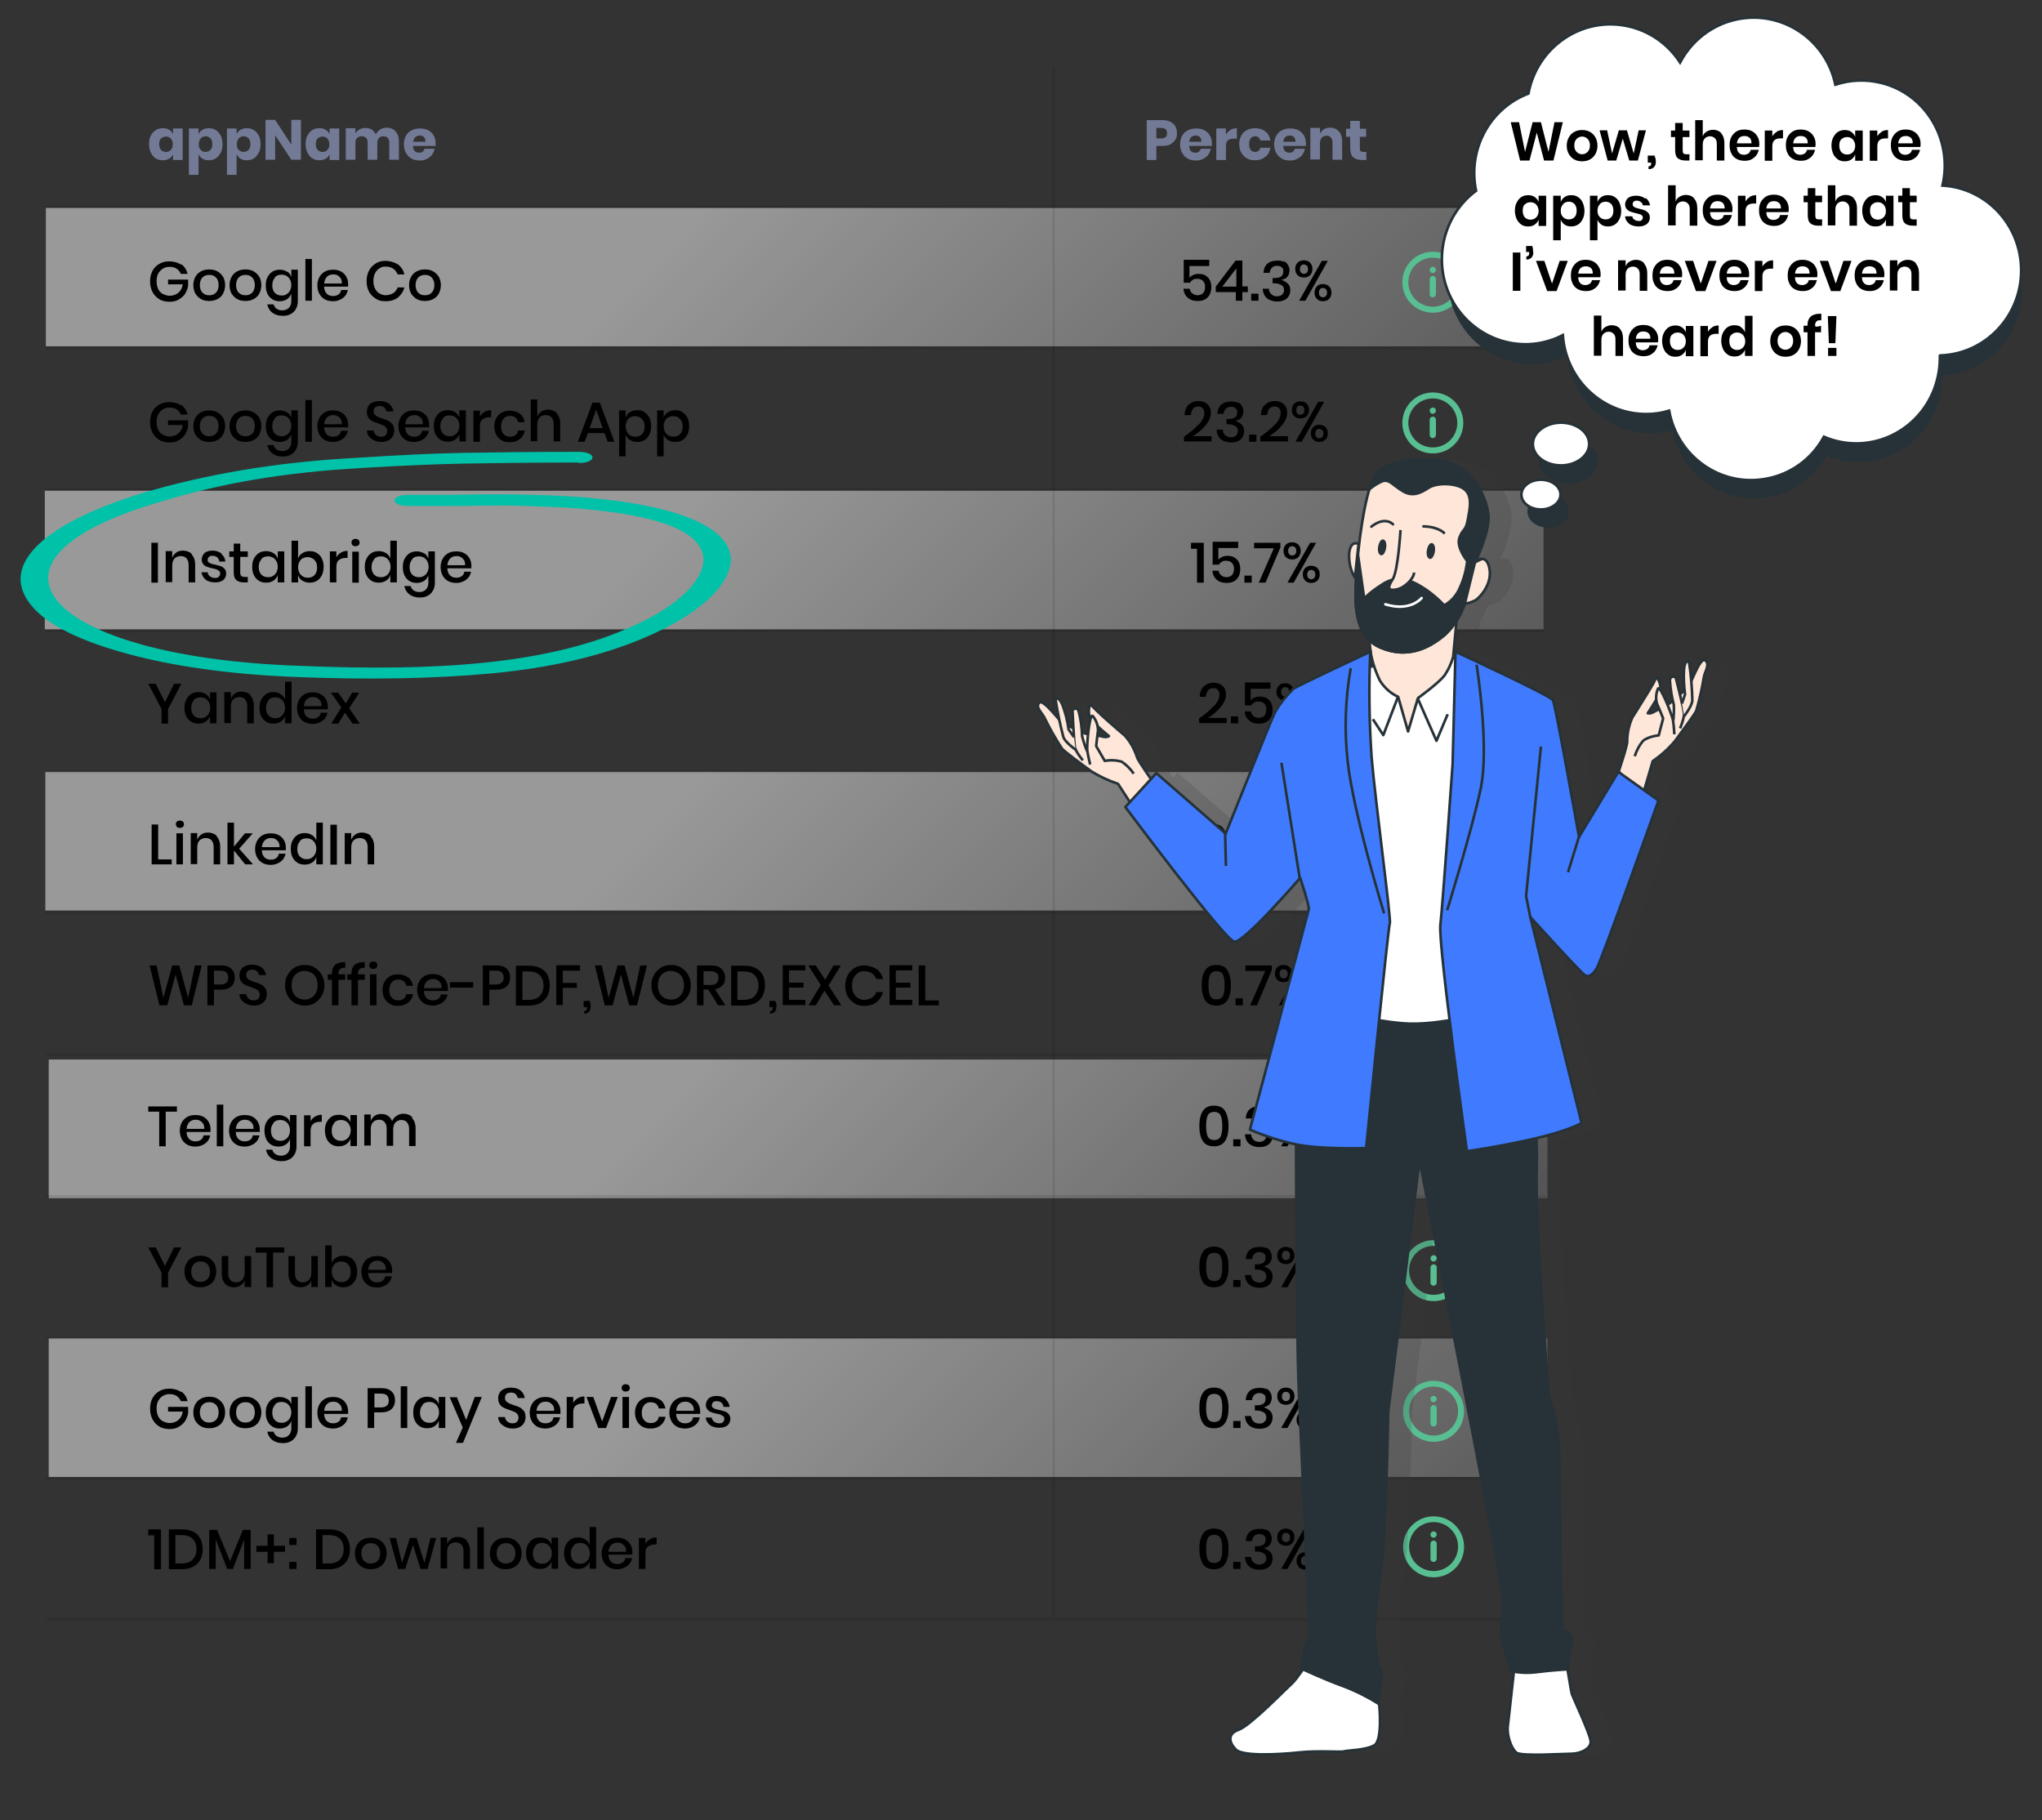 <svg xmlns="http://www.w3.org/2000/svg" width="783.7" height="698.5" xmlns:xlink="http://www.w3.org/1999/xlink"><rect width="100%" height="100%" fill="#333333" stroke="none"/><defs><linearGradient id="linear-gradient" x1="149.2" y1="276.1" x2="463.4" y2="590.3" gradientUnits="userSpaceOnUse"><stop offset=".4" stop-color="#fff" stop-opacity=".5"/><stop offset="1" stop-color="#fff" stop-opacity=".2"/></linearGradient><linearGradient id="linear-gradient-2" y1="383.1" y2="697.3" xlink:href="#linear-gradient"/><linearGradient id="linear-gradient-3" x1="147.9" y1="165.7" x2="462.1" y2="479.9" xlink:href="#linear-gradient"/><linearGradient id="linear-gradient-4" x1="148" y1="-50.6" x2="461.9" y2="263.4" xlink:href="#linear-gradient"/><linearGradient id="linear-gradient-5" x1="147.7" y1="57.8" x2="461.9" y2="372" xlink:href="#linear-gradient"/><style>.cls-1{stroke-miterlimit:10}.cls-1,.cls-2{fill:#fff}.cls-1,.cls-2,.cls-3,.cls-4,.cls-5,.cls-6,.cls-7,.cls-8{stroke:#263238}.cls-10,.cls-2,.cls-3,.cls-4,.cls-5,.cls-6,.cls-7,.cls-8{stroke-linejoin:round}.cls-12,.cls-3,.cls-7{fill:#263238}.cls-18{fill:#58bf92}.cls-4{fill:#407bff}.cls-20{fill:#373737}.cls-22{fill:#737a96}.cls-10{opacity:.1;stroke:#000}.cls-10,.cls-5,.cls-6{fill:none}.cls-10,.cls-6,.cls-7{stroke-linecap:round}.cls-10{stroke-width:1px}.cls-8{fill:#fee7d9}</style></defs><g id="Layer_1"><path style="fill:url(#linear-gradient)" d="M18.7 406.6h575.2v53.2H18.7z"/><path style="fill:url(#linear-gradient-2)" d="M18.7 513.6h575.2v53.2H18.7z"/><path style="fill:url(#linear-gradient-3)" d="M17.4 296.2h575.2v53.2H17.4z"/><path style="fill:url(#linear-gradient-4)" d="M17.6 79.8h574.8v53.1H17.6z"/><path style="fill:url(#linear-gradient-5)" d="M17.2 188.3h575.2v53.2H17.2z"/><path class="cls-22" d="M443.8 56v5.4h-3.7V46.1h6c1.8 0 3.2.5 4.2 1.4 1 .9 1.4 2.1 1.4 3.6s-.2 1.8-.6 2.5c-.4.7-1.1 1.3-1.9 1.8-.8.4-1.9.6-3.1.6h-2.3Zm4.1-4.9c0-1.3-.7-2-2.2-2h-1.9v4h1.9c1.5 0 2.2-.7 2.2-2ZM464.8 56h-8.4c0 .9.3 1.6.7 2s1 .6 1.6.6 1-.1 1.4-.4c.4-.3.6-.6.7-1.1h3.9c-.2.9-.5 1.6-1 2.3-.5.7-1.2 1.2-2 1.6-.8.4-1.7.6-2.7.6s-2.2-.2-3.1-.7c-.9-.5-1.6-1.2-2.2-2.2-.5-.9-.8-2-.8-3.3s.3-2.4.8-3.3c.5-.9 1.2-1.6 2.2-2.1s2-.7 3.2-.7 2.2.2 3.2.7c.9.5 1.6 1.2 2.1 2.1.5.9.7 1.9.7 3.1s0 .6-.1 1Zm-4.3-3.4c-.4-.4-1-.6-1.6-.6s-1.2.2-1.7.6c-.4.4-.7 1-.8 1.8h4.7c0-.8-.2-1.4-.6-1.8ZM472.3 49.8c.7-.4 1.5-.6 2.4-.6v4h-1.1c-1 0-1.7.2-2.3.6-.5.4-.8 1.1-.8 2.1v5.5h-3.7V49.3h3.7v2.3c.5-.7 1.1-1.3 1.8-1.8ZM485.6 50.4c1.1.9 1.7 2 2 3.5h-3.9c-.1-.5-.4-.9-.7-1.2s-.8-.4-1.4-.4-1.2.3-1.6.8c-.4.5-.6 1.3-.6 2.2s.2 1.7.6 2.2c.4.5 1 .8 1.6.8s1-.1 1.4-.4c.4-.3.6-.7.7-1.2h3.9c-.3 1.5-.9 2.7-2 3.5-1.1.9-2.4 1.3-3.9 1.3s-2.2-.2-3.1-.7c-.9-.5-1.6-1.2-2.2-2.2-.5-.9-.8-2-.8-3.3s.3-2.4.8-3.3c.5-.9 1.2-1.6 2.2-2.1s2-.7 3.2-.7 2.9.4 3.9 1.3ZM500.9 56h-8.4c0 .9.3 1.6.7 2s1 .6 1.6.6 1-.1 1.4-.4c.4-.3.6-.6.7-1.1h3.9c-.2.9-.5 1.6-1 2.3-.5.7-1.2 1.2-2 1.6-.8.4-1.7.6-2.7.6s-2.2-.2-3.1-.7c-.9-.5-1.6-1.2-2.2-2.2-.5-.9-.8-2-.8-3.3s.3-2.4.8-3.3c.5-.9 1.2-1.6 2.2-2.1s2-.7 3.2-.7 2.2.2 3.2.7c.9.5 1.6 1.2 2.1 2.1.5.9.7 1.9.7 3.1s0 .6-.1 1Zm-4.3-3.4c-.4-.4-1-.6-1.6-.6s-1.2.2-1.7.6c-.4.4-.7 1-.8 1.8h4.7c0-.8-.2-1.4-.6-1.8ZM513.9 50.5c.8.9 1.2 2.2 1.2 3.8v7h-3.7v-6.6c0-.8-.2-1.4-.6-1.9-.4-.5-1-.7-1.7-.7s-1.3.2-1.8.7c-.4.5-.7 1.2-.7 2v6.4h-3.7V49.1h3.7v2.2c.3-.7.9-1.3 1.5-1.7s1.5-.6 2.4-.6c1.4 0 2.5.5 3.3 1.4ZM524.4 58.2v3.2h-1.7c-1.4 0-2.5-.3-3.3-1-.8-.7-1.2-1.9-1.2-3.5v-4.4h-1.6v-3.1h1.6v-3h3.7v3h2.4v3.1h-2.4V57c0 .5 0 .8.3 1 .2.2.5.3 1 .3h1.2Z"/><path d="M464 102.1h-7.5v4.5c.3-.4.8-.8 1.5-1.1.6-.3 1.3-.4 2.1-.4s2 .2 2.7.7c.7.5 1.2 1.1 1.6 1.8.3.8.5 1.6.5 2.5 0 1.6-.4 2.9-1.3 3.9s-2.2 1.5-3.9 1.5-2.9-.4-3.9-1.3-1.5-2-1.6-3.4h2.4c.1.8.5 1.4 1 1.8.5.4 1.2.7 2 .7s1.7-.3 2.2-.9.7-1.4.7-2.4-.3-1.6-.8-2.2c-.5-.5-1.2-.8-2.2-.8s-1.2.1-1.7.4c-.5.3-.9.7-1.1 1.1h-2.4v-8.8h9.8v2.2ZM466.6 112.1V110l7.6-10h2.6v9.9h2.1v2.2h-2.1v3.3h-2.5v-3.3h-7.7Zm7.9-9.1-5.4 7h5.4v-7ZM483 112.7v2.7h-2.8v-2.7h2.8ZM492.7 100.2c.7.4 1.3.8 1.6 1.5.4.6.6 1.3.6 2.1s-.3 1.8-.8 2.4c-.5.6-1.3 1-2.3 1.2 1.1.4 1.9.9 2.5 1.5.6.6.9 1.4.9 2.5s-.4 2.3-1.3 3.1c-.9.8-2.1 1.2-3.7 1.2s-2.9-.4-3.9-1.2c-1-.8-1.6-2.1-1.7-3.7h2.4c0 .9.4 1.6.9 2.1s1.3.8 2.2.8 1.5-.2 2-.7.7-1 .7-1.7-.3-1.5-1-1.9c-.7-.4-1.6-.7-2.8-.7h-.6v-2h.6c2.4 0 3.5-.8 3.5-2.4s-.2-1.3-.6-1.7-1-.6-1.8-.6-1.4.2-1.9.7-.8 1.1-.9 2h-2.4c.1-1.5.6-2.7 1.5-3.5.9-.8 2.2-1.2 3.8-1.2s1.9.2 2.6.5ZM502.8 100.8c.6.6.9 1.4.9 2.4s-.3 1.8-.9 2.4-1.4.9-2.4.9-1.8-.3-2.4-.9c-.6-.6-.9-1.4-.9-2.4s.3-1.8.9-2.4c.6-.6 1.4-.9 2.4-.9s1.8.3 2.4.9Zm6.8-.7-8.6 15.3h-2.4l8.7-15.3h2.4Zm-10.3 4.5c.3.3.7.5 1.1.5s.9-.2 1.2-.5c.3-.3.4-.8.4-1.3s-.1-1-.4-1.3c-.3-.3-.7-.5-1.2-.5s-.9.2-1.1.5c-.3.3-.4.8-.4 1.3s.1 1 .4 1.3Zm10.8 5.3c.6.6.9 1.4.9 2.4s-.3 1.8-.9 2.4c-.6.6-1.4.9-2.4.9s-1.7-.3-2.3-.9c-.6-.6-.9-1.4-.9-2.4s.3-1.8.9-2.4c.6-.6 1.4-.9 2.3-.9s1.8.3 2.4.9Zm-3.5 3.7c.3.3.7.5 1.1.5s.9-.2 1.2-.5c.3-.3.4-.8.4-1.3s-.1-1-.4-1.3c-.3-.3-.7-.5-1.2-.5s-.9.2-1.1.5c-.3.3-.4.8-.4 1.3s.1 1 .4 1.3ZM460.1 162.9c1.4-1.5 2.1-3 2.1-4.3s-.2-1.4-.6-1.9c-.4-.5-1-.7-1.8-.7s-1.5.3-2 .9c-.4.6-.7 1.4-.8 2.4h-2.4c.1-1.7.6-3.1 1.6-4s2.2-1.4 3.7-1.4 2.6.4 3.5 1.2 1.3 1.9 1.3 3.3-.3 2.2-1 3.4c-.7 1.1-1.6 2.2-2.6 3.1-1.1 1-2.1 1.8-3.3 2.5h7.2v2h-10.6v-1.8c2.3-1.6 4.2-3.2 5.6-4.7ZM475 154.3c.7.4 1.3.8 1.6 1.5.4.6.6 1.3.6 2.1s-.3 1.8-.8 2.4c-.5.6-1.3 1-2.3 1.2 1.1.4 1.9.9 2.5 1.5.6.6.9 1.4.9 2.5s-.4 2.3-1.3 3.1c-.9.8-2.1 1.2-3.7 1.2s-2.9-.4-3.9-1.2c-1-.8-1.6-2.1-1.7-3.7h2.4c0 .9.4 1.6.9 2.1s1.3.8 2.2.8 1.5-.2 2-.7.7-1 .7-1.7-.3-1.5-1-1.9c-.7-.4-1.6-.7-2.8-.7h-.6v-2h.6c2.4 0 3.5-.8 3.5-2.4s-.2-1.3-.6-1.7-1-.6-1.8-.6-1.4.2-1.9.7-.8 1.1-.9 2h-2.4c.1-1.5.6-2.7 1.5-3.5.9-.8 2.2-1.2 3.8-1.2s1.9.2 2.6.5ZM482.2 166.8v2.7h-2.8v-2.7h2.8ZM489.4 162.9c1.4-1.5 2.1-3 2.1-4.3s-.2-1.4-.6-1.9c-.4-.5-1-.7-1.8-.7s-1.5.3-2 .9c-.4.6-.7 1.4-.8 2.4h-2.4c.1-1.7.6-3.1 1.6-4s2.2-1.4 3.7-1.4 2.6.4 3.5 1.2 1.3 1.9 1.3 3.3-.3 2.2-1 3.4c-.7 1.1-1.6 2.2-2.6 3.1-1.1 1-2.1 1.8-3.3 2.5h7.2v2h-10.6v-1.8c2.3-1.6 4.2-3.2 5.6-4.7ZM501.5 154.9c.6.6.9 1.4.9 2.4s-.3 1.8-.9 2.4-1.4.9-2.4.9-1.8-.3-2.4-.9c-.6-.6-.9-1.4-.9-2.4s.3-1.8.9-2.4c.6-.6 1.4-.9 2.4-.9s1.8.3 2.4.9Zm6.7-.7-8.6 15.3h-2.4l8.7-15.3h2.4Zm-10.3 4.5c.3.3.7.5 1.1.5s.9-.2 1.2-.5c.3-.3.4-.8.4-1.3s-.1-1-.4-1.3c-.3-.3-.7-.5-1.2-.5s-.9.2-1.1.5c-.3.3-.4.8-.4 1.3s.1 1 .4 1.3Zm10.8 5.2c.6.6.9 1.4.9 2.4s-.3 1.8-.9 2.4c-.6.6-1.4.9-2.4.9s-1.7-.3-2.3-.9c-.6-.6-.9-1.4-.9-2.4s.3-1.8.9-2.4c.6-.6 1.4-.9 2.3-.9s1.8.3 2.4.9Zm-3.5 3.8c.3.3.7.5 1.1.5s.9-.2 1.2-.5c.3-.3.4-.8.4-1.3s-.1-1-.4-1.3c-.3-.3-.7-.5-1.2-.5s-.9.2-1.1.5c-.3.3-.4.8-.4 1.3s.1 1 .4 1.3ZM457.1 210.6v-2.3h4.9v15.3h-2.6v-13h-2.3ZM475.1 210.3h-7.5v4.5c.3-.4.8-.8 1.5-1.1.6-.3 1.3-.4 2.1-.4s2 .2 2.7.7c.7.5 1.2 1.1 1.6 1.8.3.8.5 1.6.5 2.5 0 1.6-.4 2.9-1.3 3.9s-2.2 1.5-3.9 1.5-2.9-.4-3.9-1.3-1.5-2-1.6-3.4h2.4c.1.8.5 1.4 1 1.8.5.4 1.2.7 2 .7s1.7-.3 2.2-.9.7-1.4.7-2.4-.3-1.6-.8-2.2c-.5-.5-1.2-.8-2.2-.8s-1.2.1-1.7.4c-.5.3-.9.7-1.1 1.1h-2.4v-8.8h9.8v2.2ZM480.4 220.9v2.7h-2.8v-2.7h2.8ZM491.4 210.1l-5.7 13.5h-2.6l5.8-13.2h-7.6v-2.1h10.1v1.9ZM498.3 209c.6.6.9 1.4.9 2.4s-.3 1.8-.9 2.4-1.4.9-2.4.9-1.8-.3-2.4-.9c-.6-.6-.9-1.4-.9-2.4s.3-1.8.9-2.4c.6-.6 1.4-.9 2.4-.9s1.8.3 2.4.9Zm6.8-.7-8.6 15.3h-2.4l8.7-15.3h2.4Zm-10.3 4.4c.3.3.7.5 1.1.5s.9-.2 1.2-.5c.3-.3.4-.8.4-1.3s-.1-1-.4-1.3c-.3-.3-.7-.5-1.2-.5s-.9.2-1.1.5c-.3.3-.4.8-.4 1.3s.1 1 .4 1.3Zm10.8 5.3c.6.6.9 1.4.9 2.4s-.3 1.8-.9 2.4c-.6.6-1.4.9-2.4.9s-1.7-.3-2.3-.9c-.6-.6-.9-1.4-.9-2.4s.3-1.8.9-2.4c.6-.6 1.4-.9 2.3-.9s1.8.3 2.4.9Zm-3.5 3.8c.3.3.7.5 1.1.5s.9-.2 1.2-.5c.3-.3.4-.8.4-1.3s-.1-1-.4-1.3c-.3-.3-.7-.5-1.2-.5s-.9.2-1.1.5c-.3.3-.4.8-.4 1.3s.1 1 .4 1.3ZM465.9 271c1.4-1.5 2.1-3 2.1-4.3s-.2-1.4-.6-1.9c-.4-.5-1-.7-1.8-.7s-1.5.3-2 .9c-.4.6-.7 1.4-.8 2.4h-2.4c.1-1.7.6-3.1 1.6-4s2.2-1.4 3.7-1.4 2.6.4 3.5 1.2 1.3 1.9 1.3 3.3-.3 2.2-1 3.4c-.7 1.1-1.6 2.2-2.6 3.1-1.1 1-2.1 1.8-3.3 2.5h7.2v2h-10.6v-1.8c2.3-1.6 4.2-3.2 5.6-4.7ZM475.2 274.9v2.7h-2.8v-2.7h2.8ZM487.5 264.3H480v4.5c.3-.4.8-.8 1.5-1.1.6-.3 1.3-.4 2.1-.4s2 .2 2.7.7c.7.5 1.2 1.1 1.6 1.8.3.8.5 1.6.5 2.5 0 1.6-.4 2.9-1.3 3.9s-2.2 1.5-3.9 1.5-2.9-.4-3.9-1.3-1.5-2-1.6-3.4h2.4c.1.8.5 1.4 1 1.8.5.4 1.2.7 2 .7s1.7-.3 2.2-.9.7-1.4.7-2.4-.3-1.6-.8-2.2c-.5-.5-1.2-.8-2.2-.8s-1.2.1-1.7.4c-.5.3-.9.7-1.1 1.1h-2.4v-8.8h9.8v2.2ZM495.6 263.1c.6.6.9 1.4.9 2.4s-.3 1.8-.9 2.4-1.4.9-2.4.9-1.8-.3-2.4-.9c-.6-.6-.9-1.4-.9-2.4s.3-1.8.9-2.4c.6-.6 1.4-.9 2.4-.9s1.8.3 2.4.9Zm6.8-.7-8.6 15.3h-2.4l8.7-15.3h2.4Zm-10.3 4.4c.3.3.7.5 1.1.5s.9-.2 1.2-.5c.3-.3.4-.8.4-1.3s-.1-1-.4-1.3c-.3-.3-.7-.5-1.2-.5s-.9.2-1.1.5c-.3.3-.4.8-.4 1.3s.1 1 .4 1.3Zm10.8 5.3c.6.6.9 1.4.9 2.4s-.3 1.8-.9 2.4c-.6.6-1.4.9-2.4.9s-1.7-.3-2.3-.9c-.6-.6-.9-1.4-.9-2.4s.3-1.8.9-2.4c.6-.6 1.4-.9 2.3-.9s1.8.3 2.4.9Zm-3.5 3.7c.3.3.7.5 1.1.5s.9-.2 1.2-.5c.3-.3.4-.8.4-1.3s-.1-1-.4-1.3c-.3-.3-.7-.5-1.2-.5s-.9.2-1.1.5c-.3.3-.4.8-.4 1.3s.1 1 .4 1.3ZM459.9 324c0-2.4.4-4.3 1.3-5.7s2.3-2.1 4.3-2.1 3.5.7 4.3 2.1c.9 1.4 1.3 3.3 1.3 5.7s-.4 4.3-1.3 5.7-2.3 2.1-4.3 2.1-3.5-.7-4.3-2.1c-.9-1.4-1.3-3.3-1.3-5.7Zm8.8 0c0-1.7-.2-3.1-.6-4s-1.3-1.4-2.5-1.4-2.1.5-2.5 1.4c-.4.9-.6 2.3-.6 4s.2 3.1.6 4 1.3 1.4 2.5 1.4 2.1-.5 2.5-1.4.6-2.3.6-4ZM475.7 329v2.7h-2.8V329h2.8ZM478.5 318c.4-.6 1-1.1 1.8-1.5.8-.4 1.8-.6 2.9-.6s2.1.2 2.9.6c.8.4 1.4.9 1.8 1.5.4.6.6 1.3.6 2.1s-.2 1.6-.7 2.2c-.4.6-1.1 1-2 1.3 1 .3 1.7.8 2.2 1.5.5.7.8 1.5.8 2.5 0 1.5-.5 2.6-1.6 3.5-1.1.8-2.4 1.2-4.1 1.2s-3.1-.4-4.1-1.2c-1-.8-1.6-2-1.6-3.5s.3-1.8.8-2.5 1.3-1.2 2.2-1.5c-.9-.3-1.5-.7-2-1.3-.4-.6-.7-1.3-.7-2.2s.2-1.4.6-2.1Zm2.3 11.3c.6.5 1.4.7 2.4.7s1.8-.2 2.4-.7c.6-.5.9-1.2.9-2.1s-.3-1.6-.9-2c-.6-.5-1.4-.7-2.4-.7s-1.7.2-2.4.7c-.6.5-.9 1.1-.9 2s.3 1.6.9 2.1Zm.3-7.1c.5.4 1.2.6 2.1.6s1.6-.2 2.1-.6c.5-.4.8-1 .8-1.8s-.3-1.4-.8-1.8c-.5-.4-1.2-.6-2.1-.6s-1.6.2-2.1.6c-.5.4-.8 1-.8 1.8s.3 1.4.8 1.8ZM496.3 317.1c.6.6.9 1.4.9 2.4s-.3 1.8-.9 2.4-1.4.9-2.4.9-1.8-.3-2.4-.9c-.6-.6-.9-1.4-.9-2.4s.3-1.8.9-2.4c.6-.6 1.4-.9 2.4-.9s1.8.3 2.4.9Zm6.8-.7-8.6 15.3h-2.4l8.7-15.3h2.4Zm-10.3 4.5c.3.3.7.5 1.1.5s.9-.2 1.2-.5c.3-.3.4-.8.4-1.3s-.1-1-.4-1.3c-.3-.3-.7-.5-1.2-.5s-.9.2-1.1.5c-.3.3-.4.8-.4 1.3s.1 1 .4 1.3Zm10.8 5.3c.6.6.9 1.4.9 2.4s-.3 1.8-.9 2.4c-.6.6-1.4.9-2.4.9s-1.7-.3-2.3-.9c-.6-.6-.9-1.4-.9-2.4s.3-1.8.9-2.4c.6-.6 1.4-.9 2.3-.9s1.8.3 2.4.9Zm-3.5 3.7c.3.3.7.5 1.1.5s.9-.2 1.2-.5c.3-.3.4-.8.4-1.3s-.1-1-.4-1.3c-.3-.3-.7-.5-1.2-.5s-.9.2-1.1.5c-.3.3-.4.8-.4 1.3s.1 1 .4 1.3ZM461.2 378.1c0-2.4.4-4.3 1.3-5.7.9-1.4 2.3-2.1 4.3-2.1s3.5.7 4.3 2.1 1.3 3.3 1.3 5.7-.4 4.3-1.3 5.7c-.9 1.4-2.3 2.1-4.3 2.1s-3.5-.7-4.3-2.1c-.9-1.4-1.3-3.3-1.3-5.7Zm8.8 0c0-1.7-.2-3.1-.6-4s-1.3-1.4-2.5-1.4-2.1.5-2.5 1.4c-.4.9-.6 2.3-.6 4s.2 3.1.6 4 1.3 1.4 2.5 1.4 2.1-.5 2.5-1.4.6-2.3.6-4ZM477 383.1v2.7h-2.8v-2.7h2.8ZM488.1 372.3l-5.7 13.5h-2.6l5.8-13.2H478v-2.1h10.1v1.9ZM495 371.2c.6.6.9 1.4.9 2.4s-.3 1.8-.9 2.4-1.4.9-2.4.9-1.8-.3-2.4-.9c-.6-.6-.9-1.4-.9-2.4s.3-1.8.9-2.4c.6-.6 1.4-.9 2.4-.9s1.8.3 2.4.9Zm6.8-.7-8.6 15.3h-2.4l8.7-15.3h2.4Zm-10.3 4.5c.3.3.7.5 1.1.5s.9-.2 1.2-.5.4-.8.4-1.3-.1-1-.4-1.3-.7-.5-1.2-.5-.9.2-1.1.5c-.3.3-.4.8-.4 1.3s.1 1 .4 1.3Zm10.8 5.2c.6.6.9 1.4.9 2.4s-.3 1.8-.9 2.4c-.6.6-1.4.9-2.4.9s-1.7-.3-2.3-.9c-.6-.6-.9-1.4-.9-2.4s.3-1.8.9-2.4c.6-.6 1.4-.9 2.3-.9s1.8.3 2.4.9Zm-3.5 3.8c.3.3.7.5 1.1.5s.9-.2 1.2-.5c.3-.3.4-.8.4-1.3s-.1-1-.4-1.3c-.3-.3-.7-.5-1.2-.5s-.9.2-1.1.5c-.3.3-.4.8-.4 1.3s.1 1 .4 1.3ZM460.3 432.1c0-2.4.4-4.3 1.3-5.7s2.3-2.1 4.3-2.1 3.5.7 4.3 2.1 1.3 3.3 1.3 5.7-.4 4.3-1.3 5.7-2.3 2.1-4.3 2.1-3.5-.7-4.3-2.1c-.9-1.4-1.3-3.3-1.3-5.7Zm8.8 0c0-1.7-.2-3.1-.6-4-.4-.9-1.3-1.4-2.5-1.4s-2.1.5-2.5 1.4c-.4.9-.6 2.3-.6 4s.2 3.1.6 4 1.3 1.4 2.5 1.4 2.1-.5 2.5-1.4.6-2.3.6-4ZM476.1 437.2v2.7h-2.8v-2.7h2.8ZM485.9 424.7c.7.4 1.3.8 1.6 1.5.4.6.6 1.3.6 2.1s-.3 1.8-.8 2.4c-.5.6-1.3 1-2.3 1.2 1.1.4 1.9.9 2.5 1.5.6.6.9 1.4.9 2.5s-.4 2.3-1.3 3.1-2.1 1.2-3.7 1.2-2.9-.4-3.9-1.2c-1-.8-1.6-2.1-1.7-3.7h2.4c0 .9.4 1.6.9 2.1s1.3.8 2.2.8 1.5-.2 2-.7.7-1 .7-1.7-.3-1.5-1-1.9c-.7-.4-1.6-.7-2.8-.7h-.6v-2h.6c2.4 0 3.5-.8 3.5-2.4s-.2-1.3-.6-1.7c-.4-.4-1-.6-1.8-.6s-1.4.2-1.9.7-.8 1.1-.9 2h-2.4c.1-1.5.6-2.7 1.5-3.5.9-.8 2.2-1.2 3.8-1.2s1.9.2 2.6.5ZM495.9 425.3c.6.6.9 1.4.9 2.4s-.3 1.8-.9 2.4c-.6.6-1.4.9-2.4.9s-1.8-.3-2.4-.9c-.6-.6-.9-1.4-.9-2.4s.3-1.8.9-2.4c.6-.6 1.4-.9 2.4-.9s1.8.3 2.4.9Zm6.8-.7-8.6 15.3h-2.4l8.7-15.3h2.4Zm-10.3 4.4c.3.3.7.5 1.1.5s.9-.2 1.2-.5c.3-.3.4-.8.4-1.3s-.1-1-.4-1.3c-.3-.3-.7-.5-1.2-.5s-.9.2-1.1.5c-.3.3-.4.8-.4 1.3s.1 1 .4 1.3Zm10.8 5.3c.6.6.9 1.4.9 2.4s-.3 1.8-.9 2.4c-.6.6-1.4.9-2.4.9s-1.7-.3-2.3-.9c-.6-.6-.9-1.4-.9-2.4s.3-1.8.9-2.4c.6-.6 1.4-.9 2.3-.9s1.8.3 2.4.9Zm-3.5 3.8c.3.3.7.5 1.1.5s.9-.2 1.2-.5c.3-.3.4-.8.4-1.3s-.1-1-.4-1.3c-.3-.3-.7-.5-1.2-.5s-.9.2-1.1.5c-.3.3-.4.8-.4 1.3s.1 1 .4 1.3ZM460.3 486.2c0-2.4.4-4.3 1.3-5.7s2.3-2.1 4.3-2.1 3.5.7 4.3 2.1c.9 1.4 1.3 3.3 1.3 5.7s-.4 4.3-1.3 5.7-2.3 2.1-4.3 2.1-3.5-.7-4.3-2.1-1.3-3.3-1.3-5.7Zm8.8 0c0-1.7-.2-3.1-.6-4-.4-.9-1.3-1.4-2.5-1.4s-2.1.5-2.5 1.4-.6 2.3-.6 4 .2 3.1.6 4 1.3 1.4 2.5 1.4 2.1-.5 2.5-1.4.6-2.3.6-4ZM476.1 491.2v2.7h-2.8v-2.7h2.8ZM485.9 478.7c.7.4 1.3.8 1.6 1.5.4.6.6 1.3.6 2.1s-.3 1.8-.8 2.4c-.5.6-1.3 1-2.3 1.2 1.1.4 1.9.9 2.5 1.5.6.6.9 1.4.9 2.5s-.4 2.3-1.3 3.1c-.9.8-2.1 1.2-3.7 1.2s-2.9-.4-3.9-1.2c-1-.8-1.6-2.1-1.7-3.7h2.4c0 .9.4 1.6.9 2.1s1.3.8 2.2.8 1.5-.2 2-.7.7-1 .7-1.7-.3-1.5-1-1.9c-.7-.4-1.6-.7-2.8-.7h-.6v-2h.6c2.4 0 3.5-.8 3.5-2.4s-.2-1.3-.6-1.7c-.4-.4-1-.6-1.8-.6s-1.4.2-1.9.7-.8 1.1-.9 2h-2.4c.1-1.5.6-2.7 1.5-3.5.9-.8 2.2-1.2 3.8-1.2s1.9.2 2.6.5ZM495.9 479.4c.6.6.9 1.4.9 2.4s-.3 1.8-.9 2.4c-.6.6-1.4.9-2.4.9s-1.8-.3-2.4-.9c-.6-.6-.9-1.4-.9-2.4s.3-1.8.9-2.4c.6-.6 1.4-.9 2.4-.9s1.8.3 2.4.9Zm6.8-.7-8.6 15.3h-2.4l8.7-15.3h2.4Zm-10.3 4.4c.3.3.7.5 1.1.5s.9-.2 1.2-.5.4-.8.4-1.3-.1-1-.4-1.3-.7-.5-1.2-.5-.9.2-1.1.5c-.3.3-.4.8-.4 1.3s.1 1 .4 1.3Zm10.8 5.3c.6.6.9 1.4.9 2.4s-.3 1.8-.9 2.4-1.4.9-2.4.9-1.7-.3-2.3-.9c-.6-.6-.9-1.4-.9-2.4s.3-1.8.9-2.4c.6-.6 1.4-.9 2.3-.9s1.8.3 2.4.9Zm-3.5 3.7c.3.3.7.5 1.1.5s.9-.2 1.2-.5c.3-.3.4-.8.4-1.3s-.1-1-.4-1.3c-.3-.3-.7-.5-1.2-.5s-.9.2-1.1.5c-.3.3-.4.8-.4 1.3s.1 1 .4 1.3ZM460.3 540.3c0-2.4.4-4.3 1.3-5.7.9-1.4 2.3-2.1 4.3-2.1s3.5.7 4.3 2.1 1.3 3.3 1.3 5.7-.4 4.3-1.3 5.7c-.9 1.4-2.3 2.1-4.3 2.1s-3.5-.7-4.3-2.1c-.9-1.4-1.3-3.3-1.3-5.7Zm8.8 0c0-1.7-.2-3.1-.6-4s-1.3-1.4-2.5-1.4-2.1.5-2.5 1.4c-.4.9-.6 2.3-.6 4s.2 3.1.6 4 1.3 1.4 2.5 1.4 2.1-.5 2.5-1.4.6-2.3.6-4ZM476.1 545.3v2.7h-2.8v-2.7h2.8ZM485.9 532.8c.7.4 1.3.8 1.6 1.5.4.6.6 1.3.6 2.1s-.3 1.8-.8 2.4c-.5.6-1.3 1-2.3 1.2 1.1.4 1.9.9 2.5 1.5.6.6.9 1.4.9 2.5s-.4 2.3-1.3 3.1c-.9.8-2.1 1.2-3.7 1.2s-2.9-.4-3.9-1.2c-1-.8-1.6-2.1-1.7-3.7h2.4c0 .9.4 1.6.9 2.1s1.3.8 2.2.8 1.5-.2 2-.7c.5-.4.7-1 .7-1.7s-.3-1.5-1-1.9c-.7-.4-1.6-.7-2.8-.7h-.6v-2h.6c2.4 0 3.5-.8 3.5-2.4s-.2-1.3-.6-1.7-1-.6-1.8-.6-1.4.2-1.9.7c-.5.5-.8 1.1-.9 2h-2.4c.1-1.5.6-2.7 1.5-3.5.9-.8 2.2-1.2 3.8-1.2s1.9.2 2.6.5ZM495.9 533.4c.6.6.9 1.4.9 2.4s-.3 1.8-.9 2.4-1.4.9-2.4.9-1.8-.3-2.4-.9c-.6-.6-.9-1.4-.9-2.4s.3-1.8.9-2.4c.6-.6 1.4-.9 2.4-.9s1.8.3 2.4.9Zm6.8-.7-8.6 15.3h-2.4l8.7-15.3h2.4Zm-10.3 4.5c.3.3.7.5 1.1.5s.9-.2 1.2-.5.4-.8.4-1.3-.1-1-.4-1.3-.7-.5-1.2-.5-.9.2-1.1.5c-.3.3-.4.8-.4 1.3s.1 1 .4 1.3Zm10.8 5.3c.6.6.9 1.4.9 2.4s-.3 1.8-.9 2.4c-.6.6-1.4.9-2.4.9s-1.7-.3-2.3-.9c-.6-.6-.9-1.4-.9-2.4s.3-1.8.9-2.4c.6-.6 1.4-.9 2.3-.9s1.8.3 2.4.9Zm-3.5 3.7c.3.3.7.5 1.1.5s.9-.2 1.2-.5c.3-.3.4-.8.4-1.3s-.1-1-.4-1.3c-.3-.3-.7-.5-1.2-.5s-.9.2-1.1.5c-.3.3-.4.8-.4 1.3s.1 1 .4 1.3ZM460.3 594.4c0-2.4.4-4.3 1.3-5.7.9-1.4 2.3-2.1 4.3-2.1s3.5.7 4.3 2.1c.9 1.4 1.3 3.3 1.3 5.7s-.4 4.3-1.3 5.7c-.9 1.4-2.3 2.1-4.3 2.1s-3.5-.7-4.3-2.1-1.3-3.3-1.3-5.7Zm8.8 0c0-1.7-.2-3.1-.6-4s-1.3-1.4-2.5-1.4-2.1.5-2.5 1.4-.6 2.3-.6 4 .2 3.1.6 4 1.3 1.4 2.5 1.4 2.1-.5 2.5-1.4.6-2.3.6-4ZM476.1 599.4v2.7h-2.8v-2.7h2.8ZM485.9 586.9c.7.4 1.3.8 1.6 1.5.4.6.6 1.3.6 2.1s-.3 1.8-.8 2.4c-.5.6-1.3 1-2.3 1.2 1.1.4 1.9.9 2.5 1.5s.9 1.4.9 2.5-.4 2.3-1.3 3.1-2.1 1.2-3.7 1.2-2.9-.4-3.9-1.2c-1-.8-1.6-2.1-1.7-3.7h2.4c0 .9.4 1.6.9 2.1s1.3.8 2.2.8 1.5-.2 2-.7c.5-.4.7-1 .7-1.7s-.3-1.5-1-1.9c-.7-.4-1.6-.7-2.8-.7h-.6v-2h.6c2.4 0 3.5-.8 3.5-2.4s-.2-1.3-.6-1.7-1-.6-1.8-.6-1.4.2-1.9.7c-.5.5-.8 1.1-.9 2h-2.4c.1-1.5.6-2.7 1.5-3.5s2.2-1.2 3.8-1.2 1.9.2 2.6.5ZM495.9 587.5c.6.6.9 1.4.9 2.4s-.3 1.8-.9 2.4-1.4.9-2.4.9-1.8-.3-2.4-.9c-.6-.6-.9-1.4-.9-2.4s.3-1.8.9-2.4c.6-.6 1.4-.9 2.4-.9s1.8.3 2.4.9Zm6.8-.7-8.6 15.3h-2.4l8.7-15.3h2.4Zm-10.3 4.5c.3.3.7.5 1.1.5s.9-.2 1.2-.5c.3-.3.4-.8.4-1.3s-.1-1-.4-1.3c-.3-.3-.7-.5-1.2-.5s-.9.2-1.1.5c-.3.3-.4.8-.4 1.3s.1 1 .4 1.3Zm10.8 5.3c.6.6.9 1.4.9 2.4s-.3 1.8-.9 2.4c-.6.6-1.4.9-2.4.9s-1.7-.3-2.3-.9c-.6-.6-.9-1.4-.9-2.4s.3-1.8.9-2.4c.6-.6 1.4-.9 2.3-.9s1.8.3 2.4.9Zm-3.5 3.7c.3.3.7.5 1.1.5s.9-.2 1.2-.5c.3-.3.4-.8.4-1.3s-.1-1-.4-1.3c-.3-.3-.7-.5-1.2-.5s-.9.2-1.1.5c-.3.3-.4.8-.4 1.3s.1 1 .4 1.3Z"/><path class="cls-22" d="M64.9 49.8c.7.4 1.2 1 1.5 1.7v-2.2h3.7v12.1h-3.7v-2.2c-.3.7-.8 1.3-1.5 1.7-.7.4-1.5.6-2.4.6s-1.9-.2-2.7-.7-1.4-1.2-1.9-2.2-.7-2-.7-3.3.2-2.4.7-3.3 1.1-1.6 1.9-2.1 1.7-.7 2.7-.7 1.7.2 2.4.6Zm-3.1 3.3c-.5.5-.7 1.2-.7 2.2s.2 1.6.7 2.2c.5.5 1.1.8 1.9.8s1.4-.3 1.9-.8.7-1.2.7-2.1-.2-1.6-.7-2.2c-.5-.5-1.1-.8-1.9-.8s-1.4.3-1.9.8ZM82.8 49.9c.8.5 1.4 1.2 1.9 2.1.5.9.7 2 .7 3.3s-.2 2.4-.7 3.3c-.5.9-1.1 1.7-1.9 2.2-.8.5-1.7.7-2.7.7s-1.7-.2-2.4-.6c-.7-.4-1.1-1-1.5-1.7v7.9h-3.7V49.3h3.7v2.2c.3-.7.8-1.3 1.5-1.7.7-.4 1.5-.6 2.4-.6s1.9.2 2.7.7ZM77 53.2c-.5.5-.7 1.2-.7 2.2s.2 1.6.7 2.1c.5.5 1.1.8 1.9.8s1.4-.3 1.9-.8.7-1.2.7-2.2-.2-1.6-.7-2.2c-.5-.5-1.1-.8-1.9-.8s-1.4.3-1.9.8ZM97.4 49.9c.8.5 1.4 1.2 1.9 2.1.5.9.7 2 .7 3.3s-.2 2.4-.7 3.3c-.5.9-1.1 1.7-1.9 2.2-.8.5-1.7.7-2.7.7s-1.7-.2-2.4-.6c-.7-.4-1.1-1-1.5-1.7v7.9h-3.7V49.3h3.7v2.2c.3-.7.8-1.3 1.5-1.7.7-.4 1.5-.6 2.4-.6s1.9.2 2.7.7Zm-5.8 3.3c-.5.5-.7 1.2-.7 2.2s.2 1.6.7 2.1c.5.5 1.1.8 1.9.8s1.4-.3 1.9-.8.7-1.2.7-2.2-.2-1.6-.7-2.2c-.5-.5-1.1-.8-1.9-.8s-1.4.3-1.9.8ZM115.5 61.3h-3.7l-6.2-9.4v9.4h-3.7V46h3.7l6.2 9.5V46h3.7v15.3ZM125 49.8c.7.4 1.2 1 1.5 1.7v-2.2h3.7v12.1h-3.7v-2.2c-.3.7-.8 1.3-1.5 1.7-.7.4-1.5.6-2.4.6s-1.9-.2-2.7-.7-1.4-1.2-1.9-2.2-.7-2-.7-3.3.2-2.4.7-3.3 1.1-1.6 1.9-2.1 1.7-.7 2.7-.7 1.7.2 2.4.6Zm-3.1 3.3c-.5.5-.7 1.2-.7 2.2s.2 1.6.7 2.2c.5.5 1.1.8 1.9.8s1.4-.3 1.9-.8.7-1.2.7-2.1-.2-1.6-.7-2.2c-.5-.5-1.1-.8-1.9-.8s-1.4.3-1.9.8ZM151.8 50.5c.9.9 1.3 2.2 1.3 3.8v7h-3.7v-6.6c0-.8-.2-1.4-.6-1.8-.4-.4-1-.6-1.7-.6s-1.3.2-1.7.7c-.4.5-.6 1.1-.6 1.9v6.4h-3.7v-6.6c0-.8-.2-1.4-.6-1.8-.4-.4-1-.6-1.7-.6s-1.3.2-1.8.7-.6 1.1-.6 1.9v6.4h-3.7V49.2h3.7v2.1c.3-.7.8-1.2 1.5-1.6.7-.4 1.4-.6 2.3-.6s1.7.2 2.4.6c.7.4 1.2 1 1.6 1.8.4-.7 1-1.3 1.7-1.8.7-.4 1.5-.7 2.4-.7 1.5 0 2.7.5 3.5 1.4ZM166.9 56h-8.4c0 .9.3 1.6.7 2s1 .6 1.6.6 1-.1 1.4-.4c.4-.3.6-.6.7-1.1h3.9c-.2.9-.5 1.6-1 2.3-.5.7-1.2 1.2-2 1.6-.8.4-1.7.6-2.7.6s-2.2-.2-3.1-.7c-.9-.5-1.6-1.2-2.2-2.2-.5-.9-.8-2-.8-3.3s.3-2.4.8-3.3c.5-.9 1.2-1.6 2.2-2.1s2-.7 3.2-.7 2.2.2 3.2.7c.9.5 1.6 1.2 2.1 2.1.5.9.7 1.9.7 3.1s0 .6-.1 1Zm-4.2-3.4c-.4-.4-1-.6-1.6-.6s-1.2.2-1.7.6c-.4.4-.7 1-.8 1.8h4.7c0-.8-.2-1.4-.6-1.8Z"/><path d="M69.6 101.4c1.2.9 2 2.1 2.4 3.7h-2.6c-.3-.8-.9-1.5-1.6-2-.8-.5-1.7-.7-2.7-.7s-1.8.2-2.6.7-1.3 1.1-1.8 1.9c-.4.8-.6 1.8-.6 2.9s.2 2.2.6 3 1 1.5 1.8 1.9c.8.4 1.7.7 2.7.7s2.4-.4 3.3-1.2c.9-.8 1.5-1.9 1.6-3.2h-5.6v-1.8h7.7v2.4c-.2 1.1-.6 2.1-1.2 3.1-.6.9-1.5 1.6-2.5 2.2s-2.2.8-3.5.8-2.8-.3-3.9-1-2-1.6-2.6-2.8c-.6-1.2-.9-2.5-.9-4s.3-2.9.9-4c.6-1.2 1.5-2.1 2.6-2.7 1.1-.7 2.4-1 3.9-1s3.3.4 4.5 1.3ZM83.4 104.1c.9.5 1.6 1.2 2.2 2.1.5.9.8 2 .8 3.2s-.3 2.3-.8 3.3c-.5.9-1.2 1.6-2.2 2.1s-2 .7-3.1.7-2.2-.2-3.1-.7c-.9-.5-1.6-1.2-2.2-2.1-.5-.9-.8-2-.8-3.3s.3-2.3.8-3.2c.5-.9 1.2-1.6 2.2-2.1.9-.5 2-.7 3.1-.7s2.2.2 3.1.7Zm-4.9 1.8c-.5.3-1 .7-1.3 1.3-.3.6-.5 1.3-.5 2.2s.2 1.6.5 2.2.8 1 1.3 1.3c.5.3 1.1.4 1.8.4s1.2-.1 1.8-.4c.5-.3 1-.7 1.3-1.3s.5-1.3.5-2.2-.2-1.6-.5-2.2c-.3-.6-.8-1-1.3-1.3-.5-.3-1.1-.4-1.8-.4s-1.2.1-1.8.4ZM97.3 104.1c.9.5 1.6 1.2 2.2 2.1.5.9.8 2 .8 3.2s-.3 2.3-.8 3.3c-.5.9-1.2 1.6-2.2 2.1s-2 .7-3.1.7-2.2-.2-3.1-.7c-.9-.5-1.6-1.2-2.2-2.1-.5-.9-.8-2-.8-3.3s.3-2.3.8-3.2c.5-.9 1.2-1.6 2.2-2.1.9-.5 2-.7 3.1-.7s2.2.2 3.1.7Zm-4.9 1.8c-.5.3-1 .7-1.3 1.3-.3.6-.5 1.3-.5 2.2s.2 1.6.5 2.2.8 1 1.3 1.3c.5.3 1.1.4 1.8.4s1.2-.1 1.8-.4c.5-.3 1-.7 1.3-1.3s.5-1.3.5-2.2-.2-1.6-.5-2.2c-.3-.6-.8-1-1.3-1.3-.5-.3-1.1-.4-1.8-.4s-1.2.1-1.8.4ZM110.2 104.2c.8.5 1.3 1.2 1.6 2.1v-2.8h2.5v12c0 1.1-.2 2.1-.7 3-.5.9-1.1 1.5-2 2-.9.5-1.9.7-3 .7-1.7 0-3-.4-4.1-1.2-1-.8-1.7-1.9-1.9-3.2h2.4c.2.7.6 1.3 1.2 1.7.6.4 1.3.6 2.2.6s1.8-.3 2.4-.9c.6-.6 1-1.5 1-2.6v-2.9c-.3.9-.9 1.6-1.6 2.1-.8.5-1.7.8-2.8.8s-2-.2-2.8-.7-1.5-1.2-1.9-2.1c-.5-.9-.7-2-.7-3.3s.2-2.3.7-3.2c.5-.9 1.1-1.6 1.9-2.1s1.7-.7 2.8-.7 2 .3 2.8.8Zm-4.7 2.4c-.7.7-1 1.7-1 2.9s.3 2.2 1 2.9c.7.7 1.5 1 2.6 1s1.3-.2 1.9-.5c.5-.3 1-.8 1.3-1.4.3-.6.5-1.3.5-2.1s-.2-1.5-.5-2.1c-.3-.6-.8-1.1-1.3-1.4-.5-.3-1.2-.5-1.9-.5-1.1 0-2 .3-2.6 1ZM119.7 99.4v16h-2.5v-16h2.5ZM133.6 110h-9.2c0 1.2.4 2.1 1 2.7s1.4.9 2.4.9 1.5-.2 2.1-.6c.6-.4.9-1 1-1.7h2.6c-.2.8-.5 1.6-1 2.2s-1.2 1.2-2 1.5c-.8.4-1.7.6-2.7.6s-2.2-.2-3.1-.7-1.6-1.2-2.1-2.1-.8-2-.8-3.3.3-2.3.8-3.2c.5-.9 1.2-1.6 2.1-2.1s1.9-.7 3.1-.7 2.2.2 3.1.7c.9.5 1.5 1.1 2 2 .5.8.7 1.8.7 2.8v1.1Zm-2.8-3.1c-.3-.5-.7-.9-1.2-1.2-.5-.3-1.1-.4-1.7-.4-1 0-1.8.3-2.4.9-.6.6-1 1.5-1.1 2.6h6.8c0-.8-.1-1.4-.4-2ZM152.7 101.4c1.2 1 2.1 2.2 2.5 3.9h-2.6c-.4-.9-.9-1.7-1.7-2.2-.8-.5-1.7-.8-2.9-.8s-1.7.2-2.4.7c-.7.4-1.3 1.1-1.7 1.9s-.6 1.8-.6 2.9.2 2.1.6 2.9c.4.8 1 1.5 1.7 1.9s1.5.7 2.4.7 2.1-.3 2.9-.8c.8-.5 1.4-1.3 1.7-2.2h2.6c-.4 1.6-1.3 2.9-2.5 3.9-1.2.9-2.8 1.4-4.7 1.4s-2.7-.3-3.8-1c-1.1-.7-2-1.6-2.6-2.7-.6-1.2-.9-2.5-.9-4s.3-2.9.9-4c.6-1.2 1.5-2.1 2.6-2.8 1.1-.7 2.4-1 3.8-1s3.4.5 4.7 1.4ZM166.2 104.1c.9.5 1.6 1.2 2.2 2.1.5.9.8 2 .8 3.2s-.3 2.3-.8 3.3c-.5.9-1.2 1.6-2.2 2.1s-2 .7-3.1.7-2.2-.2-3.1-.7c-.9-.5-1.6-1.2-2.2-2.1-.5-.9-.8-2-.8-3.3s.3-2.3.8-3.2c.5-.9 1.2-1.6 2.2-2.1.9-.5 2-.7 3.1-.7s2.2.2 3.1.7Zm-4.9 1.8c-.5.3-1 .7-1.3 1.3-.3.6-.5 1.3-.5 2.2s.2 1.6.5 2.2.8 1 1.3 1.3c.5.3 1.1.4 1.8.4s1.2-.1 1.8-.4c.5-.3 1-.7 1.3-1.3s.5-1.3.5-2.2-.2-1.6-.5-2.2c-.3-.6-.8-1-1.3-1.3-.5-.3-1.1-.4-1.8-.4s-1.2.1-1.8.4ZM69.6 155.4c1.2.9 2 2.1 2.4 3.7h-2.6c-.3-.8-.9-1.5-1.6-2-.8-.5-1.7-.7-2.7-.7s-1.8.2-2.6.7-1.3 1.1-1.8 1.9c-.4.8-.6 1.8-.6 2.9s.2 2.2.6 3 1 1.5 1.8 1.9c.8.4 1.7.7 2.7.7s2.4-.4 3.3-1.2c.9-.8 1.5-1.9 1.6-3.2h-5.6v-1.8h7.7v2.4c-.2 1.1-.6 2.1-1.2 3.1-.6.9-1.5 1.6-2.5 2.2s-2.2.8-3.5.8-2.8-.3-3.9-1-2-1.6-2.6-2.8c-.6-1.2-.9-2.5-.9-4s.3-2.9.9-4c.6-1.2 1.5-2.1 2.6-2.7 1.1-.7 2.4-1 3.9-1s3.3.4 4.5 1.3ZM83.4 158.2c.9.5 1.6 1.2 2.2 2.1.5.9.8 2 .8 3.2s-.3 2.3-.8 3.3c-.5.9-1.2 1.6-2.2 2.1s-2 .7-3.1.7-2.2-.2-3.1-.7c-.9-.5-1.6-1.2-2.2-2.1-.5-.9-.8-2-.8-3.3s.3-2.3.8-3.2c.5-.9 1.2-1.6 2.2-2.1.9-.5 2-.7 3.1-.7s2.2.2 3.1.7Zm-4.9 1.8c-.5.3-1 .7-1.3 1.3-.3.6-.5 1.3-.5 2.2s.2 1.6.5 2.2.8 1 1.3 1.3c.5.3 1.1.4 1.8.4s1.2-.1 1.8-.4c.5-.3 1-.7 1.3-1.3s.5-1.3.5-2.2-.2-1.6-.5-2.2c-.3-.6-.8-1-1.3-1.3-.5-.3-1.1-.4-1.8-.4s-1.2.1-1.8.4ZM97.3 158.2c.9.5 1.6 1.2 2.2 2.1.5.9.8 2 .8 3.2s-.3 2.3-.8 3.3c-.5.9-1.2 1.6-2.2 2.1s-2 .7-3.1.7-2.2-.2-3.1-.7c-.9-.5-1.6-1.2-2.2-2.1-.5-.9-.8-2-.8-3.3s.3-2.3.8-3.2c.5-.9 1.2-1.6 2.2-2.1.9-.5 2-.7 3.1-.7s2.2.2 3.1.7Zm-4.9 1.8c-.5.3-1 .7-1.3 1.3-.3.6-.5 1.3-.5 2.2s.2 1.6.5 2.2.8 1 1.3 1.3c.5.3 1.1.4 1.8.4s1.2-.1 1.8-.4c.5-.3 1-.7 1.3-1.3s.5-1.3.5-2.2-.2-1.6-.5-2.2c-.3-.6-.8-1-1.3-1.3-.5-.3-1.1-.4-1.8-.4s-1.2.1-1.8.4ZM110.2 158.2c.8.5 1.3 1.2 1.6 2.1v-2.8h2.5v12c0 1.1-.2 2.1-.7 3-.5.9-1.1 1.5-2 2-.9.5-1.9.7-3 .7-1.7 0-3-.4-4.1-1.2-1-.8-1.7-1.9-1.9-3.2h2.4c.2.7.6 1.3 1.2 1.7.6.4 1.3.6 2.2.6s1.8-.3 2.4-.9c.6-.6 1-1.5 1-2.6v-2.9c-.3.9-.9 1.6-1.6 2.1-.8.5-1.7.8-2.8.8s-2-.2-2.8-.7-1.5-1.2-1.9-2.1c-.5-.9-.7-2-.7-3.3s.2-2.3.7-3.2c.5-.9 1.1-1.6 1.9-2.1s1.7-.7 2.8-.7 2 .3 2.8.8Zm-4.7 2.4c-.7.7-1 1.7-1 2.9s.3 2.2 1 2.9c.7.7 1.5 1 2.6 1s1.3-.2 1.9-.5c.5-.3 1-.8 1.3-1.4.3-.6.5-1.3.5-2.1s-.2-1.5-.5-2.1c-.3-.6-.8-1.1-1.3-1.4-.5-.3-1.2-.5-1.9-.5-1.1 0-2 .3-2.6 1ZM119.7 153.5v16h-2.5v-16h2.5ZM133.6 164h-9.2c0 1.2.4 2.1 1 2.7s1.4.9 2.4.9 1.5-.2 2.1-.6c.6-.4.9-1 1-1.7h2.6c-.2.8-.5 1.6-1 2.2s-1.2 1.2-2 1.5c-.8.4-1.7.6-2.7.6s-2.2-.2-3.1-.7-1.6-1.2-2.1-2.1-.8-2-.8-3.3.3-2.3.8-3.2c.5-.9 1.2-1.6 2.1-2.1s1.9-.7 3.1-.7 2.2.2 3.1.7c.9.5 1.5 1.1 2 2 .5.8.7 1.8.7 2.8v1.1Zm-2.8-3.1c-.3-.5-.7-.9-1.2-1.2-.5-.3-1.1-.4-1.7-.4-1 0-1.8.3-2.4.9-.6.6-1 1.5-1.1 2.6h6.8c0-.8-.1-1.4-.4-2ZM150.7 167.5c-.4.6-.9 1.2-1.6 1.5s-1.6.6-2.7.6-2-.2-2.8-.6c-.8-.4-1.5-.9-2-1.5-.5-.7-.8-1.4-.8-2.3h2.6c0 .7.4 1.2.9 1.7s1.2.7 2 .7 1.3-.2 1.7-.6c.4-.4.6-.9.6-1.6s-.2-1-.5-1.4c-.3-.4-.7-.6-1.1-.8-.4-.2-1.1-.4-1.8-.7-1-.3-1.7-.6-2.3-.9-.6-.3-1.1-.7-1.5-1.3-.4-.6-.6-1.3-.6-2.3s.2-1.5.6-2.2 1-1.1 1.7-1.4 1.6-.5 2.6-.5c1.6 0 2.8.4 3.7 1.1.9.8 1.4 1.7 1.6 2.9h-2.7c-.1-.6-.4-1.1-.8-1.5-.4-.4-1-.6-1.8-.6s-1.2.2-1.7.5c-.4.4-.6.9-.6 1.5s.1.9.4 1.3c.3.3.7.6 1.1.8.4.2 1 .4 1.8.7 1 .3 1.8.6 2.4.9.6.3 1.1.8 1.6 1.4.4.6.6 1.4.6 2.3s-.2 1.4-.5 2.1ZM164.7 164h-9.2c0 1.2.4 2.1 1 2.7s1.4.9 2.4.9 1.5-.2 2.1-.6c.6-.4.9-1 1-1.7h2.6c-.2.8-.5 1.6-1 2.2s-1.2 1.2-2 1.5c-.8.4-1.7.6-2.7.6s-2.2-.2-3.1-.7-1.6-1.2-2.1-2.1-.8-2-.8-3.3.3-2.3.8-3.2c.5-.9 1.2-1.6 2.1-2.1s1.9-.7 3.1-.7 2.2.2 3.1.7c.9.5 1.5 1.1 2 2 .5.8.7 1.8.7 2.8v1.1Zm-2.8-3.1c-.3-.5-.7-.9-1.2-1.2-.5-.3-1.1-.4-1.7-.4-1 0-1.8.3-2.4.9-.6.6-1 1.5-1.1 2.6h6.8c0-.8-.1-1.4-.4-2ZM174.7 158.2c.8.5 1.3 1.2 1.6 2.1v-2.8h2.5v11.9h-2.5v-2.8c-.3.9-.9 1.6-1.6 2.1-.8.5-1.7.8-2.8.8s-2-.2-2.8-.7-1.5-1.2-1.9-2.1c-.5-.9-.7-2-.7-3.3s.2-2.3.7-3.2c.5-.9 1.1-1.6 1.9-2.1s1.7-.7 2.8-.7 2 .3 2.8.8Zm-4.7 2.4c-.7.7-1 1.7-1 2.9s.3 2.2 1 2.9c.7.7 1.5 1 2.6 1s1.3-.2 1.9-.5c.5-.3 1-.8 1.3-1.4.3-.6.5-1.3.5-2.1s-.2-1.5-.5-2.1c-.3-.6-.8-1.1-1.3-1.4-.5-.3-1.2-.5-1.9-.5-1.1 0-2 .3-2.6 1ZM185.9 158.1c.8-.5 1.6-.7 2.6-.7v2.7h-.7c-1.1 0-2 .3-2.6.8-.7.5-1 1.4-1 2.6v6h-2.5v-11.9h2.5v2.3c.4-.8 1-1.4 1.7-1.8ZM199.5 158.7c1 .8 1.6 1.9 1.9 3.3h-2.6c-.1-.8-.5-1.3-1-1.8-.6-.4-1.3-.6-2.1-.6s-1.7.3-2.4 1c-.6.7-1 1.7-1 3s.3 2.3 1 3c.6.7 1.4 1 2.4 1s1.5-.2 2.1-.6c.6-.4.9-1 1-1.8h2.6c-.2 1.4-.9 2.5-1.9 3.3-1 .8-2.3 1.2-3.8 1.2s-2.2-.2-3.1-.7-1.6-1.2-2.1-2.1-.8-2-.8-3.3.3-2.3.8-3.2c.5-.9 1.2-1.6 2.1-2.1s1.9-.7 3.1-.7 2.8.4 3.8 1.2ZM213.7 158.7c.8.9 1.3 2.2 1.3 3.8v6.9h-2.5v-6.7c0-1.1-.3-1.9-.8-2.5-.5-.6-1.3-.9-2.2-.9s-1.8.3-2.4.9c-.6.6-.9 1.5-.9 2.8v6.3h-2.5v-16h2.5v6.7c.3-.9.9-1.6 1.6-2.1.7-.5 1.6-.7 2.6-.7s2.5.4 3.3 1.3ZM232 166.2h-6.4l-1.2 3.3h-2.6l5.6-15h2.8l5.6 15h-2.6l-1.2-3.3Zm-.7-1.9-2.5-7.1-2.5 7.1h5.1ZM247.3 158.2c.8.5 1.5 1.2 1.9 2.1.5.9.7 2 .7 3.2s-.2 2.3-.7 3.3-1.1 1.6-1.9 2.1-1.7.7-2.8.7-2-.3-2.8-.8c-.8-.5-1.3-1.2-1.6-2.1v8.4h-2.5v-17.6h2.5v2.8c.3-.9.8-1.6 1.6-2.1s1.7-.8 2.8-.8 2 .2 2.8.7Zm-5.4 1.9c-.5.3-1 .8-1.3 1.4-.3.6-.5 1.3-.5 2.1s.2 1.5.5 2.1c.3.6.7 1 1.3 1.4.5.3 1.2.5 1.9.5 1.1 0 2-.3 2.6-1 .7-.7 1-1.7 1-2.9s-.3-2.2-1-2.9c-.7-.7-1.5-1.1-2.6-1.1s-1.3.2-1.9.5ZM261.9 158.2c.8.5 1.5 1.2 1.9 2.1.5.9.7 2 .7 3.2s-.2 2.3-.7 3.3-1.1 1.6-1.9 2.1-1.7.7-2.8.7-2-.3-2.8-.8c-.8-.5-1.3-1.2-1.6-2.1v8.4h-2.5v-17.6h2.5v2.8c.3-.9.8-1.6 1.6-2.1s1.7-.8 2.8-.8 2 .2 2.8.7Zm-5.4 1.9c-.5.3-1 .8-1.3 1.4-.3.6-.5 1.3-.5 2.1s.2 1.5.5 2.1c.3.6.7 1 1.3 1.4.5.3 1.2.5 1.9.5 1.1 0 2-.3 2.6-1 .7-.7 1-1.7 1-2.9s-.3-2.2-1-2.9c-.7-.7-1.5-1.1-2.6-1.1s-1.3.2-1.9.5ZM60.6 208.3v15.3h-2.5v-15.3h2.5ZM73.6 212.8c.8.9 1.3 2.2 1.3 3.8v6.9h-2.5v-6.7c0-1.1-.3-1.9-.8-2.5-.5-.6-1.3-.9-2.2-.9s-1.8.3-2.4.9c-.6.6-.9 1.5-.9 2.8v6.3h-2.5v-11.9h2.5v2.6c.3-.9.9-1.6 1.6-2.1.7-.5 1.6-.7 2.6-.7s2.5.4 3.3 1.3ZM85 212.6c.8.7 1.4 1.7 1.5 2.9h-2.3c-.1-.6-.4-1.2-.8-1.6-.5-.4-1.1-.6-1.8-.6s-1.1.1-1.4.4c-.3.3-.5.7-.5 1.2s.1.7.4.9.6.4.9.5c.4.1.9.3 1.6.4.9.2 1.6.4 2.2.6.6.2 1 .6 1.4 1 .4.5.6 1.1.6 1.9s-.4 1.8-1.1 2.4c-.8.6-1.8.9-3.1.9s-2.7-.3-3.6-1c-.9-.7-1.5-1.7-1.7-2.9h2.4c0 .6.4 1.2.9 1.6.5.4 1.2.6 2 .6s1.1-.2 1.4-.5c.3-.3.5-.7.5-1.2s-.1-.7-.4-1c-.3-.2-.6-.4-1-.6-.4-.1-.9-.3-1.6-.4-.9-.2-1.6-.4-2.1-.6-.5-.2-1-.5-1.4-1-.4-.5-.6-1.1-.6-1.8s.4-1.8 1.1-2.5c.8-.6 1.8-.9 3.1-.9s2.5.4 3.4 1.1ZM95.1 221.4v2.1h-1.5c-1.3 0-2.2-.3-2.9-.9-.7-.6-1-1.6-1-3.1v-5.8H88v-2.1h1.7v-3h2.5v3h2.9v2.1h-2.9v5.9c0 .7.1 1.1.4 1.4.3.3.7.4 1.3.4h1.2ZM105 212.3c.8.5 1.3 1.2 1.6 2.1v-2.8h2.5v11.9h-2.5v-2.8c-.3.9-.9 1.6-1.6 2.1-.8.5-1.7.8-2.8.8s-2-.2-2.8-.7-1.5-1.2-1.9-2.1c-.5-.9-.7-2-.7-3.3s.2-2.3.7-3.2c.5-.9 1.1-1.6 1.9-2.1s1.7-.7 2.8-.7 2 .3 2.8.8Zm-4.7 2.4c-.7.7-1 1.7-1 2.9s.3 2.2 1 2.9c.7.7 1.5 1 2.6 1s1.3-.2 1.9-.5c.5-.3 1-.8 1.3-1.4.3-.6.5-1.3.5-2.1s-.2-1.5-.5-2.1c-.3-.6-.8-1.1-1.3-1.4-.5-.3-1.2-.5-1.9-.5-1.1 0-2 .3-2.6 1ZM121.6 212.2c.8.5 1.5 1.2 1.9 2.1.5.9.7 2 .7 3.2s-.2 2.3-.7 3.3-1.1 1.6-1.9 2.1-1.7.7-2.8.7-2-.3-2.8-.8c-.8-.5-1.3-1.2-1.6-2.1v2.8h-2.5v-16h2.5v6.9c.3-.9.8-1.6 1.6-2.1s1.7-.8 2.8-.8 2 .2 2.8.7Zm-5.4 2c-.5.3-1 .8-1.3 1.4-.3.6-.5 1.3-.5 2.1s.2 1.5.5 2.1c.3.6.7 1 1.3 1.4.5.3 1.2.5 1.9.5 1.1 0 2-.3 2.6-1 .7-.7 1-1.7 1-2.9s-.3-2.2-1-2.9c-.7-.7-1.5-1.1-2.6-1.1s-1.3.2-1.9.5ZM130.8 212.1c.8-.5 1.6-.7 2.6-.7v2.7h-.7c-1.1 0-2 .3-2.6.8-.7.5-1 1.4-1 2.6v6h-2.5v-11.9h2.5v2.3c.4-.8 1-1.4 1.7-1.8ZM135.3 207.2c.3-.3.7-.4 1.1-.4s.9.1 1.2.4c.3.3.4.6.4 1s-.1.8-.4 1c-.3.3-.7.4-1.2.4s-.9-.1-1.1-.4c-.3-.3-.4-.6-.4-1s.1-.8.4-1Zm2.4 4.5v11.9h-2.5v-11.9h2.5ZM148.2 212.3c.8.5 1.3 1.2 1.6 2.1v-6.9h2.5v16h-2.5v-2.8c-.3.9-.8 1.6-1.6 2.1s-1.7.8-2.8.8-2-.2-2.8-.7-1.5-1.2-1.9-2.1c-.5-.9-.7-2-.7-3.3s.2-2.3.7-3.2c.5-.9 1.1-1.6 1.9-2.1s1.7-.7 2.8-.7 2 .3 2.8.8Zm-4.6 2.4c-.7.7-1 1.7-1 2.9s.3 2.2 1 2.9c.7.7 1.5 1 2.6 1s1.3-.2 1.9-.5c.5-.3 1-.8 1.3-1.4.3-.6.5-1.3.5-2.1s-.2-1.5-.5-2.1c-.3-.6-.8-1.1-1.3-1.4-.5-.3-1.2-.5-1.9-.5-1.1 0-2 .3-2.6 1ZM162.8 212.3c.8.5 1.3 1.2 1.6 2.1v-2.8h2.5v12c0 1.1-.2 2.1-.7 3-.5.9-1.1 1.5-2 2-.9.5-1.9.7-3 .7-1.7 0-3-.4-4.1-1.2-1-.8-1.7-1.9-1.9-3.2h2.4c.2.7.6 1.3 1.2 1.7.6.4 1.3.6 2.2.6s1.8-.3 2.4-.9c.6-.6 1-1.5 1-2.6v-2.9c-.3.9-.9 1.6-1.6 2.1-.8.5-1.7.8-2.8.8s-2-.2-2.8-.7-1.5-1.2-1.9-2.1c-.5-.9-.7-2-.7-3.3s.2-2.3.7-3.2c.5-.9 1.1-1.6 1.9-2.1s1.7-.7 2.8-.7 2 .3 2.8.8Zm-4.6 2.4c-.7.7-1 1.7-1 2.9s.3 2.2 1 2.9c.7.7 1.5 1 2.6 1s1.3-.2 1.9-.5c.5-.3 1-.8 1.3-1.4.3-.6.5-1.3.5-2.1s-.2-1.5-.5-2.1c-.3-.6-.8-1.1-1.3-1.4-.5-.3-1.2-.5-1.9-.5-1.1 0-2 .3-2.6 1ZM180.9 218.1h-9.2c0 1.2.4 2.1 1 2.7s1.4.9 2.4.9 1.5-.2 2.1-.6c.6-.4.9-1 1-1.7h2.6c-.2.8-.5 1.6-1 2.2s-1.2 1.2-2 1.5c-.8.4-1.7.6-2.7.6s-2.2-.2-3.1-.7-1.6-1.2-2.1-2.1-.8-2-.8-3.3.3-2.3.8-3.2c.5-.9 1.2-1.6 2.1-2.1s1.9-.7 3.1-.7 2.2.2 3.1.7c.9.5 1.5 1.1 2 2 .5.8.7 1.8.7 2.8v1.1Zm-2.8-3.1c-.3-.5-.7-.9-1.2-1.2-.5-.3-1.1-.4-1.7-.4-1 0-1.8.3-2.4.9-.6.6-1 1.5-1.1 2.6h6.8c0-.8-.1-1.4-.4-2ZM69.6 262.4l-5.1 9.7v5.6H62v-5.6l-5.1-9.7h2.9l3.5 7.1 3.5-7.1h2.8ZM79 266.4c.8.5 1.3 1.2 1.6 2.1v-2.8h2.5v11.9h-2.5v-2.8c-.3.9-.9 1.6-1.6 2.1-.8.5-1.7.8-2.8.8s-2-.2-2.8-.7-1.5-1.2-1.9-2.1c-.5-.9-.7-2-.7-3.3s.2-2.3.7-3.2c.5-.9 1.1-1.6 1.9-2.1s1.7-.7 2.8-.7 2 .3 2.8.8Zm-4.6 2.4c-.7.7-1 1.7-1 2.9s.3 2.2 1 2.9c.7.7 1.5 1 2.6 1s1.3-.2 1.9-.5c.5-.3 1-.8 1.3-1.4.3-.6.5-1.3.5-2.1s-.2-1.5-.5-2.1c-.3-.6-.8-1.1-1.3-1.4-.5-.3-1.2-.5-1.9-.5-1.1 0-2 .3-2.6 1ZM96.1 266.9c.8.9 1.3 2.2 1.3 3.8v6.9h-2.5v-6.7c0-1.1-.3-1.9-.8-2.5-.5-.6-1.3-.9-2.2-.9s-1.8.3-2.4.9c-.6.6-.9 1.5-.9 2.8v6.3h-2.5v-11.9h2.5v2.6c.3-.9.9-1.6 1.6-2.1.7-.5 1.6-.7 2.6-.7s2.5.4 3.3 1.3ZM107.8 266.4c.8.5 1.3 1.2 1.6 2.1v-6.9h2.5v16h-2.5v-2.8c-.3.9-.8 1.6-1.6 2.1s-1.7.8-2.8.8-2-.2-2.8-.7-1.5-1.2-1.9-2.1c-.5-.9-.7-2-.7-3.3s.2-2.3.7-3.2c.5-.9 1.1-1.6 1.9-2.1s1.7-.7 2.8-.7 2 .3 2.8.8Zm-4.7 2.4c-.7.7-1 1.7-1 2.9s.3 2.2 1 2.9c.7.7 1.5 1 2.6 1s1.3-.2 1.9-.5c.5-.3 1-.8 1.3-1.4.3-.6.5-1.3.5-2.1s-.2-1.5-.5-2.1c-.3-.6-.8-1.1-1.3-1.4-.5-.3-1.2-.5-1.9-.5-1.1 0-2 .3-2.6 1ZM125.8 272.2h-9.2c0 1.2.4 2.1 1 2.7s1.4.9 2.4.9 1.5-.2 2.1-.6c.6-.4.9-1 1-1.7h2.6c-.2.8-.5 1.6-1 2.2s-1.2 1.2-2 1.5c-.8.4-1.7.6-2.7.6s-2.2-.2-3.1-.7-1.6-1.2-2.1-2.1-.8-2-.8-3.3.3-2.3.8-3.2c.5-.9 1.2-1.6 2.1-2.1s1.9-.7 3.1-.7 2.2.2 3.1.7c.9.5 1.5 1.1 2 2 .5.8.7 1.8.7 2.8v1.1Zm-2.8-3.1c-.3-.5-.7-.9-1.2-1.2-.5-.3-1.1-.4-1.7-.4-1 0-1.8.3-2.4.9-.6.6-1 1.5-1.1 2.6h6.8c0-.8-.1-1.4-.4-2ZM135.3 277.7l-2.9-4.2-2.6 4.2h-2.7l3.9-6.2-4-5.7h2.8l2.9 4.1 2.5-4.1h2.7l-3.9 6 4.1 5.9h-2.8ZM60.6 329.8h5.3v1.9h-7.7v-15.3h2.5v13.3ZM67.9 315.3c.3-.3.7-.4 1.1-.4s.9.1 1.2.4c.3.3.4.6.4 1s-.1.8-.4 1c-.3.3-.7.4-1.2.4s-.9-.1-1.1-.4c-.3-.3-.4-.6-.4-1s.1-.8.4-1Zm2.3 4.5v11.9h-2.5v-11.9h2.5ZM83.2 321c.8.9 1.3 2.2 1.3 3.8v6.9H82V325c0-1.1-.3-1.9-.8-2.5-.5-.6-1.3-.9-2.2-.9s-1.8.3-2.4.9c-.6.6-.9 1.5-.9 2.8v6.3h-2.5v-11.9h2.5v2.6c.3-.9.9-1.6 1.6-2.1.7-.5 1.6-.7 2.6-.7s2.5.4 3.3 1.3ZM94.1 331.7l-4.3-5.3v5.3h-2.5v-16h2.5v9.2l4.2-5.1h3l-5.2 5.9 5.3 6h-3ZM109.7 326.3h-9.2c0 1.2.4 2.1 1 2.7s1.4.9 2.4.9 1.5-.2 2.1-.6c.6-.4.9-1 1-1.7h2.6c-.2.8-.5 1.6-1 2.2s-1.2 1.2-2 1.5c-.8.4-1.7.6-2.7.6s-2.2-.2-3.1-.7-1.6-1.2-2.1-2.1-.8-2-.8-3.3.3-2.3.8-3.2c.5-.9 1.2-1.6 2.1-2.1s1.9-.7 3.1-.7 2.2.2 3.1.7c.9.5 1.5 1.1 2 2 .5.8.7 1.8.7 2.8v1.1Zm-2.8-3.1c-.3-.5-.7-.9-1.2-1.2-.5-.3-1.1-.4-1.7-.4-1 0-1.8.3-2.4.9-.6.6-1 1.5-1.1 2.6h6.8c0-.8-.1-1.4-.4-2ZM119.8 320.5c.8.5 1.3 1.2 1.6 2.1v-6.9h2.5v16h-2.5v-2.8c-.3.9-.8 1.6-1.6 2.1s-1.7.8-2.8.8-2-.2-2.8-.7-1.5-1.2-1.9-2.1c-.5-.9-.7-2-.7-3.3s.2-2.3.7-3.2c.5-.9 1.1-1.6 1.9-2.1s1.7-.7 2.8-.7 2 .3 2.8.8Zm-4.7 2.4c-.7.7-1 1.7-1 2.9s.3 2.2 1 2.9c.7.7 1.5 1 2.6 1s1.3-.2 1.9-.5c.5-.3 1-.8 1.3-1.4.3-.6.5-1.3.5-2.1s-.2-1.5-.5-2.1c-.3-.6-.8-1.1-1.3-1.4-.5-.3-1.2-.5-1.9-.5-1.1 0-2 .3-2.6 1ZM129.3 316.5v15.3h-2.5v-15.3h2.5ZM142.3 321c.8.9 1.3 2.2 1.3 3.8v6.9h-2.5V325c0-1.1-.3-1.9-.8-2.5-.5-.6-1.3-.9-2.2-.9s-1.8.3-2.4.9c-.6.6-.9 1.5-.9 2.8v6.3h-2.5v-11.9h2.5v2.6c.3-.9.9-1.6 1.6-2.1.7-.5 1.6-.7 2.6-.7s2.5.4 3.3 1.3ZM77.4 370.5l-3.8 15.3h-3L67.4 374l-3.2 11.8h-3l-3.8-15.3h2.7l2.6 12.4 3.4-12.4h2.7l3.4 12.4 2.6-12.4h2.7ZM82.1 379.9v5.9h-2.5v-15.3h5.2c1.8 0 3.1.4 4 1.3.9.8 1.3 2 1.3 3.4s-.5 2.6-1.4 3.4c-.9.8-2.2 1.2-3.9 1.2h-2.7Zm5.5-4.7c0-.9-.2-1.5-.7-2-.5-.5-1.3-.7-2.3-.7h-2.5v5.3h2.5c2 0 3-.9 3-2.6ZM101.8 383.8c-.4.6-.9 1.2-1.6 1.5-.7.4-1.6.6-2.7.6s-2-.2-2.8-.6c-.8-.4-1.5-.9-2-1.5-.5-.7-.8-1.4-.8-2.3h2.6c0 .7.4 1.2.9 1.7s1.2.7 2 .7 1.3-.2 1.7-.6c.4-.4.6-.9.6-1.6s-.2-1-.5-1.4c-.3-.4-.7-.6-1.1-.8-.4-.2-1.1-.4-1.8-.7-1-.3-1.7-.6-2.3-.9-.6-.3-1.1-.7-1.5-1.3-.4-.6-.6-1.3-.6-2.3s.2-1.5.6-2.2 1-1.1 1.7-1.4 1.6-.5 2.6-.5c1.6 0 2.8.4 3.7 1.1.9.8 1.4 1.7 1.6 2.9h-2.7c-.1-.6-.4-1.1-.8-1.5-.4-.4-1-.6-1.8-.6s-1.2.2-1.7.5c-.4.4-.6.9-.6 1.5s.1.9.4 1.3c.3.3.7.6 1.1.8.4.2 1 .4 1.8.7 1 .3 1.8.6 2.4.9.6.3 1.1.8 1.6 1.4.4.6.6 1.4.6 2.3s-.2 1.4-.5 2.1ZM120.8 371.3c1.1.7 2 1.6 2.7 2.8.7 1.2 1 2.5 1 4s-.3 2.8-1 4c-.7 1.2-1.6 2.1-2.7 2.8-1.1.7-2.4 1-3.8 1s-2.7-.3-3.9-1c-1.1-.7-2.1-1.6-2.7-2.8-.7-1.2-1-2.5-1-4s.3-2.8 1-4c.7-1.2 1.6-2.1 2.7-2.8s2.4-1 3.9-1 2.7.3 3.8 1Zm-6.5 2c-.8.4-1.4 1.1-1.8 1.9-.4.8-.6 1.8-.6 2.9s.2 2.1.6 2.9c.4.8 1 1.5 1.8 1.9s1.6.7 2.6.7 1.8-.2 2.6-.7c.8-.4 1.3-1.1 1.8-1.9.4-.8.6-1.8.6-2.9s-.2-2.1-.6-2.9c-.4-.8-1-1.5-1.8-1.9-.8-.4-1.6-.7-2.6-.7s-1.9.2-2.6.7ZM130.5 371.9c-.4.4-.6 1-.6 1.8v.2h2.6v2.1h-2.6v9.8h-2.5V376h-1.6v-2.1h1.6v-.4c0-1.5.4-2.5 1.3-3.3.9-.7 2.1-1 3.8-1v2.2c-1 0-1.6.1-2 .5ZM138 371.9c-.4.4-.6 1-.6 1.8v.2h2.6v2.1h-2.6v9.8h-2.5V376h-1.6v-2.1h1.6v-.4c0-1.5.4-2.5 1.3-3.3.9-.7 2.1-1 3.8-1v2.2c-1 0-1.6.1-2 .5ZM142.1 369.4c.3-.3.7-.4 1.1-.4s.9.1 1.2.4c.3.3.4.6.4 1s-.1.8-.4 1c-.3.3-.7.4-1.2.4s-.9-.1-1.1-.4c-.3-.3-.4-.6-.4-1s.1-.8.4-1Zm2.4 4.5v11.9H142v-11.9h2.5ZM156.6 375c1 .8 1.6 1.9 1.9 3.3h-2.6c-.1-.8-.5-1.3-1-1.8-.6-.4-1.3-.6-2.1-.6s-1.7.3-2.4 1c-.6.7-1 1.7-1 3s.3 2.3 1 3c.6.7 1.4 1 2.4 1s1.5-.2 2.1-.6c.6-.4.9-1 1-1.8h2.6c-.2 1.4-.9 2.5-1.9 3.3-1 .8-2.3 1.2-3.8 1.2s-2.2-.2-3.1-.7-1.6-1.2-2.1-2.1-.8-2-.8-3.3.3-2.3.8-3.2 1.2-1.6 2.1-2.1 1.9-.7 3.1-.7 2.8.4 3.8 1.2ZM171.9 380.3h-9.2c0 1.2.4 2.1 1 2.7.6.6 1.4.9 2.4.9s1.5-.2 2.1-.6c.6-.4.9-1 1-1.7h2.6c-.2.8-.5 1.6-1 2.2s-1.2 1.2-2 1.5c-.8.4-1.7.6-2.7.6s-2.2-.2-3.1-.7-1.6-1.2-2.1-2.1-.8-2-.8-3.3.3-2.3.8-3.2 1.2-1.6 2.1-2.1 1.9-.7 3.1-.7 2.2.2 3.1.7c.9.5 1.5 1.1 2 2s.7 1.8.7 2.8v1.1Zm-2.8-3c-.3-.5-.7-.9-1.2-1.2-.5-.3-1.1-.4-1.7-.4-1 0-1.8.3-2.4.9-.6.6-1 1.5-1.1 2.6h6.8c0-.8-.1-1.4-.4-2ZM181.6 376.9v2.1h-8.9v-2.1h8.9ZM187.8 379.9v5.9h-2.5v-15.3h5.2c1.8 0 3.1.4 4 1.3.9.8 1.3 2 1.3 3.4s-.5 2.6-1.4 3.4c-.9.8-2.2 1.2-3.9 1.2h-2.7Zm5.5-4.7c0-.9-.2-1.5-.7-2-.5-.5-1.3-.7-2.3-.7h-2.5v5.3h2.5c2 0 3-.9 3-2.6ZM210.1 382.2c-.6 1.1-1.5 2-2.7 2.7-1.2.6-2.6 1-4.3 1H198v-15.3h5.1c1.7 0 3.1.3 4.3.9 1.2.6 2.1 1.5 2.7 2.6.6 1.1.9 2.5.9 4s-.3 2.9-.9 4Zm-3 0c1-1 1.5-2.3 1.5-4s-.5-3-1.5-4-2.4-1.4-4.2-1.4h-2.4v10.9h2.4c1.8 0 3.2-.5 4.2-1.4ZM222.6 370.5v2H216v4.7h5.4v1.9H216v6.6h-2.5v-15.3h9ZM226.7 386.2c0 .8-.2 1.5-.6 2-.4.5-1.1.8-1.9.8v-1c.4 0 .6 0 .8-.3.2-.2.3-.5.3-1v-.2H224v-2.4h2.3c.3.7.4 1.3.4 2.1ZM248.3 370.5l-3.8 15.3h-3l-3.2-11.8-3.2 11.8h-3l-3.8-15.3h2.7l2.6 12.4 3.4-12.4h2.7l3.4 12.4 2.6-12.4h2.7ZM261.4 371.3c1.1.7 2 1.6 2.7 2.8.7 1.2 1 2.5 1 4s-.3 2.8-1 4c-.7 1.2-1.6 2.1-2.7 2.8-1.1.7-2.4 1-3.8 1s-2.7-.3-3.9-1c-1.1-.7-2.1-1.6-2.7-2.8-.7-1.2-1-2.5-1-4s.3-2.8 1-4c.7-1.2 1.6-2.1 2.7-2.8s2.4-1 3.9-1 2.7.3 3.8 1Zm-6.5 2c-.8.4-1.4 1.1-1.8 1.9-.4.8-.6 1.8-.6 2.9s.2 2.1.6 2.9c.4.8 1 1.5 1.8 1.9s1.6.7 2.6.7 1.8-.2 2.6-.7c.8-.4 1.3-1.1 1.8-1.9.4-.8.6-1.8.6-2.9s-.2-2.1-.6-2.9c-.4-.8-1-1.5-1.8-1.9-.8-.4-1.6-.7-2.6-.7s-1.9.2-2.6.7ZM275.6 385.8l-3.8-6.1H270v6.1h-2.5v-15.3h5.4c1.7 0 3.1.4 4 1.3.9.9 1.4 2 1.4 3.4s-.3 2.2-1 2.9c-.7.8-1.6 1.3-2.9 1.5l4 6.2h-2.8ZM270 378h2.7c2 0 3-.9 3-2.6s-.2-1.5-.7-2-1.2-.7-2.3-.7H270v5.3ZM292.7 382.2c-.6 1.1-1.5 2-2.7 2.7-1.2.6-2.6 1-4.3 1h-5.1v-15.3h5.1c1.7 0 3.1.3 4.3.9 1.2.6 2.1 1.5 2.7 2.6.6 1.1.9 2.5.9 4s-.3 2.9-.9 4Zm-3.1 0c1-1 1.5-2.3 1.5-4s-.5-3-1.5-4-2.4-1.4-4.2-1.4H283v10.9h2.4c1.8 0 3.2-.5 4.2-1.4ZM298 386.2c0 .8-.2 1.5-.6 2-.4.5-1.1.8-1.9.8v-1c.4 0 .6 0 .8-.3.2-.2.3-.5.3-1v-.2h-1.3v-2.4h2.3c.3.7.4 1.3.4 2.1ZM302.8 372.5v4.6h5.6v1.9h-5.6v4.7h6.3v2h-8.7v-15.3h8.7v2h-6.3ZM320.1 385.8l-3.7-5.6-3.3 5.6h-2.8l4.7-7.8-4.8-7.5h2.9l3.6 5.5 3.2-5.5h2.8l-4.7 7.7 4.9 7.6H320ZM336.4 371.8c1.2 1 2.1 2.2 2.5 3.9h-2.6c-.4-.9-.9-1.7-1.7-2.2-.8-.5-1.7-.8-2.9-.8s-1.7.2-2.4.7c-.7.4-1.3 1.1-1.7 1.9-.4.8-.6 1.8-.6 2.9s.2 2.1.6 2.9c.4.8 1 1.5 1.7 1.9s1.5.7 2.4.7 2.1-.3 2.9-.8 1.4-1.3 1.7-2.2h2.6c-.4 1.6-1.3 2.9-2.5 3.9-1.2.9-2.8 1.4-4.7 1.4s-2.7-.3-3.8-1c-1.1-.7-2-1.6-2.6-2.7s-.9-2.5-.9-4 .3-2.9.9-4 1.5-2.1 2.6-2.8c1.1-.7 2.4-1 3.8-1s3.4.5 4.7 1.4ZM343.8 372.5v4.6h5.6v1.9h-5.6v4.7h6.3v2h-8.7v-15.3h8.7v2h-6.3ZM355 383.9h5.3v1.9h-7.7v-15.3h2.5v13.3ZM67.9 424.6v2h-4.3v13.3h-2.5v-13.3h-4.2v-2h11ZM80.8 434.4h-9.2c0 1.2.4 2.1 1 2.7s1.4.9 2.4.9 1.5-.2 2.1-.6c.6-.4.9-1 1-1.7h2.6c-.2.8-.5 1.6-1 2.2-.5.6-1.2 1.2-2 1.5-.8.4-1.7.6-2.7.6s-2.2-.2-3.1-.7-1.6-1.2-2.1-2.1c-.5-.9-.8-2-.8-3.3s.3-2.3.8-3.2c.5-.9 1.2-1.6 2.1-2.1s1.9-.7 3.1-.7 2.2.2 3.1.7c.9.5 1.5 1.1 2 2s.7 1.8.7 2.8v1.1Zm-2.8-3.1c-.3-.5-.7-.9-1.2-1.2-.5-.3-1.1-.4-1.7-.4-1 0-1.8.3-2.4.9-.6.6-1 1.5-1.1 2.6h6.8c0-.8-.1-1.4-.4-2ZM85.7 423.9v16h-2.5v-16h2.5ZM99.7 434.4h-9.2c0 1.2.4 2.1 1 2.7s1.4.9 2.4.9 1.5-.2 2.1-.6c.6-.4.9-1 1-1.7h2.6c-.2.8-.5 1.6-1 2.2-.5.6-1.2 1.2-2 1.5-.8.4-1.7.6-2.7.6s-2.2-.2-3.1-.7-1.6-1.2-2.1-2.1c-.5-.9-.8-2-.8-3.3s.3-2.3.8-3.2c.5-.9 1.2-1.6 2.1-2.1s1.9-.7 3.1-.7 2.2.2 3.1.7c.9.5 1.5 1.1 2 2s.7 1.8.7 2.8v1.1Zm-2.8-3.1c-.3-.5-.7-.9-1.2-1.2-.5-.3-1.1-.4-1.7-.4-1 0-1.8.3-2.4.9-.6.6-1 1.5-1.1 2.6h6.8c0-.8-.1-1.4-.4-2ZM109.7 428.6c.8.5 1.3 1.2 1.6 2.1v-2.8h2.5v12c0 1.1-.2 2.1-.7 3s-1.1 1.5-2 2c-.9.5-1.9.7-3 .7-1.7 0-3-.4-4.1-1.2-1-.8-1.7-1.9-1.9-3.2h2.4c.2.7.6 1.3 1.2 1.7s1.3.6 2.2.6 1.8-.3 2.4-.9c.6-.6 1-1.5 1-2.6v-2.9c-.3.9-.9 1.6-1.6 2.1-.8.5-1.7.8-2.8.8s-2-.2-2.8-.7-1.5-1.2-1.9-2.1-.7-2-.7-3.3.2-2.3.7-3.2 1.1-1.6 1.9-2.1 1.7-.7 2.8-.7 2 .3 2.8.8ZM105 431c-.7.7-1 1.7-1 2.9s.3 2.2 1 2.9c.7.7 1.5 1 2.6 1s1.3-.2 1.9-.5c.5-.3 1-.8 1.3-1.4.3-.6.5-1.3.5-2.1s-.2-1.5-.5-2.1c-.3-.6-.8-1.1-1.3-1.4-.5-.3-1.2-.5-1.9-.5-1.1 0-2 .3-2.6 1ZM120.9 428.5c.8-.5 1.6-.7 2.6-.7v2.7h-.7c-1.1 0-2 .3-2.6.8s-1 1.4-1 2.6v6h-2.5V428h2.5v2.3c.4-.8 1-1.4 1.7-1.8ZM132.9 428.6c.8.5 1.3 1.2 1.6 2.1v-2.8h2.5v11.9h-2.5V437c-.3.9-.9 1.6-1.6 2.1-.8.5-1.7.8-2.8.8s-2-.2-2.8-.7-1.5-1.2-1.9-2.1-.7-2-.7-3.3.2-2.3.7-3.2 1.1-1.6 1.9-2.1 1.7-.7 2.8-.7 2 .3 2.8.8Zm-4.6 2.4c-.7.7-1 1.7-1 2.9s.3 2.2 1 2.9c.7.7 1.5 1 2.6 1s1.3-.2 1.9-.5c.5-.3 1-.8 1.3-1.4.3-.6.5-1.3.5-2.1s-.2-1.5-.5-2.1c-.3-.6-.8-1.1-1.3-1.4-.5-.3-1.2-.5-1.9-.5-1.1 0-2 .3-2.6 1ZM158.2 429.1c.8.9 1.3 2.2 1.3 3.8v6.9H157v-6.7c0-1-.3-1.8-.8-2.4-.5-.6-1.2-.9-2.1-.9s-1.7.3-2.3.9c-.6.6-.9 1.5-.9 2.7v6.3h-2.5V433c0-1-.3-1.8-.8-2.4-.5-.6-1.2-.9-2.1-.9s-1.7.3-2.3.9c-.6.6-.9 1.5-.9 2.7v6.3h-2.5v-11.9h2.5v2.5c.3-.9.8-1.5 1.5-2s1.5-.7 2.5-.7 1.9.2 2.6.7c.7.5 1.3 1.2 1.6 2.1.3-.9.9-1.6 1.7-2.1.8-.5 1.6-.8 2.6-.8 1.4 0 2.5.4 3.4 1.3ZM69.6 478.7l-5.1 9.7v5.6H62v-5.6l-5.1-9.7h2.9l3.5 7.1 3.5-7.1h2.8ZM80 482.6c.9.5 1.6 1.2 2.2 2.1.5.9.8 2 .8 3.2s-.3 2.3-.8 3.3c-.5.9-1.2 1.6-2.2 2.1s-2 .7-3.1.7-2.2-.2-3.1-.7c-.9-.5-1.6-1.2-2.2-2.1-.5-.9-.8-2-.8-3.3s.3-2.3.8-3.2c.5-.9 1.2-1.6 2.2-2.1.9-.5 2-.7 3.1-.7s2.2.2 3.1.7Zm-4.8 1.9c-.5.3-1 .7-1.3 1.3-.3.6-.5 1.3-.5 2.2s.2 1.6.5 2.2.8 1 1.3 1.3c.5.3 1.1.4 1.8.4s1.2-.1 1.8-.4c.5-.3 1-.7 1.3-1.3s.5-1.3.5-2.2-.2-1.6-.5-2.2c-.3-.6-.8-1-1.3-1.3-.5-.3-1.1-.4-1.8-.4s-1.2.1-1.8.4ZM96.4 482v11.9h-2.5v-2.6c-.3.9-.8 1.6-1.6 2-.8.5-1.6.7-2.6.7s-2.5-.4-3.3-1.3-1.3-2.2-1.3-3.8V482h2.5v6.7c0 1.1.3 1.9.8 2.5s1.3.9 2.2.9 1.8-.3 2.4-1c.6-.6.9-1.6.9-2.8V482h2.5ZM109.1 478.7v2h-4.3V494h-2.5v-13.3h-4.2v-2h11ZM122 482v11.9h-2.5v-2.6c-.3.9-.8 1.6-1.6 2-.8.5-1.6.7-2.6.7s-2.5-.4-3.3-1.3-1.3-2.2-1.3-3.8V482h2.5v6.7c0 1.1.3 1.9.8 2.5s1.3.9 2.2.9 1.8-.3 2.4-1c.6-.6.9-1.6.9-2.8V482h2.5ZM134.5 482.6c.8.5 1.5 1.2 1.9 2.1s.7 2 .7 3.2-.2 2.3-.7 3.3c-.5.9-1.1 1.6-1.9 2.1s-1.7.7-2.8.7-2-.3-2.8-.8c-.8-.5-1.3-1.2-1.6-2.1v2.8h-2.5v-16h2.5v6.9c.3-.9.8-1.6 1.6-2.1s1.7-.8 2.8-.8 2 .2 2.8.7Zm-5.4 1.9c-.5.3-1 .8-1.3 1.4-.3.6-.5 1.3-.5 2.1s.2 1.5.5 2.1c.3.6.7 1 1.3 1.4.5.3 1.2.5 1.9.5 1.1 0 2-.3 2.6-1 .7-.7 1-1.7 1-2.9s-.3-2.2-1-2.9c-.7-.7-1.5-1.1-2.6-1.1s-1.3.2-1.9.5ZM150.5 488.5h-9.2c0 1.2.4 2.1 1 2.7s1.4.9 2.4.9 1.5-.2 2.1-.6c.6-.4.9-1 1-1.7h2.6c-.2.8-.5 1.6-1 2.2-.5.6-1.2 1.2-2 1.5s-1.7.6-2.7.6-2.2-.2-3.1-.7-1.6-1.2-2.1-2.1c-.5-.9-.8-2-.8-3.3s.3-2.3.8-3.2 1.2-1.6 2.1-2.1 1.9-.7 3.1-.7 2.2.2 3.1.7c.9.5 1.5 1.1 2 2 .5.8.7 1.8.7 2.8v1.1Zm-2.8-3.1c-.3-.5-.7-.9-1.2-1.2-.5-.3-1.1-.4-1.7-.4-1 0-1.8.3-2.4.9-.6.6-1 1.5-1.1 2.6h6.8c0-.8-.1-1.4-.4-2ZM69.6 534c1.2.9 2 2.1 2.4 3.7h-2.6c-.3-.8-.9-1.5-1.6-2-.8-.5-1.7-.7-2.7-.7s-1.8.2-2.6.7c-.8.4-1.3 1.1-1.8 1.9-.4.8-.6 1.8-.6 2.9s.2 2.2.6 3c.4.8 1 1.5 1.8 1.9.8.4 1.7.7 2.7.7s2.4-.4 3.3-1.2c.9-.8 1.5-1.9 1.6-3.2h-5.6v-1.8h7.7v2.4c-.2 1.1-.6 2.1-1.2 3.1-.6.9-1.5 1.6-2.5 2.2s-2.2.8-3.5.8-2.8-.3-3.9-1-2-1.6-2.6-2.8-.9-2.5-.9-4 .3-2.9.9-4 1.5-2.1 2.6-2.7c1.1-.7 2.4-1 3.9-1s3.3.4 4.5 1.3ZM83.4 536.7c.9.5 1.6 1.2 2.2 2.1.5.9.8 2 .8 3.2s-.3 2.3-.8 3.3c-.5.9-1.2 1.6-2.2 2.1s-2 .7-3.1.7-2.2-.2-3.1-.7c-.9-.5-1.6-1.2-2.2-2.1-.5-.9-.8-2-.8-3.3s.3-2.3.8-3.2c.5-.9 1.2-1.6 2.2-2.1.9-.5 2-.7 3.1-.7s2.2.2 3.1.7Zm-4.9 1.8c-.5.3-1 .7-1.3 1.3-.3.6-.5 1.3-.5 2.2s.2 1.6.5 2.2c.3.6.8 1 1.3 1.3.5.3 1.1.4 1.8.4s1.2-.1 1.8-.4c.5-.3 1-.7 1.3-1.3.3-.6.5-1.3.5-2.2s-.2-1.6-.5-2.2c-.3-.6-.8-1-1.3-1.3s-1.1-.4-1.8-.4-1.2.1-1.8.4ZM97.3 536.7c.9.5 1.6 1.2 2.2 2.1.5.9.8 2 .8 3.2s-.3 2.3-.8 3.3c-.5.9-1.2 1.6-2.2 2.1s-2 .7-3.1.7-2.2-.2-3.1-.7c-.9-.5-1.6-1.2-2.2-2.1-.5-.9-.8-2-.8-3.3s.3-2.3.8-3.2c.5-.9 1.2-1.6 2.2-2.1.9-.5 2-.7 3.1-.7s2.2.2 3.1.7Zm-4.9 1.8c-.5.3-1 .7-1.3 1.3-.3.6-.5 1.3-.5 2.2s.2 1.6.5 2.2c.3.6.8 1 1.3 1.3.5.3 1.1.4 1.8.4s1.2-.1 1.8-.4c.5-.3 1-.7 1.3-1.3.3-.6.5-1.3.5-2.2s-.2-1.6-.5-2.2c-.3-.6-.8-1-1.3-1.3s-1.1-.4-1.8-.4-1.2.1-1.8.4ZM110.2 536.8c.8.5 1.3 1.2 1.6 2.1v-2.8h2.5v12c0 1.1-.2 2.1-.7 3-.5.9-1.1 1.5-2 2-.9.5-1.9.7-3 .7-1.7 0-3-.4-4.1-1.2-1-.8-1.7-1.9-1.9-3.2h2.4c.2.7.6 1.3 1.2 1.7s1.3.6 2.2.6 1.8-.3 2.4-.9c.6-.6 1-1.5 1-2.6v-2.9c-.3.9-.9 1.6-1.6 2.1-.8.5-1.7.8-2.8.8s-2-.2-2.8-.7-1.5-1.2-1.9-2.1c-.5-.9-.7-2-.7-3.3s.2-2.3.7-3.2c.5-.9 1.1-1.6 1.9-2.1s1.7-.7 2.8-.7 2 .3 2.8.8Zm-4.7 2.4c-.7.7-1 1.7-1 2.9s.3 2.2 1 2.9c.7.7 1.5 1 2.6 1s1.3-.2 1.9-.5c.5-.3 1-.8 1.3-1.4.3-.6.5-1.3.5-2.1s-.2-1.5-.5-2.1c-.3-.6-.8-1.1-1.3-1.4-.5-.3-1.2-.5-1.9-.5-1.1 0-2 .3-2.6 1ZM119.7 532v16h-2.5v-16h2.5ZM133.6 542.6h-9.2c0 1.2.4 2.1 1 2.7.6.6 1.4.9 2.4.9s1.5-.2 2.1-.6c.6-.4.9-1 1-1.7h2.6c-.2.8-.5 1.6-1 2.2s-1.2 1.2-2 1.5c-.8.4-1.7.6-2.7.6s-2.2-.2-3.1-.7-1.6-1.2-2.1-2.1-.8-2-.8-3.3.3-2.3.8-3.2 1.2-1.6 2.1-2.1 1.9-.7 3.1-.7 2.2.2 3.1.7c.9.5 1.5 1.1 2 2s.7 1.8.7 2.8v1.1Zm-2.8-3.1c-.3-.5-.7-.9-1.2-1.2-.5-.3-1.1-.4-1.7-.4-1 0-1.8.3-2.4.9-.6.6-1 1.5-1.1 2.6h6.8c0-.8-.1-1.4-.4-2ZM143.6 542.1v5.9h-2.5v-15.3h5.2c1.8 0 3.1.4 4 1.3.9.8 1.3 2 1.3 3.4s-.5 2.6-1.4 3.4c-.9.8-2.2 1.2-3.9 1.2h-2.7Zm5.6-4.6c0-.9-.2-1.5-.7-2-.5-.5-1.3-.7-2.3-.7h-2.5v5.3h2.5c2 0 3-.9 3-2.6ZM156.3 532v16h-2.5v-16h2.5ZM166.8 536.8c.8.5 1.3 1.2 1.6 2.1v-2.8h2.5V548h-2.5v-2.8c-.3.9-.9 1.6-1.6 2.1-.8.5-1.7.8-2.8.8s-2-.2-2.8-.7-1.5-1.2-1.9-2.1c-.5-.9-.7-2-.7-3.3s.2-2.3.7-3.2c.5-.9 1.1-1.6 1.9-2.1s1.7-.7 2.8-.7 2 .3 2.8.8Zm-4.6 2.4c-.7.7-1 1.7-1 2.9s.3 2.2 1 2.9c.7.7 1.5 1 2.6 1s1.3-.2 1.9-.5c.5-.3 1-.8 1.3-1.4.3-.6.5-1.3.5-2.1s-.2-1.5-.5-2.1c-.3-.6-.8-1.1-1.3-1.4-.5-.3-1.2-.5-1.9-.5-1.1 0-2 .3-2.6 1ZM175.3 536.1l3.6 8.8 3.3-8.8h2.7l-7.2 17.6H175l2.6-5.9-5-11.6h2.8ZM201.1 546.1c-.4.6-.9 1.2-1.6 1.5-.7.4-1.6.6-2.7.6s-2-.2-2.8-.6c-.8-.4-1.5-.9-2-1.5-.5-.7-.8-1.4-.8-2.3h2.6c0 .7.4 1.2.9 1.7s1.2.7 2 .7 1.3-.2 1.7-.6c.4-.4.6-.9.6-1.6s-.2-1-.5-1.4c-.3-.4-.7-.6-1.1-.8-.4-.2-1.1-.4-1.8-.7-1-.3-1.7-.6-2.3-.9-.6-.3-1.1-.7-1.5-1.3-.4-.6-.6-1.3-.6-2.3s.2-1.5.6-2.2 1-1.1 1.7-1.4 1.6-.5 2.6-.5c1.6 0 2.8.4 3.7 1.1.9.8 1.4 1.7 1.6 2.9h-2.7c-.1-.6-.4-1.1-.8-1.5-.4-.4-1-.6-1.8-.6s-1.2.2-1.7.5c-.4.4-.6.9-.6 1.5s.1.9.4 1.3c.3.3.7.6 1.1.8.4.2 1 .4 1.8.7 1 .3 1.8.6 2.4.9.6.3 1.1.8 1.6 1.4.4.6.6 1.4.6 2.3s-.2 1.4-.5 2.1ZM215.1 542.6h-9.2c0 1.2.4 2.1 1 2.7.6.6 1.4.9 2.4.9s1.5-.2 2.1-.6c.6-.4.9-1 1-1.7h2.6c-.2.8-.5 1.6-1 2.2s-1.2 1.2-2 1.5c-.8.4-1.7.6-2.7.6s-2.2-.2-3.1-.7-1.6-1.2-2.1-2.1-.8-2-.8-3.3.3-2.3.8-3.2 1.2-1.6 2.1-2.1 1.9-.7 3.1-.7 2.2.2 3.1.7c.9.5 1.5 1.1 2 2s.7 1.8.7 2.8v1.1Zm-2.8-3.1c-.3-.5-.7-.9-1.2-1.2-.5-.3-1.1-.4-1.7-.4-1 0-1.8.3-2.4.9-.6.6-1 1.5-1.1 2.6h6.8c0-.8-.1-1.4-.4-2ZM221.7 536.6c.8-.5 1.6-.7 2.6-.7v2.7h-.7c-1.1 0-2 .3-2.6.8-.7.5-1 1.4-1 2.6v6h-2.5v-11.9h2.5v2.3c.4-.8 1-1.4 1.7-1.8ZM231.1 545.5l3.4-9.4h2.6l-4.5 11.9h-3l-4.5-11.9h2.6l3.4 9.4ZM239 531.6c.3-.3.7-.4 1.1-.4s.9.1 1.2.4c.3.3.4.6.4 1s-.1.8-.4 1c-.3.3-.7.4-1.2.4s-.9-.1-1.1-.4c-.3-.3-.4-.6-.4-1s.1-.8.4-1Zm2.4 4.5V548h-2.5v-11.9h2.5ZM253.5 537.2c1 .8 1.6 1.9 1.9 3.3h-2.6c-.1-.8-.5-1.3-1-1.8-.6-.4-1.3-.6-2.1-.6s-1.7.3-2.4 1c-.6.7-1 1.7-1 3s.3 2.3 1 3c.6.7 1.4 1 2.4 1s1.5-.2 2.1-.6c.6-.4.9-1 1-1.8h2.6c-.2 1.4-.9 2.5-1.9 3.3-1 .8-2.3 1.2-3.8 1.2s-2.2-.2-3.1-.7-1.6-1.2-2.1-2.1-.8-2-.8-3.3.3-2.3.8-3.2 1.2-1.6 2.1-2.1 1.9-.7 3.1-.7 2.8.4 3.8 1.2ZM268.7 542.6h-9.2c0 1.2.4 2.1 1 2.7.6.6 1.4.9 2.4.9s1.5-.2 2.1-.6c.6-.4.9-1 1-1.7h2.6c-.2.8-.5 1.6-1 2.2s-1.2 1.2-2 1.5c-.8.4-1.7.6-2.7.6s-2.2-.2-3.1-.7-1.6-1.2-2.1-2.1-.8-2-.8-3.3.3-2.3.8-3.2 1.2-1.6 2.1-2.1 1.9-.7 3.1-.7 2.2.2 3.1.7c.9.5 1.5 1.1 2 2s.7 1.8.7 2.8v1.1Zm-2.8-3.1c-.3-.5-.7-.9-1.2-1.2-.5-.3-1.1-.4-1.7-.4-1 0-1.8.3-2.4.9-.6.6-1 1.5-1.1 2.6h6.8c0-.8-.1-1.4-.4-2ZM278.5 537c.8.7 1.4 1.7 1.5 2.9h-2.3c-.1-.6-.4-1.2-.8-1.6-.5-.4-1.1-.6-1.8-.6s-1.1.1-1.4.4c-.3.3-.5.7-.5 1.2s.1.7.4.9.6.4.9.5c.4.1.9.3 1.6.4.9.2 1.6.4 2.2.6.6.2 1 .6 1.4 1 .4.5.6 1.1.6 1.9s-.4 1.8-1.1 2.4c-.8.6-1.8.9-3.1.9s-2.7-.3-3.6-1c-.9-.7-1.5-1.7-1.7-2.9h2.4c0 .6.4 1.2.9 1.6.5.4 1.2.6 2 .6s1.1-.2 1.4-.5c.3-.3.5-.7.5-1.2s-.1-.7-.4-1c-.3-.2-.6-.4-1-.6-.4-.1-.9-.3-1.6-.4-.9-.2-1.6-.4-2.1-.6-.5-.2-1-.5-1.4-1-.4-.5-.6-1.1-.6-1.8s.4-1.8 1.1-2.5c.8-.6 1.8-.9 3.1-.9s2.5.4 3.4 1.1ZM56.9 589.2v-2.3h4.9v15.3h-2.6v-13h-2.3ZM76.9 598.5c-.6 1.1-1.5 2-2.7 2.7-1.2.6-2.6 1-4.3 1h-5.1v-15.3h5.1c1.7 0 3.1.3 4.3.9 1.2.6 2.1 1.5 2.7 2.7.6 1.1.9 2.5.9 4s-.3 2.9-.9 4Zm-3 0c1-1 1.5-2.3 1.5-4s-.5-3.1-1.5-4c-1-1-2.4-1.4-4.2-1.4h-2.4V600h2.4c1.8 0 3.2-.5 4.2-1.4ZM96.2 587.1v15h-2.5v-11.3l-4.3 11.3h-2.2l-4.4-11.3v11.3h-2.5v-15h3l5 12 4.9-12h3ZM109.4 595.5h-4.3v4.4h-2.4v-4.4h-4.3v-2.3h4.3v-4.4h2.4v4.4h4.3v2.3ZM113.8 590.2v2.7H111v-2.7h2.8Zm0 9.2v2.7H111v-2.7h2.8ZM133.4 598.5c-.6 1.1-1.5 2-2.7 2.7-1.2.6-2.6 1-4.3 1h-5.1v-15.3h5.1c1.7 0 3.1.3 4.3.9 1.2.6 2.1 1.5 2.7 2.7.6 1.1.9 2.5.9 4s-.3 2.9-.9 4Zm-3 0c1-1 1.5-2.3 1.5-4s-.5-3.1-1.5-4c-1-1-2.4-1.4-4.2-1.4h-2.4V600h2.4c1.8 0 3.2-.5 4.2-1.4ZM145.4 590.8c.9.5 1.6 1.2 2.2 2.1.5.9.8 2 .8 3.2s-.3 2.3-.8 3.3c-.5.9-1.2 1.6-2.2 2.1s-2 .7-3.1.7-2.2-.2-3.1-.7c-.9-.5-1.6-1.2-2.2-2.1-.5-.9-.8-2-.8-3.3s.3-2.3.8-3.2c.5-.9 1.2-1.6 2.2-2.1.9-.5 2-.7 3.1-.7s2.2.2 3.1.7Zm-4.9 1.8c-.5.3-1 .7-1.3 1.3s-.5 1.3-.5 2.2.2 1.6.5 2.2c.3.6.8 1 1.3 1.3.5.3 1.1.4 1.8.4s1.2-.1 1.8-.4c.5-.3 1-.7 1.3-1.3.3-.6.5-1.3.5-2.2s-.2-1.6-.5-2.2-.8-1-1.3-1.3c-.5-.3-1.1-.4-1.8-.4s-1.2.1-1.8.4ZM167.4 590.2l-3.3 11.9h-2.7l-2.9-9.2-3 9.2h-2.7l-3.3-11.9h2.5l2.3 9.6 3-9.6h2.6l3 9.6 2.3-9.6h2.3ZM179.1 591.3c.8.9 1.3 2.2 1.3 3.8v6.9h-2.5v-6.7c0-1.1-.3-1.9-.8-2.5-.5-.6-1.3-.9-2.2-.9s-1.8.3-2.4.9c-.6.6-.9 1.5-.9 2.8v6.3h-2.5V590h2.5v2.6c.3-.9.9-1.6 1.6-2.1.7-.5 1.6-.7 2.6-.7s2.5.4 3.3 1.3ZM185.7 586.1v16h-2.5v-16h2.5ZM197.2 590.8c.9.5 1.6 1.2 2.2 2.1.5.9.8 2 .8 3.2s-.3 2.3-.8 3.3c-.5.9-1.2 1.6-2.2 2.1s-2 .7-3.1.7-2.2-.2-3.1-.7c-.9-.5-1.6-1.2-2.2-2.1-.5-.9-.8-2-.8-3.3s.3-2.3.8-3.2c.5-.9 1.2-1.6 2.2-2.1.9-.5 2-.7 3.1-.7s2.2.2 3.1.7Zm-4.8 1.8c-.5.3-1 .7-1.3 1.3s-.5 1.3-.5 2.2.2 1.6.5 2.2c.3.6.8 1 1.3 1.3.5.3 1.1.4 1.8.4s1.2-.1 1.8-.4c.5-.3 1-.7 1.3-1.3.3-.6.5-1.3.5-2.2s-.2-1.6-.5-2.2-.8-1-1.3-1.3c-.5-.3-1.1-.4-1.8-.4s-1.2.1-1.8.4ZM210.1 590.8c.8.5 1.3 1.2 1.6 2.1v-2.8h2.5V602h-2.5v-2.8c-.3.9-.9 1.6-1.6 2.1-.8.5-1.7.8-2.8.8s-2-.2-2.8-.7-1.5-1.2-1.9-2.1c-.5-.9-.7-2-.7-3.3s.2-2.3.7-3.2 1.1-1.6 1.9-2.1 1.7-.7 2.8-.7 2 .3 2.8.8Zm-4.6 2.5c-.7.7-1 1.7-1 2.9s.3 2.2 1 2.9c.7.7 1.5 1 2.6 1s1.3-.2 1.9-.5c.5-.3 1-.8 1.3-1.4.3-.6.5-1.3.5-2.1s-.2-1.5-.5-2.1c-.3-.6-.8-1.1-1.3-1.4-.5-.3-1.2-.5-1.9-.5-1.1 0-2 .3-2.6 1ZM224.7 590.8c.8.5 1.3 1.2 1.6 2.1V586h2.5v16h-2.5v-2.8c-.3.9-.8 1.6-1.6 2.1s-1.7.8-2.8.8-2-.2-2.8-.7-1.5-1.2-1.9-2.1c-.5-.9-.7-2-.7-3.3s.2-2.3.7-3.2 1.1-1.6 1.9-2.1 1.7-.7 2.8-.7 2 .3 2.8.8Zm-4.6 2.5c-.7.7-1 1.7-1 2.9s.3 2.2 1 2.9c.7.7 1.5 1 2.6 1s1.3-.2 1.9-.5c.5-.3 1-.8 1.3-1.4.3-.6.5-1.3.5-2.1s-.2-1.5-.5-2.1c-.3-.6-.8-1.1-1.3-1.4-.5-.3-1.2-.5-1.9-.5-1.1 0-2 .3-2.6 1ZM242.7 596.6h-9.2c0 1.2.4 2.1 1 2.7.6.6 1.4.9 2.4.9s1.5-.2 2.1-.6c.6-.4.9-1 1-1.7h2.6c-.2.8-.5 1.6-1 2.2s-1.2 1.2-2 1.5c-.8.4-1.7.6-2.7.6s-2.2-.2-3.1-.7-1.6-1.2-2.1-2.1-.8-2-.8-3.3.3-2.3.8-3.2c.5-.9 1.2-1.6 2.1-2.1s1.9-.7 3.1-.7 2.2.2 3.1.7c.9.5 1.5 1.1 2 2 .5.8.7 1.8.7 2.8v1.1Zm-2.8-3c-.3-.5-.7-.9-1.2-1.2-.5-.3-1.1-.4-1.7-.4-1 0-1.8.3-2.4.9-.6.6-1 1.5-1.1 2.6h6.8c0-.8-.1-1.4-.4-2ZM249.4 590.7c.8-.5 1.6-.7 2.6-.7v2.7h-.7c-1.1 0-2 .3-2.6.8-.7.5-1 1.4-1 2.6v6h-2.5v-11.9h2.5v2.3c.4-.8 1-1.4 1.7-1.8Z"/><path class="cls-10" d="M17.7 79.3h574.7M17.7 133.6h574.7M17.7 187.9h574.7M17.7 242.2h574.7"/><path style="stroke-linecap:round;fill:none;opacity:.1;stroke:#000;stroke-width:.8px;stroke-linejoin:round" d="M404.4 26.4v594.1"/><path class="cls-10" d="M17.7 296.2h574.7M17.7 350.2h574.7"/><path class="cls-18" d="M549.9 96.6c-6.4 0-11.7 5.2-11.7 11.7s5.2 11.7 11.7 11.7 11.7-5.2 11.7-11.7-5.2-11.7-11.7-11.7Zm0 21.1c-5.2 0-9.4-4.2-9.4-9.4s4.2-9.4 9.4-9.4 9.4 4.2 9.4 9.4-4.2 9.4-9.4 9.4Zm1.2-14.1c0 .6-.5 1.2-1.2 1.2s-1.2-.5-1.2-1.2.5-1.2 1.2-1.2 1.2.5 1.2 1.2Zm0 3.5v5.8c0 .6-.5 1.2-1.2 1.2s-1.2-.5-1.2-1.2v-5.8c0-.6.5-1.2 1.2-1.2s1.2.5 1.2 1.2ZM549.9 150.6c-6.4 0-11.7 5.2-11.7 11.7s5.2 11.7 11.7 11.7 11.7-5.2 11.7-11.7-5.2-11.7-11.7-11.7Zm0 21.1c-5.2 0-9.4-4.2-9.4-9.4s4.2-9.4 9.4-9.4 9.4 4.2 9.4 9.4-4.2 9.4-9.4 9.4Zm1.2-14.1c0 .6-.5 1.2-1.2 1.2s-1.2-.5-1.2-1.2.5-1.2 1.2-1.2 1.2.5 1.2 1.2Zm0 3.5v5.8c0 .6-.5 1.2-1.2 1.2s-1.2-.5-1.2-1.2v-5.8c0-.6.5-1.2 1.2-1.2s1.2.5 1.2 1.2ZM549.9 204.6c-6.4 0-11.7 5.2-11.7 11.7s5.2 11.7 11.7 11.7 11.7-5.2 11.7-11.7-5.2-11.7-11.7-11.7Zm0 21.1c-5.2 0-9.4-4.2-9.4-9.4s4.2-9.4 9.4-9.4 9.4 4.2 9.4 9.4-4.2 9.4-9.4 9.4Zm1.2-14.1c0 .6-.5 1.2-1.2 1.2s-1.2-.5-1.2-1.2.5-1.2 1.2-1.2 1.2.5 1.2 1.2Zm0 3.5v5.8c0 .6-.5 1.2-1.2 1.2s-1.2-.5-1.2-1.2v-5.8c0-.6.5-1.2 1.2-1.2s1.2.5 1.2 1.2ZM549.9 258.6c-6.4 0-11.7 5.2-11.7 11.7s5.2 11.7 11.7 11.7 11.7-5.2 11.7-11.7-5.2-11.7-11.7-11.7Zm0 21.1c-5.2 0-9.4-4.2-9.4-9.4s4.2-9.4 9.4-9.4 9.4 4.2 9.4 9.4-4.2 9.4-9.4 9.4Zm1.2-14.1c0 .6-.5 1.2-1.2 1.2s-1.2-.5-1.2-1.2.5-1.2 1.2-1.2 1.2.5 1.2 1.2Zm0 3.5v5.8c0 .6-.5 1.2-1.2 1.2s-1.2-.5-1.2-1.2v-5.8c0-.6.5-1.2 1.2-1.2s1.2.5 1.2 1.2ZM549.9 310.6c-6.4 0-11.7 5.2-11.7 11.7s5.2 11.7 11.7 11.7 11.7-5.2 11.7-11.7-5.2-11.7-11.7-11.7Zm0 21.1c-5.2 0-9.4-4.2-9.4-9.4s4.2-9.4 9.4-9.4 9.4 4.2 9.4 9.4-4.2 9.4-9.4 9.4Zm1.2-14.1c0 .6-.5 1.2-1.2 1.2s-1.2-.5-1.2-1.2.5-1.2 1.2-1.2 1.2.5 1.2 1.2Zm0 3.5v5.8c0 .6-.5 1.2-1.2 1.2s-1.2-.5-1.2-1.2v-5.8c0-.6.5-1.2 1.2-1.2s1.2.5 1.2 1.2Z"/><path class="cls-10" d="M18.2 404.8h574.7M18.2 459.1h574.7M18.2 513.4h574.7M18.2 567.4h574.7M18.2 621.4h574.7"/><path class="cls-18" d="M550.2 367.9c-6.4 0-11.7 5.2-11.7 11.7s5.2 11.7 11.7 11.7 11.7-5.2 11.7-11.7-5.2-11.7-11.7-11.7Zm0 21c-5.2 0-9.4-4.2-9.4-9.4s4.2-9.4 9.4-9.4 9.4 4.2 9.4 9.4-4.2 9.4-9.4 9.4Zm1.2-14c0 .6-.5 1.2-1.2 1.2s-1.2-.5-1.2-1.2.5-1.2 1.2-1.2 1.2.5 1.2 1.2Zm0 3.5v5.8c0 .6-.5 1.2-1.2 1.2s-1.2-.5-1.2-1.2v-5.8c0-.6.5-1.2 1.2-1.2s1.2.5 1.2 1.2ZM550.2 421.9c-6.4 0-11.7 5.2-11.7 11.7s5.2 11.7 11.7 11.7 11.7-5.2 11.7-11.7-5.2-11.7-11.7-11.7Zm0 21c-5.2 0-9.4-4.2-9.4-9.4s4.2-9.4 9.4-9.4 9.4 4.2 9.4 9.4-4.2 9.4-9.4 9.4Zm1.2-14c0 .6-.5 1.2-1.2 1.2s-1.2-.5-1.2-1.2.5-1.2 1.2-1.2 1.2.5 1.2 1.2Zm0 3.5v5.8c0 .6-.5 1.2-1.2 1.2s-1.2-.5-1.2-1.2v-5.8c0-.6.5-1.2 1.2-1.2s1.2.5 1.2 1.2ZM550.2 475.9c-6.4 0-11.7 5.2-11.7 11.7s5.2 11.7 11.7 11.7 11.7-5.2 11.7-11.7-5.2-11.7-11.7-11.7Zm0 21c-5.2 0-9.4-4.2-9.4-9.4s4.2-9.4 9.4-9.4 9.4 4.2 9.4 9.4-4.2 9.4-9.4 9.4Zm1.2-14c0 .6-.5 1.2-1.2 1.2s-1.2-.5-1.2-1.2.5-1.2 1.2-1.2 1.2.5 1.2 1.2Zm0 3.5v5.8c0 .6-.5 1.2-1.2 1.2s-1.2-.5-1.2-1.2v-5.8c0-.6.5-1.2 1.2-1.2s1.2.5 1.2 1.2ZM550.2 529.9c-6.4 0-11.7 5.2-11.7 11.7s5.2 11.7 11.7 11.7 11.7-5.2 11.7-11.7-5.2-11.7-11.7-11.7Zm0 21c-5.2 0-9.4-4.2-9.4-9.4s4.2-9.4 9.4-9.4 9.4 4.2 9.4 9.4-4.2 9.4-9.4 9.4Zm1.2-14c0 .6-.5 1.2-1.2 1.2s-1.2-.5-1.2-1.2.5-1.2 1.2-1.2 1.2.5 1.2 1.2Zm0 3.5v5.8c0 .6-.5 1.2-1.2 1.2s-1.2-.5-1.2-1.2v-5.8c0-.6.5-1.2 1.2-1.2s1.2.5 1.2 1.2ZM550.2 581.9c-6.4 0-11.7 5.2-11.7 11.7s5.2 11.7 11.7 11.7 11.7-5.2 11.7-11.7-5.2-11.7-11.7-11.7Zm0 21c-5.2 0-9.4-4.2-9.4-9.4s4.2-9.4 9.4-9.4 9.4 4.2 9.4 9.4-4.2 9.4-9.4 9.4Zm1.2-14c0 .6-.5 1.2-1.2 1.2s-1.2-.5-1.2-1.2.5-1.2 1.2-1.2 1.2.5 1.2 1.2Zm0 3.5v5.8c0 .6-.5 1.2-1.2 1.2s-1.2-.5-1.2-1.2v-5.8c0-.6.5-1.2 1.2-1.2s1.2.5 1.2 1.2Z"/><path d="M222.1 177.5c-17.7 0-32.1.2-43.6.4s-24.9.8-39.8 1.7c-30.2 1.7-54.6 6-77.2 13-78.6 22.8-42.7 59.6 53.2 62.9 53.2 2.3 94.4-.8 125.1-13.9 18.7-7.7 30.2-18 30.2-27.1-.5-10.1-15.8-16.4-45.1-19.1-5.3-.6-11-.8-17.3-1-12-.6-18.7-.4-34-.2h-16.8c-7.2 0-7.2-4.3 0-4.3h16.3c8.1-.2 14.4-.2 18.7-.2 9.6 0 24.9.4 35 1.4 35.9 3.3 53.2 12 53.7 23.4 0 10.1-12.5 21.5-33.1 30.2-16.8 7.2-36.4 11.6-58.5 13.7-22.5 2.1-47.5 2.5-75.3 1.4-25.4-1-47-4.1-64.7-8.9-17.7-4.8-30.2-10.8-36.4-18-12.9-14.7 1.4-31.1 42.2-43.7 24.4-7.2 50.8-11.8 82-13.5 15.8-1 29.2-1.7 40.7-1.9 12-.2 26.8-.4 44.6-.4 7.2 0 7.2 4.3 0 4.3Z" style="fill:#00c2a9"/><g id="freepik--character-5--inject-132" style="opacity:.2"><path class="cls-20" d="M609.1 635.4s2.2 14 2.6 15.2 6.4 14 7.1 17.5c.8 3.4-4.1 5.3-7.1 5.3s-19.4 1.1-21.3-.4-3.8-6.5-3.3-10.3c.4-3.8 3-27 3-27l19-.4Z"/><path class="cls-20" d="M597.8 674.3c-3.9 0-6.9-.2-7.7-.9-2-1.6-4-6.7-3.5-10.7.4-3.8 3-27 3-27 0-.2.2-.4.5-.4l19-.4c.2 0 .5.2.5.4.6 3.9 2.3 14.2 2.6 15.2.1.3.8 1.9 1.6 3.7 2 4.5 5 11.4 5.5 13.8.2 1.1 0 2.2-.8 3.1-1.5 1.8-4.6 2.8-6.8 2.8s-1.9 0-3.6.1c-3.6.2-7.3.3-10.3.3Zm-7.3-38c-.4 3.2-2.6 23-2.9 26.5-.4 3.6 1.4 8.4 3.2 9.8 1.3 1.1 12.6.6 17.4.4 1.7 0 3-.1 3.6-.1 2 0 4.8-.9 6-2.4.6-.7.7-1.5.6-2.3-.5-2.3-3.6-9.4-5.5-13.6-1-2.2-1.5-3.4-1.6-3.8-.4-1.1-2.2-12.5-2.6-14.9l-18.2.4ZM510.8 637.7s-4.5 7.2-6.7 9.1c-2.2 1.9-15.7 15.9-20.2 17.5s-3.7 4.9-1.1 7.6c2.6 2.7 16.8 1.9 24.3 1.1 7.5-.8 16.1 0 17.2-.4s8.2-.4 11.6-2.3 1.9-15.9 1.9-15.9l-27-16.7Z"/><path class="cls-20" d="M493.9 674.2c-5.1 0-9.9-.4-11.5-2-1.8-1.8-2.5-3.7-2.2-5.3.2-1 1-2.3 3.5-3.1 3.4-1.1 12.3-9.8 17.1-14.5 1.4-1.4 2.5-2.4 3-2.9 2.1-1.8 6.5-8.9 6.6-9 .1-.2.5-.3.7-.2l27 16.7c.1 0 .2.2.2.4.2 1.5 1.4 14.4-2.1 16.4-2.4 1.4-6.6 1.8-9.3 2-1.1 0-2 .2-2.3.3-.5.2-1.9.2-4.8.1-3.4 0-8.2-.1-12.5.3-1.9.2-7.7.7-13.2.7Zm17-35.8c-1 1.6-4.6 7.1-6.5 8.8-.5.4-1.6 1.5-2.9 2.8-6.7 6.5-14.1 13.6-17.4 14.7-1.6.5-2.6 1.4-2.8 2.4-.3 1.2.4 2.8 1.9 4.4 2.1 2.1 13.9 2 23.9 1 4.4-.4 9.1-.4 12.6-.3h4.5c.4-.1 1.2-.2 2.6-.4 2.7-.2 6.7-.6 8.9-1.9 2.5-1.4 2-11.2 1.6-15.2L511 638.4Z"/><path class="cls-20" d="M590.4 388.5s8.6 34.9 7.8 58.8 4.5 85.4 4.5 87.3 4.1 12.9 4.1 23.2 1.1 68.1 1.1 68.1 4.5.8 3.7 4.9-1.5 10.2-1.5 10.2-6.7.4-12 1.1c-3.2.4-6.5.3-9.7-.4 0 0-3.3-9.5-3.8-14.4s.8-6.6.8-12.3-32.2-169.3-32.2-169.3l-12 96.4s-.8 48.9-3 62.6c-1.3 7.8-2.1 15.8-2.2 23.7 0 0 1.1 10.2 1.5 11.4s1.9 1.9 1.1 4.9c-.6 3.1-1 6.3-1.1 9.5-4.4-2.7-9-5-13.8-6.8-7.5-2.7-16.1-6.8-16.1-6.8.7-2.6 1.2-5.3 1.5-8 0-1.9 1.9-2.7 1.9-4.2s-3-69.6-4.1-93.5c-1.1-23.9-1.1-107-1.1-107l9-39.6 1.9-7.6 72.2-.4 1.6 8Z"/><path class="cls-20" d="M537.6 654.8h-.3c-4.3-2.7-8.9-5-13.7-6.7-7.4-2.6-16-6.7-16.1-6.8-.2-.1-.3-.3-.3-.6.7-2.6 1.2-5.2 1.5-7.9 0-1.1.6-1.9 1.1-2.6.4-.5.8-1 .8-1.5 0-1.4-3-69.6-4.1-93.5-1.1-23.7-1.1-106.2-1.1-107.1v-.1l9-39.6 1.9-7.6c0-.2.3-.4.5-.4l72.2-.4c.3 0 .4.2.5.4l1.5 8c.2.8 8.6 35.4 7.8 58.9-.6 19.3 2.7 63.7 4 80.4.3 4.2.5 6.5.5 6.9s.4 2 .9 3.8c1.2 4.5 3.2 12.1 3.2 19.4s1 62.6 1.1 67.7c.7.2 2.2.7 3.1 2 .7.9.9 2.1.6 3.4-.7 4.1-1.5 10.2-1.5 10.2 0 .2-.2.4-.5.4 0 0-6.7.4-11.9 1.1-3.3.5-6.6.3-9.9-.4-.2 0-.3-.2-.4-.3-.1-.4-3.4-9.6-3.8-14.5-.2-2.7 0-4.5.3-6.4.2-1.6.5-3.4.5-5.9 0-5.1-27.1-143.6-31.5-166.1l-11.6 93.3c0 .4-.8 49.1-3 62.7-1.3 7.8-2.1 15.7-2.2 23.6.4 4 1.2 10.4 1.5 11.2 0 .3.2.5.4.8.5.8 1.3 2 .7 4.4-.6 3.1-.9 6.3-1.1 9.4 0 .2-.1.3-.3.4h-.2Zm-29.3-14.3c1.7.8 9.2 4.3 15.7 6.6 4.6 1.7 9 3.8 13.2 6.4.2-2.9.6-5.8 1.1-8.7.5-2 0-2.9-.6-3.7-.2-.3-.4-.7-.5-1-.4-1.2-1.4-10.4-1.5-11.5.2-8 .9-16 2.2-23.8 2.2-13.5 3-62.1 3-62.6l12-96.5c0-.2.2-.4.5-.4.2 0 .5.2.5.4 1.3 6.7 32.2 163.7 32.2 169.4s-.3 4.5-.5 6.1c-.3 1.9-.5 3.6-.3 6.2.4 4.4 3.1 12.5 3.6 14 3.1.6 6.2.7 9.3.3 4.5-.6 10-1 11.6-1.1.2-1.4.8-6.3 1.5-9.9.2-1 0-1.9-.5-2.7-1-1.4-2.8-1.7-2.9-1.7-.2 0-.4-.2-.4-.5 0-.6-1.1-58-1.1-68.1s-2-14.6-3.2-19.1c-.5-2.1-.9-3.4-.9-4s-.2-2.9-.5-6.8c-1.3-16.7-4.6-61.1-4-80.5.8-23.5-7.7-58.3-7.8-58.6s-1.5-7.6-1.5-7.6l-71.4.4-1.8 7.2-9 39.5c0 2.6 0 83.6 1.1 107 1.2 24.7 4.1 92.1 4.1 93.6s-.5 1.5-1 2.1c-.5.6-.9 1.2-.9 2-.3 2.6-.8 5.2-1.4 7.7Z"/><path class="cls-20" d="M581.1 388.2s-20.1 6.2-34.2 5c-14-1.2-20.1-4-20.1-4l-3.6-49.9-2.8-67.8-.3-11.1s18.6-5.6 24.1-6.2 21.9-1.5 21.9-1.5l18.3 10.2-3.4 125.4Z"/><path class="cls-20" d="M550.8 393.8c-1.4 0-2.7 0-3.9-.2-14-1.2-20-4-20.3-4.1-.2 0-.3-.2-.3-.4l-3.6-49.9-2.8-67.8-.3-11.1c0-.2.1-.4.4-.5.8-.2 18.7-5.6 24.2-6.2 5.5-.6 21.8-1.5 22-1.5h.3l18.3 10.2c.2 0 .3.3.3.5l-3.4 125.4c0 .2-.1.4-.4.5-.2 0-16.9 5.1-30.4 5.1Zm-23.5-5.1c1.3.5 7.5 2.8 19.7 3.9 12.8 1.1 30.9-4 33.6-4.8L584 263l-18-9.9c-1.6 0-16.6.9-21.8 1.5-5 .6-21 5.3-23.6 6.1l.3 10.8 2.8 67.8 3.6 49.5Z"/><path class="cls-20" d="m567.7 235.7-1.6 16.9c-.7 2.5-1.8 4.9-3.3 7.1-2.3 3-10.2 8.7-10.2 8.7l-3.8 12.8-3.8-13.3c-2.9-1.3-5.3-3.5-7-6.2-1.7-3.5-3-7.3-3.6-11.2l-.9-8.3s9.3 3.4 16.3 1.7 18-8.3 18-8.3Z"/><path class="cls-20" d="M548.8 281.8c-.2 0-.4-.1-.5-.4l-3.8-13.1c-2.9-1.4-5.3-3.5-7-6.3-1.8-3.6-3-7.4-3.7-11.4l-.9-8.3c0-.2 0-.3.2-.4.1-.1.3-.1.5 0 0 0 9.2 3.3 16 1.7 6.8-1.7 17.8-8.2 17.9-8.3h.5c.2.1.2.3.2.5l-1.6 16.9c-.8 2.7-1.9 5.1-3.4 7.3-2.2 2.8-9.1 7.9-10.2 8.7l-3.8 12.7c0 .2-.3.4-.5.4ZM534 243l.8 7.5c.6 3.8 1.9 7.6 3.6 11.1 1.6 2.6 3.9 4.7 6.8 6 .1 0 .2.2.3.3l3.4 11.7 3.3-11.2c0-.1 0-.2.2-.3 0 0 7.9-5.7 10.1-8.6 1.4-2.1 2.5-4.5 3.3-6.9l1.5-15.9c-2.7 1.6-11.4 6.4-17.3 7.9-6 1.4-13.4-.7-15.8-1.5Z"/><path class="cls-20" d="M559.7 285.2c-.2 0-.4-.1-.5-.3l-7.2-16.4.9-.4 6.7 15.3 3.8-9.1.9.4-4.3 10.2c0 .2-.3.3-.5.3ZM539.3 283.1c-.2 0-.3 0-.4-.2l-4-6.2.8-.5 3.4 5.4 5.2-13.7.9.4-5.6 14.6c0 .2-.2.3-.4.3ZM574.4 216.2s4.3-4.1 5.6 2.2c1.3 6.3-3.9 11.5-5.4 12.4-1.3.6-2.7 1.1-4.1 1.3-1.6 4.6-4.2 8.7-7.7 12-5.4 4.6-13.9 9.4-24.6 4.8-10.7-4.6-9.9-18.1-9.2-28.5.6-10.4 3-29.2 6.4-36.1s16.9-8.9 27.7-6.5c10.7 2.4 16.1 14.1 16.5 20.7s-5.1 17.8-5.1 17.8Z"/><path class="cls-20" d="M546.9 251.2c-2.9 0-5.9-.6-8.9-1.9-11-4.7-10.2-18.1-9.5-28.9.6-10.3 2.9-29.2 6.5-36.4 3.6-7.3 17.4-9.2 28.2-6.8 10.7 2.4 16.4 14 16.9 21.1.3 5.2-2.9 13-4.4 16.4.7-.3 1.5-.5 2.4-.3 1.2.4 2.1 1.7 2.5 3.8 1.3 6.6-4 12-5.6 12.9-1.3.6-2.6 1.1-3.9 1.3-1.6 4.5-4.3 8.6-7.8 11.9-5.3 4.5-10.8 6.8-16.3 6.8Zm7.3-74c-8.1 0-15.9 2.4-18.3 7.2-3.3 6.7-5.7 25-6.4 35.9-.6 10.6-1.4 23.6 8.9 28 8.2 3.5 16.4 1.9 24.1-4.7 3.4-3.2 6-7.3 7.6-11.8 0-.2.2-.3.4-.3 1.4-.2 2.7-.6 3.9-1.3 1.4-.8 6.3-5.9 5.1-11.8-.2-1.2-.8-2.7-1.8-3-1.1-.3-2.5.7-2.9 1.1-.2.2-.4.2-.6 0-.2-.1-.3-.4-.2-.6 0-.1 5.5-11.3 5.1-17.6-.8-11.5-10.1-18.9-16.1-20.2-2.8-.6-5.8-.9-8.8-.9Z"/><path class="cls-20" d="M574.4 216.2c.7-.7 1.7-1.2 2.7-1.3l-2.7 1.3Z"/><path class="cls-20" d="M574.4 216.7c-.2 0-.3 0-.4-.2-.1-.2-.1-.5 0-.6.8-.8 1.8-1.3 2.9-1.5.2 0 .5.1.6.3 0 .2 0 .5-.3.6l-2.7 1.3h-.2Z"/><path class="cls-20" d="M562.8 244.1c-5.4 4.6-13.9 9.4-24.6 4.8-10.7-4.6-9.9-18.1-9.2-28.5.1-2 .3-4.3.6-6.8v-.2l2.4 16.9s.7-1.7 7.3-5.9 12.9 0 16.3 2.2c2.6 1.8 4.9 3.8 7.1 6.1 2.7-1.5 4.8-3.9 6-6.8 1.5-3.2 2.4-6.7 2.8-10.2 0 0-4.3-5.2-3-8.9s2.4-2.4 3.2-6.8 1.9-9.1-1.1-11.7-10.7-2.8-13.9-.7-6.2 3.5-9.9 1.3-5.1-4.6-7.7-3.9c-1.9.8-3.6 1.9-5.2 3.2.4-1.4.9-2.8 1.5-4.1 3.4-7 16.9-8.9 27.7-6.5 10.7 2.4 16.1 14.1 16.5 20.7s-5.1 17.8-5.1 17.8l-3.9 15.9c-1.5 4.6-4.2 8.8-7.7 12.1Z"/><path class="cls-20" d="M546.9 251.3c-2.9 0-5.9-.6-8.9-1.9-11-4.7-10.2-18.1-9.5-28.9.2-2.4.3-4.7.6-6.9v-.4c.2-.2.4-.3.6-.3.2 0 .4.2.4.4l2.2 15.7c.9-1 2.8-2.6 6.7-5 6.7-4.2 13.1-.2 16.6 2l.3.2c2.5 1.7 4.8 3.7 6.9 5.9 2.4-1.5 4.3-3.7 5.4-6.3 1.4-3.1 2.3-6.5 2.7-9.9-.7-1-4.2-5.6-3-9.2.6-1.7 1.2-2.4 1.7-3 .6-.7 1.1-1.3 1.5-3.7v-.6c.9-4.1 1.8-8.4-.9-10.7-2.7-2.4-10.2-2.7-13.3-.6-2.9 1.9-6.3 3.8-10.4 1.3-1.2-.7-2.2-1.5-3-2.1-1.7-1.3-2.8-2.1-4.3-1.7-1.8.7-3.5 1.8-5 3.1-.2.1-.4.2-.6 0-.2-.1-.3-.3-.2-.6.4-1.4.9-2.8 1.6-4.2 3.6-7.3 17.4-9.2 28.2-6.8 10.7 2.4 16.4 14 16.9 21.1.4 6.4-4.7 17.1-5.2 18L571 232c-1.6 4.7-4.3 9-7.9 12.3-5.3 4.5-10.7 6.8-16.3 6.8Zm-17.2-33.8c0 1-.2 1.9-.2 2.9-.6 10.6-1.4 23.6 8.9 28 8.2 3.5 16.3 1.9 24.1-4.7 3.4-3.2 6.1-7.4 7.6-11.9L574 216v-.1c0-.1 5.5-11.3 5.1-17.6-.8-11.5-10.1-18.9-16.1-20.2-13.4-3-24.5.9-27.1 6.3-.4.8-.7 1.6-1 2.4 1.2-.9 2.6-1.7 4-2.2 2-.5 3.4.5 5.2 1.9.8.6 1.8 1.4 2.9 2 3.3 2 6 1 9.3-1.3 3.5-2.3 11.5-2 14.5.7 3.1 2.7 2.2 7.5 1.3 11.7v.6c-.6 2.6-1.2 3.3-1.8 4.1-.5.6-1 1.2-1.5 2.8-1.2 3.4 2.9 8.4 2.9 8.4 0 .1.1.2.1.4-.4 3.6-1.3 7.1-2.8 10.4-1.3 2.9-3.5 5.4-6.2 7-.2.1-.5 0-.6 0-2.1-2.2-4.5-4.3-7-6l-.2-.2c-3.5-2.2-9.3-5.9-15.5-2-6.3 3.9-7.1 5.6-7.1 5.6 0 .2-.3.3-.5.3s-.4-.2-.4-.4l-1.8-12.9Z"/><path class="cls-20" d="M545.9 203.8s-.9 15.7-3 18.9-1.9 4.6 1.5 3.9 6.7-4.4 6.7-6.5"/><path class="cls-20" d="M542.9 227.3c-.8 0-1.4-.2-1.7-.7-.5-.8-.2-2 1.2-4.2 2.1-3.1 2.9-18.5 2.9-18.7h1c0 .7-.9 15.9-3.1 19.2-1.5 2.2-1.4 2.9-1.3 3.1 0 .1.4.4 2.2 0 3.3-.6 6.3-4.2 6.3-6h1c0 2.5-3.4 6.3-7.1 7-.6.1-1.1.2-1.6.2ZM545.7 233.7c-1.7 0-3.6-.3-5.8-1-.3 0-.4-.4-.3-.6 0-.3.4-.4.6-.3 9.2 2.9 13.2-2 13.4-2.2.2-.2.5-.3.7 0 .2.2.3.5 0 .7-.1.2-2.9 3.5-8.7 3.5ZM556 211.6c-.3 1.7.2 3.1 1.1 3.3s1.7-1.1 2-2.8-.2-3.1-1.1-3.3-1.7 1.1-2 2.8ZM537.3 210.3c-.3 1.7.2 3.1 1.1 3.3s1.7-1.1 2-2.8-.2-3.1-1.1-3.3-1.7 1.1-2 2.8ZM562.6 205.4c-.1 0-.3 0-.4-.1s-2.3-2.2-7.5-2.4c-.3 0-.5-.2-.5-.5s.2-.5.5-.5c5.7.2 8.1 2.6 8.2 2.7.2.2.2.5 0 .7 0 0-.2.1-.4.1ZM534.6 203c-.1 0-.3 0-.4-.2-.2-.2-.1-.5 0-.7 5.7-4.5 9-.9 9-.9.2.2.2.5 0 .7-.2.2-.5.2-.7 0-.1-.1-2.7-2.9-7.7 1 0 0-.2.1-.3.1ZM529.8 209.1s-3.1-1.6-3.6 3.6c-.2 3.3.5 6.6 2.2 9.4l1.4-13Z"/><path class="cls-20" d="M528.4 222.6c-.2 0-.3 0-.4-.3-1.7-2.9-2.4-6.3-2.2-9.7.2-2.1.8-3.4 1.8-4 1.2-.7 2.4 0 2.4 0 .2 0 .3.3.3.5l-1.4 13c0 .2-.2.4-.4.4h-.1Zm.4-13.2c-.2 0-.5 0-.7.2-.7.4-1.2 1.5-1.3 3.2-.2 2.6.3 5.2 1.3 7.6l1.2-10.9h-.5ZM629.6 296.6s3.6-10.8 3.3-11.7c0-3.2.7-6.3 2-9.2 1.4-2.3 1.1-1.6 3.2-5.1s5-7.8 5.6-9.6 2.9 2.7 1.6 5.5-4.5 7.6-4.5 7.6c.8.1 1.6 0 2.3-.5.7-.4 1.5-.8 2.3-1.2l3.8-2.1s5.9-5.3 6.8-5.7 4.7-12.2 6.8-10.8-.2 4.4-.5 6.6c-.7 4.3-1.7 8.6-2.9 12.8-.5 1.2-5.4 7.8-8.1 11.5-2.5 3-5.4 5.6-8.6 7.8l-4.1 14-9-10.1Z"/><path class="cls-20" d="M638.6 307.2c-.1 0-.3 0-.4-.2l-9-10.1c-.1-.1-.2-.3-.1-.5 1.7-5.1 3.4-10.7 3.3-11.4v-.1c0-3.3.8-6.4 2.1-9.4.6-1.1.9-1.5 1.2-2 .4-.6.8-1.2 2-3.2.7-1.2 1.5-2.6 2.3-3.8 1.5-2.3 2.9-4.6 3.2-5.7.2-.6.5-.7.8-.7.3 0 .7 0 1.1.6.9 1.2 1.6 4 .6 6-1 2.1-3.1 5.4-4 6.8.4 0 .8-.2 1.1-.4.7-.4 1.5-.8 2.3-1.2l3.7-2c.8-.7 5.9-5.3 6.9-5.8.2-.2.9-1.8 1.5-3.2 1.8-4.1 3.3-7.3 4.8-7.7.3 0 .7 0 1 .2 1.7 1.2 1 3.1.4 4.8-.3.8-.6 1.6-.6 2.3-.8 4.4-1.7 8.7-3 12.9-.4 1.1-3.5 5.3-7.3 10.3l-.9 1.3c-2.5 3-5.4 5.6-8.6 7.8l-4 13.8c0 .2-.2.3-.4.3h-.1Zm-8.4-10.7 8.2 9.2 3.8-13.1c0-.1.1-.2.2-.3 3.1-2.2 6-4.8 8.5-7.7l.9-1.2c2.5-3.4 6.8-9.1 7.1-10.1 1.2-4.2 2.2-8.5 2.9-12.8 0-.8.4-1.6.7-2.5.7-1.8 1-3 0-3.7h-.1c-1.1.3-3 4.6-4.1 7.1-1.2 2.6-1.6 3.5-2 3.7-.6.3-4.4 3.6-6.7 5.7l-3.8 2.1c-.8.3-1.5.7-2.2 1.1-.8.5-1.7.7-2.6.5-.2 0-.3-.1-.4-.3v-.5s3.2-4.8 4.5-7.5c.6-1.3.4-3 0-4.1-.2-.6-.5-.9-.6-1.1-.4 1.2-1.8 3.5-3.3 5.9-.8 1.3-1.6 2.6-2.3 3.8-1.2 2-1.6 2.6-2 3.2-.3.5-.6.9-1.2 1.9-1.2 2.8-1.9 5.8-2 8.9 0 1.3-1.9 7.6-3.3 11.6Z"/><path class="cls-20" d="M651 282.3s-.2-3.4-.5-5.3-5-13.9-5.8-12.2c-.8 1.9-.9 4-.3 5.9.6 1.2 2.3 5.5 2.3 5.5l-1.7 6.5s-4.2.4-6.1 2.2c-1.4 1.7-2.4 3.6-3.1 5.8"/><path class="cls-20" d="m636.5 290.7-1-.3c.6-2.2 1.7-4.2 3.1-5.9 1.7-1.6 5-2.2 6.1-2.3l1.5-6c-.3-.8-1.8-4.2-2.3-5.3-.7-2.1-.6-4.4.3-6.3.2-.3.5-.5.8-.4 1.8.3 5.8 11.8 6 12.8.3 1.9.4 5.2.5 5.4h-1s-.2-3.3-.4-5.2c-.3-1.8-3.7-10.3-5-11.8-.6 1.7-.7 3.5-.1 5.2.6 1.1 2.2 5.2 2.3 5.4v.3l-1.7 6.5c0 .2-.2.4-.4.4 0 0-4.1.4-5.8 2.1-1.3 1.6-2.3 3.5-2.9 5.5Z"/><path class="cls-20" d="M653.2 279.9s1.7-4 1.5-5.9c-.2-1.9-3.2-13.7-3.2-13.7s-2-1-2.2 1.2c.2 3.2.7 6.4 1.5 9.4.1 2 0 4-.2 6"/><path class="cls-20" d="m653.7 280.1-.9-.4c.5-1.1 1.6-4.2 1.4-5.7-.2-1.7-2.7-11.7-3.1-13.4-.3 0-.7-.2-.9 0-.3.1-.3.6-.4.9.2 3.1.6 6.2 1.4 9.3.1 2.1 0 4.2-.1 6.2h-1c.2-2.1.3-4.1.1-6.1-.8-3-1.3-6.2-1.5-9.4 0-.9.3-1.4.9-1.7.9-.5 1.9 0 2 0 .1 0 .2.2.3.3.1.5 3 11.9 3.2 13.8.2 2-1.4 6-1.5 6.2Z"/><path class="cls-20" d="M654.8 275.2s3.1-4 3.1-6.1c-.1-4.7-.5-9.5-1.2-14.2-.5-1.3-1.7-1-2 2.4-.2 3.2 0 6.4.4 9.6l-1.2 3.5"/><path class="cls-20" d="m655.2 275.5-.8-.6c.8-1.1 2.9-4.2 2.9-5.8-.1-4.7-.5-9.4-1.1-14.1 0-.2-.2-.3-.2-.3s-.6.6-.8 2.6c-.2 3.1 0 6.3.4 9.5v.2l-1.2 3.5-.9-.3 1.1-3.4c-.5-3.2-.6-6.4-.4-9.6.2-2.2.9-3.5 1.7-3.6.6 0 1 .3 1.3 1.1.7 4.8 1 9.6 1.2 14.3 0 2.2-2.8 6-3.2 6.4ZM567 250.5l-1.1 43.1s-3.8 54.2-4.7 61.7 10.2 86.9 10.2 86.9 12.7-1.8 25.7-4.8c13.1-3 18.3-6 18.3-6l-19.7-79.1s19.9 22 21.2 22.5 2.5 0 4.3-2.8 23.7-64.4 23.7-64.4l-15.4-11-15.1 25s-9-50.7-10-52.5-37.4-18.6-37.4-18.6Z"/><path class="cls-20" d="M571.3 442.7c-.1 0-.2 0-.3-.1-.1 0-.2-.2-.2-.3-.5-3.2-11.1-79.6-10.2-87 .9-7.4 4.7-61.1 4.7-61.6l1.1-43.1c0-.2 0-.3.2-.4h.5c6.1 2.8 36.6 16.9 37.6 18.8.9 1.7 8.2 42.3 9.8 51.3l14.5-23.9c0-.1.2-.2.3-.2h.4l15.4 11c.2.1.3.4.2.6-.9 2.5-21.9 61.8-23.7 64.5-1.8 2.8-3.1 3.6-4.9 3-1.3-.4-14.3-14.8-20.1-21.1l19.2 77.2c0 .2 0 .4-.2.6-.2.1-5.5 3-18.5 6s-25.7 4.8-25.8 4.8Zm-3.8-191.4-1.1 42.3c0 .6-3.8 54.3-4.7 61.7-.8 7 9.1 79.5 10.1 86.3 2.5-.4 13.7-2.1 25.2-4.7 11.1-2.5 16.5-5.1 17.9-5.7l-19.6-78.7c0-.2 0-.5.2-.6.2-.1.5 0 .6.1 7.8 8.7 19.9 21.8 21 22.4.8.3 1.8.3 3.7-2.6 1.4-2.1 15.9-42.6 23.5-64l-14.6-10.5-14.9 24.5c-.1.2-.3.3-.5.2-.2 0-.4-.2-.4-.4-3.6-20.3-9.2-50.9-10-52.3-1-1.4-22.1-11.4-36.5-18.1Z"/><path class="cls-20" d="m564.3 349.9-1-.3c0-.3 9.5-30.7 12.9-46.7 3.4-15.9-1.5-46.9-1.6-47.2l1-.2c0 .3 5 31.5 1.6 47.6-3.4 16-12.8 46.5-12.9 46.8ZM595.2 352.4l-1.6-8v-.1l5.7-57.3h1l-5.6 57.3 1.6 8-1 .2Z"/><path class="cls-20" transform="rotate(-72.4 612.07 328.37)" d="M605.2 327.8h14.2v1h-14.2z"/><path class="cls-20" d="M451.5 301.2s-6.5-9.2-6.6-10.2c-1-3-2.5-5.8-4.6-8.2-2-1.8-1.5-1.2-4.5-3.9-2.8-2.4-5.6-4.9-8.2-7.6-1.2-1.6-2 3.5 0 5.7s6.5 5.9 6.5 5.9c-.7.4-1.5.4-2.3.2-.8-.2-1.6-.4-2.5-.4l-4.3-.8s-7.1-3.3-8.1-3.5-8-10.2-9.6-8.3 1.5 4.1 2.3 6.2c1.9 3.9 4.1 7.7 6.5 11.4.8 1 7.4 5.9 11.1 8.6 3.3 2.1 6.8 3.7 10.4 4.9l7.9 12.2 5.8-12.3Z"/><path class="cls-20" d="M445.7 314c-.2 0-.3 0-.4-.2l-7.8-12c-3.6-1.2-7.1-2.9-10.4-4.9l-1.6-1.2c-4.9-3.6-9-6.7-9.6-7.5-2.4-3.7-4.6-7.6-6.5-11.5-.3-.7-.8-1.3-1.2-2-1.1-1.5-2.3-3.2-1-4.8.2-.3.5-.4.9-.4 1.5 0 3.9 2.6 6.8 6 1 1.1 2.1 2.4 2.4 2.6 1 .2 7.2 3 8.1 3.5l4.2.8c.8 0 1.7.2 2.5.4.4 0 .8.1 1.1 0-1.3-1.1-4.3-3.7-5.8-5.4-1.5-1.6-1.6-4.5-1.1-5.9.3-.7.6-.9.9-1 .2 0 .6 0 1 .5 2.5 2.6 5.3 5.1 8.1 7.5 1.6 1.5 2.2 2 2.7 2.4.4.4.9.7 1.7 1.5 2.2 2.5 3.7 5.3 4.7 8.4v.1c.2.7 3.9 6.2 6.5 9.9.1.1.1.3 0 .5l-5.8 12.3c0 .2-.2.3-.4.3Zm-37.8-43.5h-.1c-.7.9 0 1.9 1.1 3.5.5.7 1 1.4 1.3 2.2 1.9 3.9 4.1 7.7 6.4 11.3.6.8 5.9 4.7 9.4 7.3l1.5 1.1c3.2 2 6.7 3.7 10.3 4.9.1 0 .2.1.3.2l7.4 11.4 5.3-11.3c-2-2.8-6.1-8.8-6.5-10.1-.9-3-2.4-5.7-4.5-8-.8-.8-1.2-1.1-1.7-1.4-.5-.4-1.2-.9-2.8-2.4-2.8-2.4-5.6-4.9-8.2-7.6 0 .2-.2.5-.3 1.1-.1 1.3.2 3 1.1 4 2 2.2 6.4 5.8 6.4 5.9.1.1.2.3.2.4 0 .2-.1.3-.3.4-.8.4-1.8.5-2.6.3s-1.6-.3-2.4-.4l-4.3-.9h-.1c-2.7-1.3-7.3-3.3-8-3.5-.5 0-1.1-.8-2.9-2.9-1.8-2.1-4.9-5.6-6-5.6Z"/><path class="cls-20" d="M426.8 293.8s-.8-3.3-1.1-5.2.8-14.7 2.1-13.4c1.3 1.5 2 3.5 2 5.6-.2 1.3-.7 5.9-.7 5.9l3.3 5.7c2.1-.4 4.4-.3 6.5.3 1.8 1.2 3.4 2.8 4.6 4.6"/><path class="cls-20" d="M443 297.6c-1.1-1.8-2.6-3.3-4.4-4.4-2-.6-4.1-.7-6.2-.3-.2 0-.4 0-.5-.2l-3.3-5.7v-.3c0-.2.5-4.6.7-5.9 0-1.7-.5-3.5-1.6-4.9-.8 1.8-1.6 11-1.4 12.8.3 1.9 1.1 5.1 1.1 5.2l-1 .2c0-.1-.8-3.3-1.1-5.3-.1-1 .4-13.2 2.1-14 .3-.1.6 0 .9.2 1.4 1.7 2.2 3.8 2.1 5.9-.2 1.2-.6 5-.7 5.8l3.1 5.3c2.1-.4 4.3-.2 6.4.4h.1c1.9 1.2 3.5 2.8 4.7 4.8l-.8.5Z"/><path class="cls-20" d="M424.1 292.2s-2.8-3.3-3.1-5.2-.9-14.1-.9-14.1 1.7-1.6 2.4.5c.8 3.1 1.2 6.3 1.3 9.5.5 2 1.1 3.9 1.9 5.7"/><path class="cls-20" d="M423.7 292.5c-.1-.1-2.9-3.4-3.2-5.5-.3-1.9-.8-13.6-.9-14.1 0-.1 0-.3.2-.4 0 0 1-.9 1.9-.7.6.1 1 .6 1.3 1.4.8 3.2 1.2 6.4 1.3 9.6.4 1.8 1.1 3.7 1.8 5.6l-.9.4c-.8-1.9-1.4-3.8-1.9-5.8-.1-3.2-.6-6.4-1.3-9.5 0-.2-.3-.6-.6-.7-.3 0-.6.1-.9.3 0 1.7.6 12 .9 13.8.2 1.5 2.2 4.1 3 5l-.8.6Z"/><path class="cls-20" d="M421.2 288.1s-4.1-2.9-4.7-4.9c-1.2-4.6-2.2-9.2-2.9-13.9 0-1.4 1.2-1.5 2.6 1.7 1.1 3 1.9 6.1 2.3 9.3l2.1 3"/><path class="cls-20" d="M420.9 288.5c-.4-.3-4.2-3.1-4.8-5.2-1.2-4.6-2.2-9.3-2.9-13.9 0-.8.3-1.4.8-1.5.8-.2 1.8.8 2.7 2.9 1.1 3 1.9 6.1 2.3 9.3l2.1 3-.8.6-2.1-3v-.2c-.5-3.1-1.2-6.2-2.3-9.2-.8-1.9-1.5-2.3-1.6-2.3v.4c.7 4.6 1.7 9.2 2.9 13.8.4 1.5 3.4 3.8 4.5 4.6l-.6.8ZM534.3 250.5c-.6 13.5-.4 27 .5 40.4 1.5 17.6 7.6 62.6 7 63.8s-9.1 86.3-9.1 86.3-17.4.6-27.2-1.5c-5.9-1.3-11.8-3.2-17.4-5.6 0 0 22.3-83.2 22.6-84.5s-3.3-12.1-3.3-12.1-21.7 25.1-25.3 24.5-41.8-51.7-41.8-51.7l11.9-13 26.6 23.2s17.1-42.7 18.9-46.5c1.9-3.3 4.3-6.3 7-9 .9-.9 29.8-14.4 29.8-14.4Z"/><path class="cls-20" d="M526.9 441.6c-6 0-15.4-.2-21.6-1.6-6-1.3-11.8-3.2-17.5-5.6-.2 0-.4-.3-.3-.6.2-.8 22.3-83.2 22.6-84.5.2-.7-1.4-6-3-11-4.6 5.3-21.1 24-25 24h-.2c-3.7-.6-38.2-46.6-42.1-51.9-.1-.2-.1-.5 0-.6l11.9-13c.2-.2.5-.2.7 0l26 22.7c2.2-5.6 16.9-42.3 18.7-45.8 2-3.4 4.4-6.4 7.1-9.1.9-.9 25.1-12.2 29.9-14.5h.5c.1 0 .2.3.2.4-.6 13.4-.4 27 .4 40.4.7 8.3 2.5 22.9 4 35.7 2.6 21.4 3.3 27.7 2.9 28.3-.5 1.7-6.2 57.1-9.1 86.2 0 .2-.2.4-.5.5h-5.7Zm-38.3-7.9c5.5 2.3 11.1 4.1 16.9 5.4 8.7 1.9 23.8 1.6 26.6 1.5 1.5-15.2 8.5-84.8 9.1-86.1.2-1-1.4-14.6-3-27.8-1.5-12.8-3.3-27.4-4-35.7-.9-13.2-1-26.5-.5-39.7-11.4 5.3-28 13.2-28.9 13.9-2.7 2.6-5 5.6-6.9 8.9-1.8 3.6-18.7 46-18.9 46.4 0 .2-.2.3-.3.3-.2 0-.3 0-.4-.1l-26.2-22.9-11.3 12.4c14.7 19.7 38.7 50.7 41.3 51.2 2.4.4 16.5-14.7 24.9-24.3.1-.1.3-.2.5-.2s.3.2.4.3c.6 1.8 3.7 11 3.3 12.4-.3 1.3-20.6 77-22.5 84.1Z"/><path class="cls-20" d="M539.1 351.1c-.1-.4-11.9-39-14-58.6-1.3-11.9-.9-23.9 1.2-35.7l1 .2c-2.1 11.7-2.5 23.6-1.2 35.4 2.1 19.5 13.9 58 14 58.4l-1 .3Z"/><path class="cls-20" transform="rotate(-9 503.216 315.119)" d="M503.3 292.8h1v44.8h-1z"/><path class="cls-20" transform="rotate(-1.4 474.905 325.053)" d="M478.2 320.3h1v12.4h-1z"/></g><g id="freepik--speech-bubble-3--inject-109"><path class="cls-7" d="M744.8 143.6v1c0 4.4-.8 8.7-2.5 12.7-6.8 16.3-25.4 23.9-41.4 17-4.6 8.3-12.6 14.2-21.8 15.9-17.1 3.3-33.6-8.3-36.8-25.7-2.1.6-4.3 1-6.6 1.2-17.4 1.2-32.5-12.1-33.7-29.9-13.7 7-30.4 2.9-39.6-9.7-10.4-14.3-7.4-34.4 6.7-45-3.2-15.6 5.2-31.2 19.8-36.8 1.6-8.6 6.5-16.1 13.7-20.9 14.6-9.8 34.2-5.6 43.7 9.2 4.4-8.4 12.2-14.3 21.3-16.3 17.1-3.7 33.9 7.3 37.6 24.7 5.6-1.9 11.6-2.1 17.3-.7 17 4.2 27.4 21.6 23.3 38.9 16.8.9 29.9 15.1 29.8 32.2 0 17.4-13.6 31.7-30.7 32.2Z"/><ellipse class="cls-7" cx="601.9" cy="176.9" rx="10.8" ry="8.2"/><path class="cls-7" d="M594.2 190.6c-4.2 0-7.5 2.6-7.5 5.7 0 3.2 3.4 5.7 7.5 5.7 4.2 0 7.5-2.6 7.5-5.7s-3.4-5.7-7.5-5.7Z"/><path class="cls-1" d="M744.5 136.5v1c0 4.3-.9 8.6-2.5 12.6-6.9 16.7-25.7 24.5-42 17.5-4.6 8.5-12.7 14.4-22.1 16.1-17.4 3.3-34.1-8.4-37.3-26.1-2.9.9-5.8 1.3-8.8 1.3-16.8 0-30.8-13.2-32-30.3-13.9 7.2-30.9 3-40.2-9.8-10.5-14.5-7.4-34.9 6.9-45.6-3.3-15.8 5.2-31.6 20.1-37.3 1.6-8.7 6.6-16.3 13.9-21.2 14.8-9.9 34.6-5.7 44.3 9.3 4.4-8.4 12.3-14.5 21.5-16.5 17.3-3.8 34.4 7.4 38.1 25 5.7-1.9 11.7-2.1 17.5-.7 17.2 4.2 27.7 21.9 23.6 39.4 17 1 30.2 15.3 30.2 32.6 0 17.6-13.8 32.1-31.1 32.6ZM599.1 162.2c-5.9 0-10.8 3.7-10.8 8.2 0 4.5 4.8 8.2 10.8 8.2 5.9 0 10.8-3.7 10.8-8.2 0-4.5-4.8-8.2-10.8-8.2ZM591.4 184.1c-4.2 0-7.5 2.6-7.5 5.7 0 3.2 3.4 5.7 7.5 5.7s7.5-2.6 7.5-5.7c0-3.2-3.4-5.7-7.5-5.7Z"/></g><path d="m599.8 46.9-3.6 14.7h-3.6l-2.8-10.7-2.8 10.7h-3.6l-3.6-14.7h3.2l2.3 11.4 2.9-11.4h3.2l2.9 11.4 2.3-11.4h3.2ZM610.2 50.6c.9.5 1.6 1.2 2.1 2.1.5.9.8 2 .8 3.2s-.3 2.3-.8 3.2c-.5.9-1.2 1.6-2.1 2.1-.9.5-1.9.7-3 .7s-2.1-.2-3-.7c-.9-.5-1.6-1.2-2.1-2.1-.5-.9-.8-1.9-.8-3.2s.3-2.3.8-3.2 1.2-1.6 2.1-2.1 1.9-.7 3-.7 2.1.2 3 .7Zm-5.1 2.7c-.6.6-.9 1.4-.9 2.5s.3 1.9.9 2.5c.6.6 1.3.9 2.1.9s1.5-.3 2.1-.9c.6-.6.9-1.4.9-2.5s-.3-1.9-.9-2.5c-.6-.6-1.3-.9-2.1-.9s-1.5.3-2.1.9ZM631.7 50l-3.1 11.6h-3.3l-2.5-8.4-2.5 8.4H617L613.9 50h2.9l1.9 8.9 2.6-8.9h3.1l2.6 8.9 1.9-8.9h2.8ZM635.5 62c0 .9-.2 1.6-.7 2.1-.5.6-1.2.8-2.1.8v-1.1c.4 0 .6 0 .8-.3.2-.2.2-.5.2-.9v-.2h-1.3v-2.7h2.6c.3.8.5 1.5.5 2.3ZM648.4 59.1v2.5h-1.5c-1.3 0-2.3-.3-3-.9-.7-.6-1-1.7-1-3.1v-5h-1.6v-2.5h1.6v-2.9h2.9v2.9h2.6v2.5h-2.6v5.1c0 .6.1.9.3 1.2.2.2.6.3 1.1.3h1.1ZM660.6 51.2c.8.9 1.2 2.1 1.2 3.7v6.7h-2.9v-6.4c0-.9-.2-1.6-.7-2.1-.5-.5-1.1-.8-1.9-.8s-1.5.3-2 .8-.8 1.3-.8 2.3v6.1h-2.9V46.1h2.9v6.2c.3-.8.8-1.4 1.5-1.8.7-.4 1.5-.7 2.4-.7 1.3 0 2.4.4 3.2 1.3ZM675.1 56.4h-8.5c0 1 .3 1.8.8 2.3.5.5 1.2.7 1.9.7s1.2-.2 1.7-.5.7-.8.9-1.4h3.1c-.2.8-.5 1.5-1 2.2-.5.6-1.1 1.1-1.9 1.5s-1.7.5-2.6.5-2.1-.2-3-.7c-.9-.5-1.6-1.2-2-2.1-.5-.9-.7-1.9-.7-3.2s.2-2.3.7-3.2c.5-.9 1.2-1.6 2-2.1s1.9-.7 3-.7 2.1.2 3 .7 1.5 1.1 2 2c.5.8.7 1.8.7 2.8s0 .6-.1 1Zm-3.6-3.5c-.5-.5-1.2-.7-2-.7s-1.5.2-2 .7c-.5.5-.8 1.2-.9 2.1h5.6c0-.9-.2-1.7-.7-2.1ZM681.9 50.5c.7-.4 1.5-.6 2.4-.6v3.2h-.9c-2.2 0-3.2 1-3.2 3v5.6h-2.9V50.1h2.9v2.2c.4-.7 1-1.3 1.7-1.7ZM696.7 56.4h-8.5c0 1 .3 1.8.8 2.3.5.5 1.2.7 1.9.7s1.2-.2 1.7-.5.7-.8.9-1.4h3.1c-.2.8-.5 1.5-1 2.2-.5.6-1.1 1.1-1.9 1.5s-1.7.5-2.6.5-2.1-.2-3-.7c-.9-.5-1.6-1.2-2-2.1-.5-.9-.7-1.9-.7-3.2s.2-2.3.7-3.2c.5-.9 1.2-1.6 2-2.1s1.9-.7 3-.7 2.1.2 3 .7 1.5 1.1 2 2c.5.8.7 1.8.7 2.8s0 .6-.1 1Zm-3.6-3.5c-.5-.5-1.2-.7-2-.7s-1.5.2-2 .7c-.5.5-.8 1.2-.9 2.1h5.6c0-.9-.2-1.7-.7-2.1ZM710.5 50.6c.7.5 1.2 1.1 1.5 1.9v-2.4h2.9v11.6H712v-2.4c-.3.8-.8 1.4-1.5 1.9s-1.5.7-2.5.7-1.9-.2-2.6-.7-1.4-1.2-1.8-2.1-.7-2-.7-3.2.2-2.3.7-3.2 1-1.6 1.8-2.1 1.7-.7 2.6-.7 1.8.2 2.5.7Zm-3.8 2.8c-.6.6-.8 1.4-.8 2.5s.3 1.9.8 2.5c.6.6 1.3.9 2.2.9s1.6-.3 2.2-.9c.6-.6.9-1.4.9-2.4s-.3-1.8-.9-2.5c-.6-.6-1.3-.9-2.2-.9s-1.7.3-2.2.9ZM722.2 50.5c.7-.4 1.5-.6 2.4-.6v3.2h-.9c-2.2 0-3.2 1-3.2 3v5.6h-2.9V50.1h2.9v2.2c.4-.7 1-1.3 1.7-1.7ZM737 56.4h-8.5c0 1 .3 1.8.8 2.3.5.5 1.2.7 1.9.7s1.2-.2 1.7-.5.7-.8.9-1.4h3.1c-.2.8-.5 1.5-1 2.2-.5.6-1.1 1.1-1.9 1.5s-1.7.5-2.6.5-2.1-.2-3-.7c-.9-.5-1.6-1.2-2-2.1-.5-.9-.7-1.9-.7-3.2s.2-2.3.7-3.2c.5-.9 1.2-1.6 2-2.1s1.9-.7 3-.7 2.1.2 3 .7 1.5 1.1 2 2c.5.8.7 1.8.7 2.8s0 .6-.1 1Zm-3.6-3.5c-.5-.5-1.2-.7-2-.7s-1.5.2-2 .7c-.5.5-.8 1.2-.9 2.1h5.6c0-.9-.2-1.7-.7-2.1ZM589 75.6c.7.5 1.2 1.1 1.5 1.9v-2.4h2.9v11.6h-2.9v-2.4c-.3.8-.8 1.4-1.5 1.9s-1.5.7-2.5.7-1.9-.2-2.6-.7-1.4-1.2-1.8-2.1-.7-2-.7-3.2.2-2.3.7-3.2 1-1.6 1.8-2.1 1.7-.7 2.6-.7 1.8.2 2.5.7Zm-3.8 2.8c-.6.6-.8 1.4-.8 2.5s.3 1.9.8 2.5c.6.6 1.3.9 2.2.9s1.6-.3 2.2-.9c.6-.6.9-1.4.9-2.4s-.3-1.8-.9-2.5c-.6-.6-1.3-.9-2.2-.9s-1.7.3-2.2.9ZM605.6 75.6c.8.5 1.4 1.2 1.8 2.1.4.9.7 2 .7 3.2s-.2 2.3-.7 3.2c-.4.9-1 1.6-1.8 2.1s-1.7.7-2.6.7-1.8-.2-2.5-.7c-.7-.5-1.2-1.1-1.5-1.9v7.9h-2.9V75.1h2.9v2.4c.3-.8.8-1.4 1.5-1.9s1.5-.7 2.5-.7 1.9.2 2.6.7Zm-5.7 2.8c-.6.6-.9 1.4-.9 2.5s.3 1.8.9 2.4c.6.6 1.3.9 2.2.9s1.7-.3 2.2-.9c.6-.6.8-1.4.8-2.5s-.3-1.9-.8-2.5c-.6-.6-1.3-.9-2.2-.9s-1.6.3-2.2.9ZM619.7 75.6c.8.5 1.4 1.2 1.8 2.1.4.9.7 2 .7 3.2s-.2 2.3-.7 3.2c-.4.9-1 1.6-1.8 2.1s-1.7.7-2.6.7-1.8-.2-2.5-.7c-.7-.5-1.2-1.1-1.5-1.9v7.9h-2.9V75.1h2.9v2.4c.3-.8.8-1.4 1.5-1.9s1.5-.7 2.5-.7 1.9.2 2.6.7Zm-5.7 2.8c-.6.6-.9 1.4-.9 2.5s.3 1.8.9 2.4c.6.6 1.3.9 2.2.9s1.7-.3 2.2-.9c.6-.6.8-1.4.8-2.5s-.3-1.9-.8-2.5c-.6-.6-1.3-.9-2.2-.9s-1.6.3-2.2.9ZM631.7 76c.8.7 1.4 1.7 1.6 2.8h-2.8c-.1-.6-.4-1-.8-1.3s-.9-.5-1.5-.5-.9.1-1.2.4c-.3.2-.4.6-.4 1s.1.6.3.8c.2.2.5.3.8.5.3.1.8.2 1.4.4.9.2 1.6.4 2.1.6.5.2 1 .6 1.4 1 .4.5.6 1.1.6 1.9s-.4 1.8-1.2 2.4c-.8.6-1.8.9-3.1.9s-2.7-.3-3.6-1c-.9-.7-1.5-1.6-1.6-2.9h2.8c0 .6.3 1 .8 1.3.4.3 1 .5 1.7.5s.9-.1 1.1-.4c.3-.2.4-.6.4-.9s-.1-.6-.3-.8c-.2-.2-.5-.4-.9-.5-.3-.1-.8-.2-1.5-.4-.9-.2-1.6-.4-2.1-.6-.5-.2-1-.5-1.4-1-.4-.4-.6-1.1-.6-1.8s.4-1.8 1.1-2.4c.8-.6 1.8-.9 3.2-.9s2.5.4 3.4 1.1ZM650.2 76.2c.8.9 1.2 2.1 1.2 3.7v6.7h-2.9v-6.4c0-.9-.2-1.6-.7-2.1-.5-.5-1.1-.8-1.9-.8s-1.5.3-2 .8-.8 1.3-.8 2.3v6.1h-2.9V71.1h2.9v6.2c.3-.8.8-1.4 1.5-1.8.7-.4 1.5-.7 2.4-.7 1.3 0 2.4.4 3.2 1.3ZM664.8 81.4h-8.5c0 1 .3 1.8.8 2.3.5.5 1.2.7 1.9.7s1.2-.2 1.7-.5.7-.8.9-1.4h3.1c-.2.8-.5 1.5-1 2.2-.5.6-1.1 1.1-1.9 1.5s-1.7.5-2.6.5-2.1-.2-3-.7c-.9-.5-1.6-1.2-2-2.1-.5-.9-.7-1.9-.7-3.2s.2-2.3.7-3.2c.5-.9 1.2-1.6 2-2.1s1.9-.7 3-.7 2.1.2 3 .7 1.5 1.1 2 2c.5.8.7 1.8.7 2.8s0 .6-.1 1Zm-3.6-3.5c-.5-.5-1.2-.7-2-.7s-1.5.2-2 .7c-.5.5-.8 1.2-.9 2.1h5.6c0-.9-.2-1.7-.7-2.1ZM671.6 75.5c.7-.4 1.5-.6 2.4-.6v3.2h-.9c-2.2 0-3.2 1-3.2 3v5.6H667V75.1h2.9v2.2c.4-.7 1-1.3 1.7-1.7ZM686.4 81.4h-8.5c0 1 .3 1.8.8 2.3.5.5 1.2.7 1.9.7s1.2-.2 1.7-.5.7-.8.9-1.4h3.1c-.2.8-.5 1.5-1 2.2-.5.6-1.1 1.1-1.9 1.5s-1.7.5-2.6.5-2.1-.2-3-.7c-.9-.5-1.6-1.2-2-2.1-.5-.9-.7-1.9-.7-3.2s.2-2.3.7-3.2c.5-.9 1.2-1.6 2-2.1s1.9-.7 3-.7 2.1.2 3 .7 1.5 1.1 2 2c.5.8.7 1.8.7 2.8s0 .6-.1 1Zm-3.6-3.5c-.5-.5-1.2-.7-2-.7s-1.5.2-2 .7c-.5.5-.8 1.2-.9 2.1h5.6c0-.9-.2-1.7-.7-2.1ZM699.3 84.1v2.5h-1.5c-1.3 0-2.3-.3-3-.9-.7-.6-1-1.7-1-3.1v-5h-1.6v-2.5h1.6v-2.9h2.9v2.9h2.6v2.5h-2.6v5.1c0 .6.1.9.3 1.2.2.2.6.3 1.1.3h1.1ZM711.5 76.2c.8.9 1.2 2.1 1.2 3.7v6.7h-2.9v-6.4c0-.9-.2-1.6-.7-2.1-.5-.5-1.1-.8-1.9-.8s-1.5.3-2 .8-.8 1.3-.8 2.3v6.1h-2.9V71.1h2.9v6.2c.3-.8.8-1.4 1.5-1.8.7-.4 1.5-.7 2.4-.7 1.3 0 2.4.4 3.2 1.3ZM722.3 75.6c.7.5 1.2 1.1 1.5 1.9v-2.4h2.9v11.6h-2.9v-2.4c-.3.8-.8 1.4-1.5 1.9s-1.5.7-2.5.7-1.9-.2-2.6-.7-1.4-1.2-1.8-2.1-.7-2-.7-3.2.2-2.3.7-3.2 1-1.6 1.8-2.1 1.7-.7 2.6-.7 1.8.2 2.5.7Zm-3.8 2.8c-.6.6-.8 1.4-.8 2.5s.3 1.9.8 2.5c.6.6 1.3.9 2.2.9s1.6-.3 2.2-.9c.6-.6.9-1.4.9-2.4s-.3-1.8-.9-2.5c-.6-.6-1.3-.9-2.2-.9s-1.7.3-2.2.9ZM735.6 84.1v2.5h-1.5c-1.3 0-2.3-.3-3-.9-.7-.6-1-1.7-1-3.1v-5h-1.6v-2.5h1.6v-2.9h2.9v2.9h2.6v2.5H733v5.1c0 .6.1.9.3 1.2.2.2.6.3 1.1.3h1.1ZM583.5 96.9v14.7h-2.9V96.9h2.9ZM588.5 96.7c0 .9-.2 1.6-.7 2.1-.4.5-1.1.8-2 .8v-1.2c.4 0 .6-.1.8-.3.2-.2.3-.5.3-1v-.4h-1.2v-2.3h2.4c.2.7.3 1.5.3 2.3ZM595.7 108.7l2.9-8.6h3.1l-4.3 11.6h-3.6l-4.3-11.6h3.2l2.9 8.6ZM614.2 106.4h-8.5c0 1 .3 1.8.8 2.3.5.5 1.2.7 1.9.7s1.2-.2 1.7-.5.7-.8.9-1.4h3.1c-.2.8-.5 1.5-1 2.2-.5.6-1.1 1.1-1.9 1.5s-1.7.5-2.6.5-2.1-.2-3-.7c-.9-.5-1.6-1.2-2-2.1-.5-.9-.7-1.9-.7-3.2s.2-2.3.7-3.2c.5-.9 1.2-1.6 2-2.1s1.9-.7 3-.7 2.1.2 3 .7 1.5 1.1 2 2c.5.8.7 1.8.7 2.8s0 .6-.1 1Zm-3.6-3.5c-.5-.5-1.2-.7-2-.7s-1.5.2-2 .7c-.5.5-.8 1.2-.9 2.1h5.6c0-.9-.2-1.7-.7-2.1ZM631 101.2c.8.9 1.2 2.1 1.2 3.7v6.7h-2.9v-6.4c0-.9-.2-1.6-.7-2.1-.5-.5-1.1-.8-1.9-.8s-1.5.3-2 .8-.8 1.3-.8 2.3v6.1H621V99.9h2.9v2.3c.3-.8.8-1.4 1.5-1.8.7-.4 1.5-.7 2.4-.7 1.3 0 2.4.4 3.2 1.3ZM645.5 106.4H637c0 1 .3 1.8.8 2.3.5.5 1.2.7 1.9.7s1.2-.2 1.7-.5.7-.8.9-1.4h3.1c-.2.8-.5 1.5-1 2.2-.5.6-1.1 1.1-1.9 1.5s-1.7.5-2.6.5-2.1-.2-3-.7c-.9-.5-1.6-1.2-2-2.1-.5-.9-.7-1.9-.7-3.2s.2-2.3.7-3.2c.5-.9 1.2-1.6 2-2.1s1.9-.7 3-.7 2.1.2 3 .7 1.5 1.1 2 2c.5.8.7 1.8.7 2.8s0 .6-.1 1Zm-3.6-3.5c-.5-.5-1.2-.7-2-.7s-1.5.2-2 .7c-.5.5-.8 1.2-.9 2.1h5.6c0-.9-.2-1.7-.7-2.1ZM652.8 108.7l2.9-8.6h3.1l-4.3 11.6h-3.6l-4.3-11.6h3.2l2.9 8.6ZM671.2 106.4h-8.5c0 1 .3 1.8.8 2.3.5.5 1.2.7 1.9.7s1.2-.2 1.7-.5.7-.8.9-1.4h3.1c-.2.8-.5 1.5-1 2.2-.5.6-1.1 1.1-1.9 1.5s-1.7.5-2.6.5-2.1-.2-3-.7c-.9-.5-1.6-1.2-2-2.1-.5-.9-.7-1.9-.7-3.2s.2-2.3.7-3.2c.5-.9 1.2-1.6 2-2.1s1.9-.7 3-.7 2.1.2 3 .7 1.5 1.1 2 2c.5.8.7 1.8.7 2.8s0 .6-.1 1Zm-3.6-3.5c-.5-.5-1.2-.7-2-.7s-1.5.2-2 .7c-.5.5-.8 1.2-.9 2.1h5.6c0-.9-.2-1.7-.7-2.1ZM678.1 100.5c.7-.4 1.5-.6 2.4-.6v3.2h-.9c-2.2 0-3.2 1-3.2 3v5.6h-2.9v-11.6h2.9v2.2c.4-.7 1-1.3 1.7-1.7ZM697.4 106.4h-8.5c0 1 .3 1.8.8 2.3.5.5 1.2.7 1.9.7s1.2-.2 1.7-.5.7-.8.9-1.4h3.1c-.2.8-.5 1.5-1 2.2-.5.6-1.1 1.1-1.9 1.5s-1.7.5-2.6.5-2.1-.2-3-.7c-.9-.5-1.6-1.2-2-2.1-.5-.9-.7-1.9-.7-3.2s.2-2.3.7-3.2c.5-.9 1.2-1.6 2-2.1s1.9-.7 3-.7 2.1.2 3 .7 1.5 1.1 2 2c.5.8.7 1.8.7 2.8s0 .6-.1 1Zm-3.6-3.5c-.5-.5-1.2-.7-2-.7s-1.5.2-2 .7c-.5.5-.8 1.2-.9 2.1h5.6c0-.9-.2-1.7-.7-2.1ZM704.6 108.7l2.9-8.6h3.1l-4.3 11.6h-3.6l-4.3-11.6h3.2l2.9 8.6ZM723.1 106.4h-8.5c0 1 .3 1.8.8 2.3.5.5 1.2.7 1.9.7s1.2-.2 1.7-.5.7-.8.9-1.4h3.1c-.2.8-.5 1.5-1 2.2-.5.6-1.1 1.1-1.9 1.5s-1.7.5-2.6.5-2.1-.2-3-.7c-.9-.5-1.6-1.2-2-2.1-.5-.9-.7-1.9-.7-3.2s.2-2.3.7-3.2c.5-.9 1.2-1.6 2-2.1s1.9-.7 3-.7 2.1.2 3 .7 1.5 1.1 2 2c.5.8.7 1.8.7 2.8s0 .6-.1 1Zm-3.6-3.5c-.5-.5-1.2-.7-2-.7s-1.5.2-2 .7c-.5.5-.8 1.2-.9 2.1h5.6c0-.9-.2-1.7-.7-2.1ZM735.3 101.2c.8.9 1.2 2.1 1.2 3.7v6.7h-2.9v-6.4c0-.9-.2-1.6-.7-2.1-.5-.5-1.1-.8-1.9-.8s-1.5.3-2 .8-.8 1.3-.8 2.3v6.1h-2.9V99.9h2.9v2.3c.3-.8.8-1.4 1.5-1.8.7-.4 1.5-.7 2.4-.7 1.3 0 2.4.4 3.2 1.3ZM621.7 126.2c.8.9 1.2 2.1 1.2 3.7v6.7H620v-6.4c0-.9-.2-1.6-.7-2.1-.5-.5-1.1-.8-1.9-.8s-1.5.3-2 .8-.8 1.3-.8 2.3v6.1h-2.9v-15.4h2.9v6.2c.3-.8.8-1.4 1.5-1.8.7-.4 1.5-.7 2.4-.7 1.3 0 2.4.4 3.2 1.3ZM636.3 131.4h-8.5c0 1 .3 1.8.8 2.3.5.5 1.2.7 1.9.7s1.2-.2 1.7-.5.7-.8.9-1.4h3.1c-.2.8-.5 1.5-1 2.2-.5.6-1.1 1.1-1.9 1.5s-1.7.5-2.6.5-2.1-.2-3-.7c-.9-.5-1.6-1.2-2-2.1-.5-.9-.7-1.9-.7-3.2s.2-2.3.7-3.2c.5-.9 1.2-1.6 2-2.1s1.9-.7 3-.7 2.1.2 3 .7 1.5 1.1 2 2c.5.8.7 1.8.7 2.8s0 .6-.1 1Zm-3.6-3.5c-.5-.5-1.2-.7-2-.7s-1.5.2-2 .7c-.5.5-.8 1.2-.9 2.1h5.6c0-.9-.2-1.7-.7-2.1ZM645.5 125.6c.7.5 1.2 1.1 1.5 1.9v-2.4h2.9v11.6H647v-2.4c-.3.8-.8 1.4-1.5 1.9s-1.5.7-2.5.7-1.9-.2-2.6-.7-1.4-1.2-1.8-2.1-.7-2-.7-3.2.2-2.3.7-3.2 1-1.6 1.8-2.1 1.7-.7 2.6-.7 1.8.2 2.5.7Zm-3.8 2.8c-.6.6-.8 1.4-.8 2.5s.3 1.9.8 2.5c.6.6 1.3.9 2.2.9s1.6-.3 2.2-.9c.6-.6.9-1.4.9-2.4s-.3-1.8-.9-2.5c-.6-.6-1.3-.9-2.2-.9s-1.7.3-2.2.9ZM657.2 125.5c.7-.4 1.5-.6 2.4-.6v3.2h-.9c-2.2 0-3.2 1-3.2 3v5.6h-2.9v-11.6h2.9v2.2c.4-.7 1-1.3 1.7-1.7ZM668.2 125.6c.7.5 1.2 1.1 1.5 1.9v-6.3h2.9v15.4h-2.9v-2.4c-.3.8-.8 1.4-1.5 1.9s-1.5.7-2.5.7-1.9-.2-2.6-.7-1.4-1.2-1.8-2.1-.7-2-.7-3.2.2-2.3.7-3.2 1-1.6 1.8-2.1 1.7-.7 2.6-.7 1.8.2 2.5.7Zm-3.7 2.8c-.6.6-.8 1.4-.8 2.5s.3 1.9.8 2.5c.6.6 1.3.9 2.2.9s1.6-.3 2.2-.9c.6-.6.9-1.4.9-2.4s-.3-1.8-.9-2.5c-.6-.6-1.3-.9-2.2-.9s-1.7.3-2.2.9ZM688.3 125.6c.9.5 1.6 1.2 2.1 2.1.5.9.8 2 .8 3.2s-.3 2.3-.8 3.2c-.5.9-1.2 1.6-2.1 2.1-.9.5-1.9.7-3 .7s-2.1-.2-3-.7c-.9-.5-1.6-1.2-2.1-2.1-.5-.9-.8-1.9-.8-3.2s.3-2.3.8-3.2 1.2-1.6 2.1-2.1 1.9-.7 3-.7 2.1.2 3 .7Zm-5.2 2.7c-.6.6-.9 1.4-.9 2.5s.3 1.9.9 2.5c.6.6 1.3.9 2.1.9s1.5-.3 2.1-.9c.6-.6.9-1.4.9-2.5s-.3-1.9-.9-2.5c-.6-.6-1.3-.9-2.1-.9s-1.5.3-2.1.9ZM697.1 123.4c-.3.3-.5.8-.5 1.6s2.3 0 2.3 0v2.5h-2.3v9.1h-2.9v-9.1h-1.5V125h1.5v-.3c0-1.4.4-2.4 1.2-3.2.8-.7 2-1.1 3.5-1.1h.6v2.5c-.9 0-1.5 0-1.8.4ZM704.8 121.3l-.4 10.4h-2.5l-.4-10.4h3.2Zm0 12.2v3.1h-3.2v-3.1h3.2Z"/><g id="freepik--character-5--inject-132-2" data-name="freepik--character-5--inject-132"><path class="cls-2" d="M600.7 635s2.2 14 2.6 15.2 6.4 14 7.1 17.5c.8 3.4-4.1 5.3-7.1 5.3s-19.4 1.1-21.3-.4-3.8-6.5-3.3-10.3c.4-3.8 3-27 3-27l19-.4ZM502.3 637.2s-4.5 7.2-6.7 9.1c-2.2 1.9-15.7 15.9-20.2 17.5s-3.7 4.9-1.1 7.6c2.6 2.7 16.8 1.9 24.3 1.1 7.5-.8 16.1 0 17.2-.4s8.2-.4 11.6-2.3 1.9-15.9 1.9-15.9l-27-16.7Z"/><path class="cls-3" d="M582 388.1s8.6 34.9 7.8 58.8 4.5 85.4 4.5 87.3 4.1 12.9 4.1 23.2 1.1 68.1 1.1 68.1 4.5.8 3.7 4.9-1.5 10.2-1.5 10.2-6.7.4-12 1.1c-3.2.4-6.5.3-9.7-.4 0 0-3.3-9.5-3.8-14.4s.8-6.6.8-12.3-32.2-169.3-32.2-169.3l-12 96.4s-.8 48.9-3 62.6c-1.3 7.8-2.1 15.8-2.2 23.7 0 0 1.1 10.2 1.5 11.4s1.9 1.9 1.1 4.9c-.6 3.1-1 6.3-1.1 9.5-4.4-2.7-9-5-13.8-6.8-7.5-2.7-16.1-6.8-16.1-6.8.7-2.6 1.2-5.3 1.5-8 0-1.9 1.9-2.7 1.9-4.2s-3-69.6-4.1-93.5c-1.1-23.9-1.1-107-1.1-107l9-39.6 1.9-7.6 72.2-.4 1.6 8Z"/><path class="cls-2" d="M572.7 387.7s-20.1 6.2-34.2 5c-14-1.2-20.1-4-20.1-4l-3.6-49.9L512 271l-.3-11.1s18.6-5.6 24.1-6.2 21.9-1.5 21.9-1.5l18.3 10.2-3.4 125.4Z"/><path class="cls-8" d="m559.3 235.2-1.6 16.9c-.7 2.5-1.8 4.9-3.3 7.1-2.3 3-10.2 8.7-10.2 8.7l-3.8 12.8-3.8-13.3c-2.9-1.3-5.3-3.5-7-6.2-1.7-3.5-3-7.3-3.6-11.2l-.9-8.3s9.3 3.4 16.3 1.7 18-8.3 18-8.3Z"/><path class="cls-5" d="m544.1 268 7.2 16.3 4.3-10.2M536.5 267.5l-5.6 14.6-4-6.1"/><path class="cls-8" d="M566 215.8s4.3-4.1 5.6 2.2c1.3 6.3-3.9 11.5-5.4 12.4-1.3.6-2.7 1.1-4.1 1.3-1.6 4.6-4.2 8.7-7.7 12-5.4 4.6-13.9 9.4-24.6 4.8-10.7-4.6-9.9-18.1-9.2-28.5.6-10.4 3-29.2 6.4-36.1s16.9-8.9 27.7-6.5c10.7 2.4 16.1 14.1 16.5 20.7s-5.1 17.8-5.1 17.8Z"/><path class="cls-2" d="M566 215.8c.7-.7 1.7-1.2 2.7-1.3l-2.7 1.3Z"/><path class="cls-3" d="M554.4 243.7c-5.4 4.6-13.9 9.4-24.6 4.8-10.7-4.6-9.9-18.1-9.2-28.5.1-2 .3-4.3.6-6.8v-.2l2.4 16.9s.7-1.7 7.3-5.9 12.9 0 16.3 2.2c2.6 1.8 4.9 3.8 7.1 6.1 2.7-1.5 4.8-3.9 6-6.8 1.5-3.2 2.4-6.7 2.8-10.2 0 0-4.3-5.2-3-8.9s2.4-2.4 3.2-6.8 1.9-9.1-1.1-11.7-10.7-2.8-13.9-.7-6.2 3.5-9.9 1.3-5.1-4.6-7.7-3.9c-1.9.8-3.6 1.9-5.2 3.2.4-1.4.9-2.8 1.5-4.1 3.4-7 16.9-8.9 27.7-6.5 10.7 2.4 16.1 14.1 16.5 20.7s-5.1 17.8-5.1 17.8l-3.9 15.9c-1.5 4.6-4.2 8.8-7.7 12.1Z"/><path class="cls-8" d="M537.5 203.4s-.9 15.7-3 18.9-1.9 4.6 1.5 3.9 6.7-4.4 6.7-6.5"/><path d="M545.6 229.5s-4.3 5.4-13.9 2.4" style="stroke:#fff;stroke-linecap:round;fill:none;stroke-linejoin:round"/><path class="cls-12" d="M547.6 211.2c-.3 1.7.2 3.1 1.1 3.3s1.7-1.1 2-2.8-.2-3.1-1.1-3.3-1.7 1.1-2 2.8ZM528.9 209.8c-.3 1.7.2 3.1 1.1 3.3s1.7-1.1 2-2.8-.2-3.1-1.1-3.3-1.7 1.1-2 2.8Z"/><path class="cls-6" d="M554.2 204.5s-2.3-2.4-7.9-2.5M534.6 201.2s-2.9-3.3-8.3.9"/><path class="cls-8" d="M521.4 208.7s-3.1-1.6-3.6 3.6c-.2 3.3.5 6.6 2.2 9.4l1.4-13ZM621.2 296.2s3.6-10.8 3.3-11.7c0-3.2.7-6.3 2-9.2 1.4-2.3 1.1-1.6 3.2-5.1s5-7.8 5.6-9.6 2.9 2.7 1.6 5.5-4.5 7.6-4.5 7.6c.8.1 1.6 0 2.3-.5.7-.4 1.5-.8 2.3-1.2l3.8-2.1s5.9-5.3 6.8-5.7 4.7-12.2 6.8-10.8-.2 4.4-.5 6.6c-.7 4.3-1.7 8.6-2.9 12.8-.5 1.2-5.4 7.8-8.1 11.5-2.5 3-5.4 5.6-8.6 7.8l-4.1 14-9-10.1Z"/><path class="cls-8" d="M642.6 281.8s-.2-3.4-.5-5.3-5-13.9-5.8-12.2c-.8 1.9-.9 4-.3 5.9.6 1.2 2.3 5.5 2.3 5.5l-1.7 6.5s-4.2.4-6.1 2.2c-1.4 1.7-2.4 3.6-3.1 5.8M644.8 279.5s1.7-4 1.5-5.9c-.2-1.9-3.2-13.7-3.2-13.7s-2-1-2.2 1.2c.2 3.2.7 6.4 1.5 9.4.1 2 0 4-.2 6"/><path class="cls-8" d="M646.4 274.8s3.1-4 3.1-6.1c-.1-4.7-.5-9.5-1.2-14.2-.5-1.3-1.7-1-2 2.4-.2 3.2 0 6.4.4 9.6l-1.2 3.5"/><path class="cls-4" d="m558.6 250.1-1.1 43.1s-3.8 54.2-4.7 61.7 10.2 86.9 10.2 86.9 12.7-1.8 25.7-4.8c13.1-3 18.3-6 18.3-6l-19.7-79.1s19.9 22 21.2 22.5 2.5 0 4.3-2.8 23.7-64.4 23.7-64.4l-15.4-11-15.1 25s-9-50.7-10-52.5-37.4-18.6-37.4-18.6Z"/><path class="cls-5" d="M566.7 255.1s5 31.2 1.6 47.4-12.9 46.8-12.9 46.8M587.3 351.9l-1.6-8 5.7-57.4M606 321.1l-4.2 13.6"/><path class="cls-8" d="M443 300.8s-6.5-9.2-6.6-10.2c-1-3-2.5-5.8-4.6-8.2-2-1.8-1.5-1.2-4.5-3.9-2.8-2.4-5.6-4.9-8.2-7.6-1.2-1.6-2 3.5 0 5.7s6.5 5.9 6.5 5.9c-.7.4-1.5.4-2.3.2-.8-.2-1.6-.4-2.5-.4l-4.3-.8s-7.1-3.3-8.1-3.5-8-10.2-9.6-8.3 1.5 4.1 2.3 6.2c1.9 3.9 4.1 7.7 6.5 11.4.8 1 7.4 5.9 11.1 8.6 3.3 2.1 6.8 3.7 10.4 4.9L437 313l5.8-12.3Z"/><path class="cls-8" d="M418.4 293.4s-.8-3.3-1.1-5.2.8-14.7 2.1-13.4c1.3 1.5 2 3.5 2 5.6-.2 1.3-.7 5.9-.7 5.9l3.3 5.7c2.1-.4 4.4-.3 6.5.3 1.8 1.2 3.4 2.8 4.6 4.6M415.6 291.8s-2.8-3.3-3.1-5.2-.9-14.1-.9-14.1 1.7-1.6 2.4.5c.8 3.1 1.2 6.3 1.3 9.5.5 2 1.1 3.9 1.9 5.7"/><path class="cls-8" d="M412.8 287.7s-4.1-2.9-4.7-4.9c-1.2-4.6-2.2-9.2-2.9-13.9 0-1.4 1.2-1.5 2.6 1.7 1.1 3 1.9 6.1 2.3 9.3l2.1 3"/><path class="cls-4" d="M525.9 250.1c-.6 13.5-.4 27 .5 40.4 1.5 17.6 7.6 62.6 7 63.8s-9.1 86.3-9.1 86.3-17.4.6-27.2-1.5c-5.9-1.3-11.8-3.2-17.4-5.6 0 0 22.3-83.2 22.6-84.5s-3.3-12.1-3.3-12.1-21.7 25.1-25.3 24.5-41.8-51.7-41.8-51.7l11.9-13 26.6 23.2s17.1-42.7 18.9-46.5c1.9-3.3 4.3-6.3 7-9 .9-.9 29.8-14.4 29.8-14.4Z"/><path class="cls-5" d="M518.4 256.4c-2.1 11.7-2.5 23.7-1.2 35.6 2.1 19.8 14 58.5 14 58.5M498.8 336.9l-7-44.2M470.2 319.9l.3 12.4"/></g></g></svg>